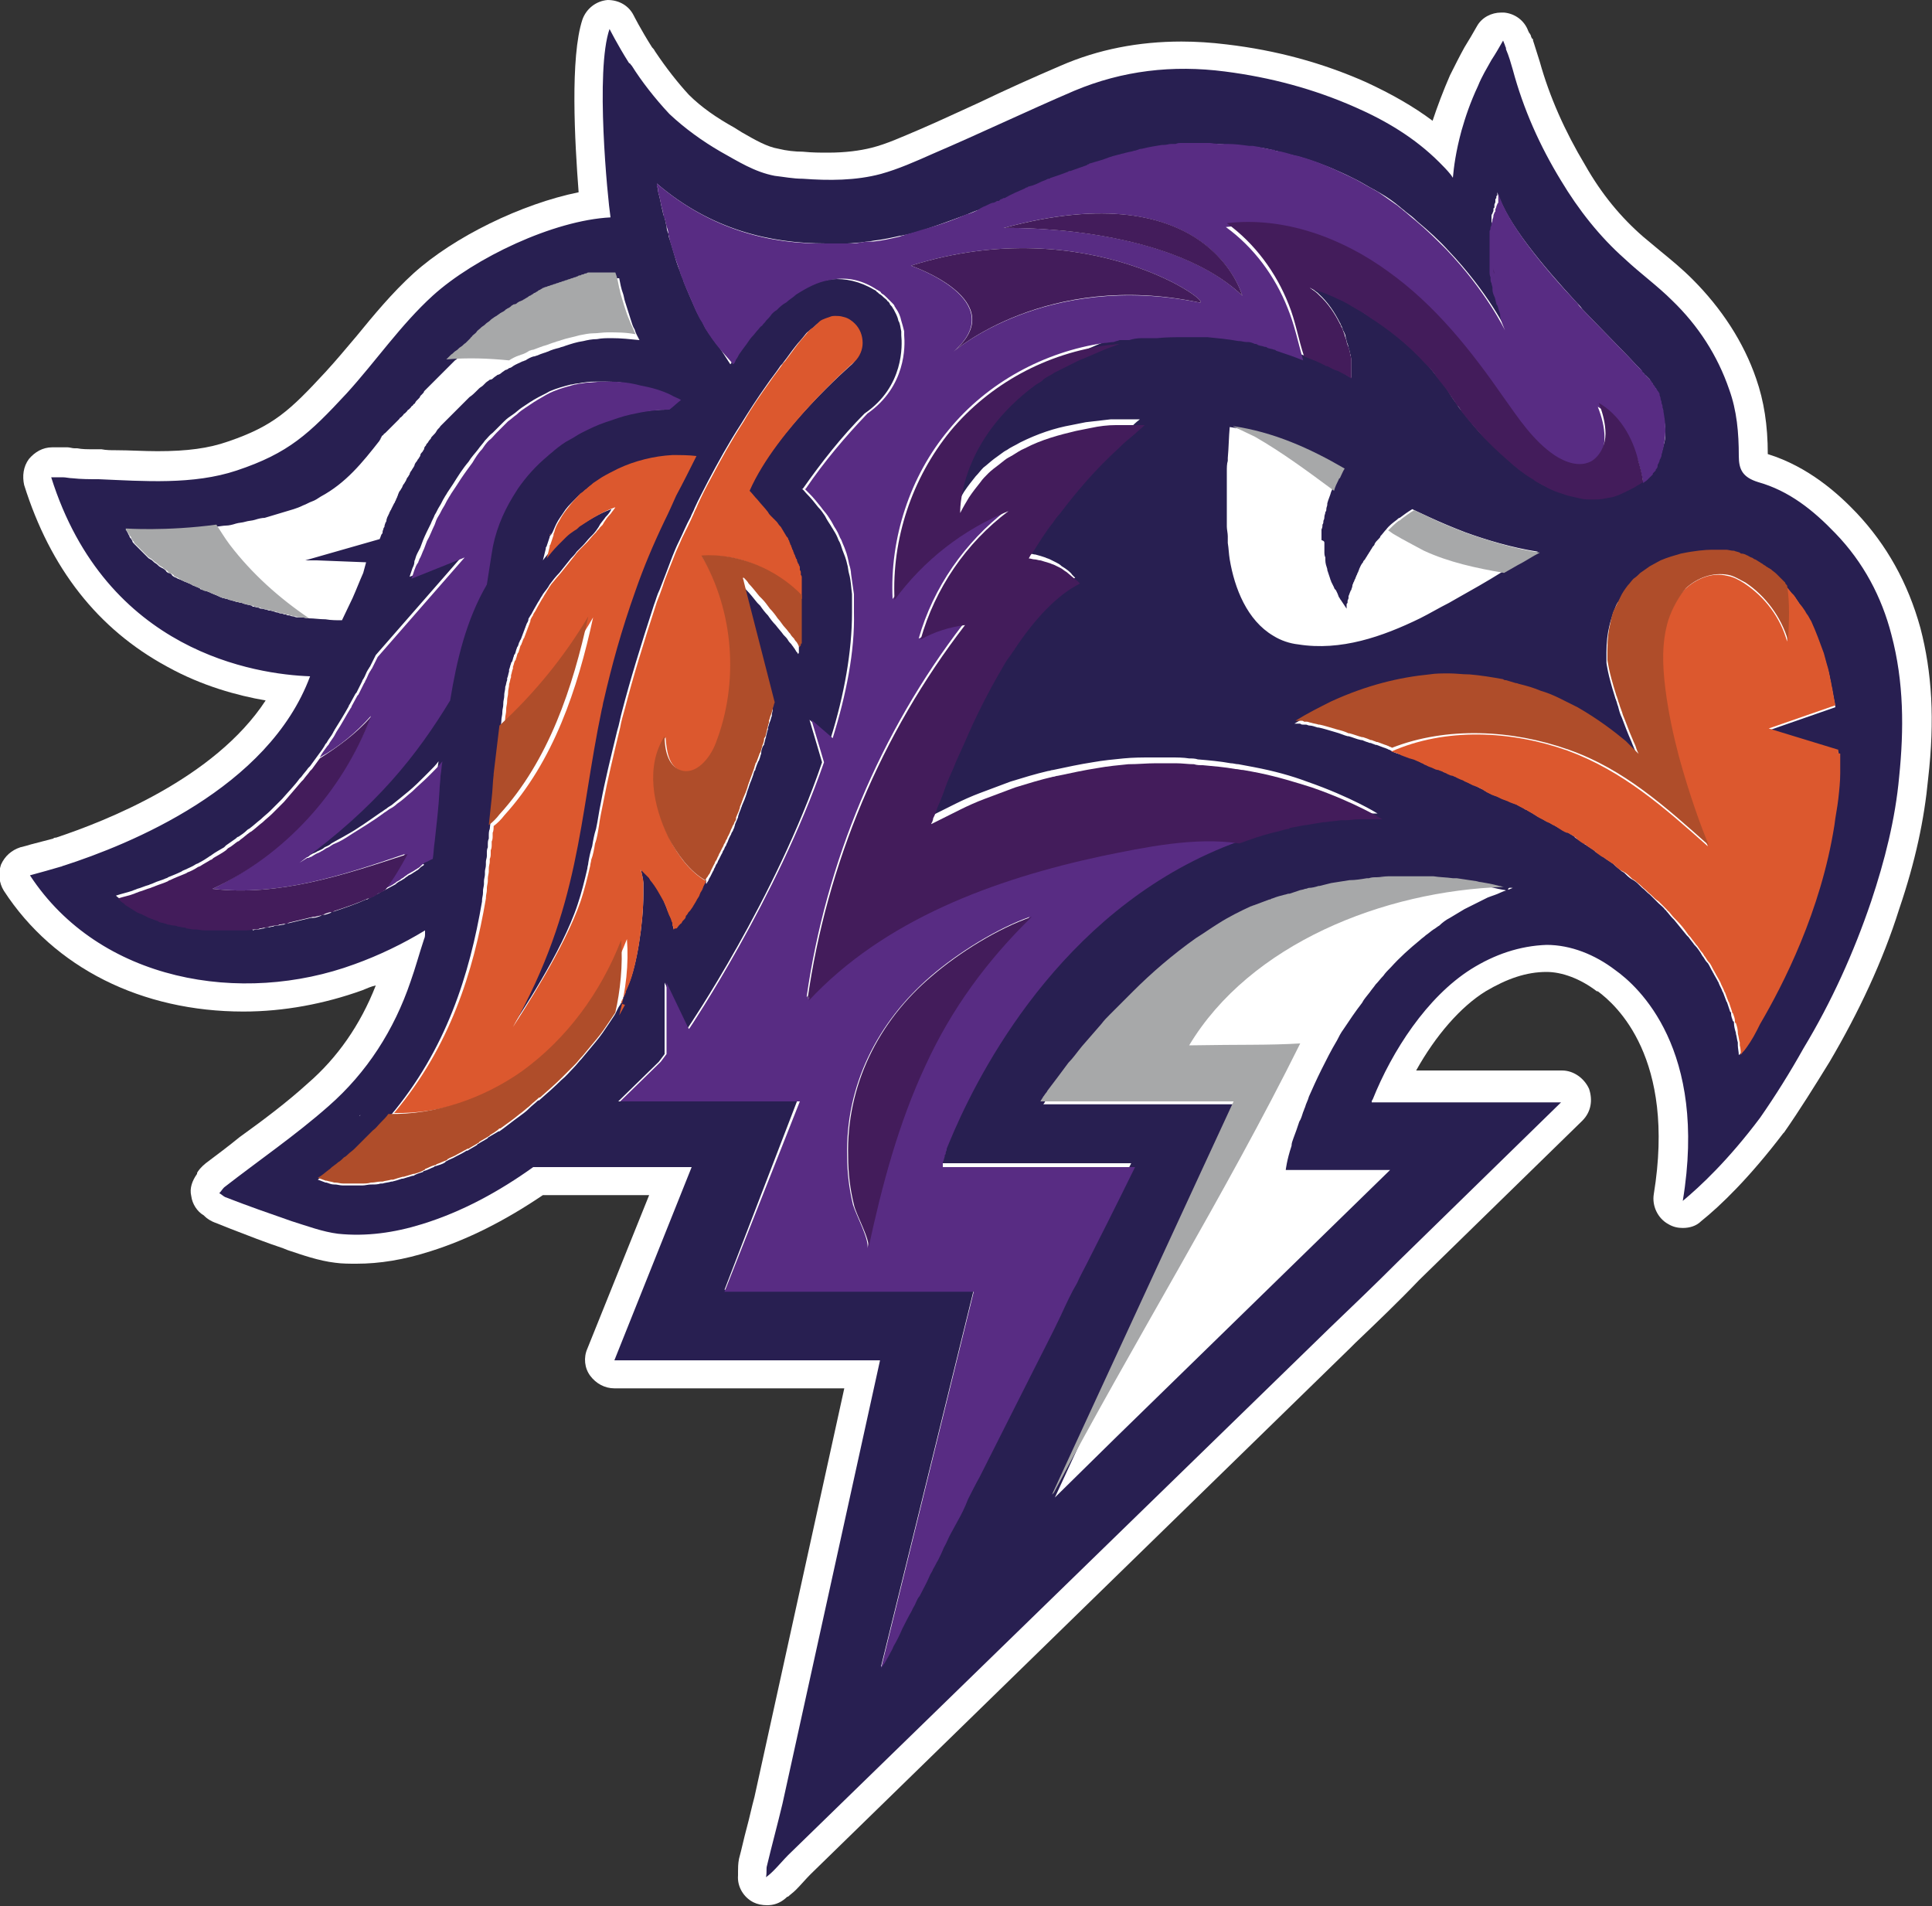 <?xml version="1.0" encoding="utf-8"?>
<!-- Generator: Adobe Illustrator 27.9.0, SVG Export Plug-In . SVG Version: 6.00 Build 0)  -->
<svg version="1.1" id="Layer_1" xmlns="http://www.w3.org/2000/svg" xmlns:xlink="http://www.w3.org/1999/xlink" x="0px" y="0px"
	 viewBox="0 0 200 197.3" style="enable-background:new 0 0 200 197.3;" xml:space="preserve">
<rect x="0" y="0" width="200" height="197.3" fill="#333333" stroke="none"/>
<style type="text/css">
	.st0{fill:#FFFFFF;}
	.st1{fill:#281F51;}
	.st2{fill:#DC582E;}
	.st3{fill:#AF4D2A;}
	.st4{fill:#431C5B;}
	.st5{fill:#582C83;}
	.st6{fill:#A7A8A9;}
</style>
<g>
	<g>
		<path class="st0" d="M198.8,65c-1.3-4.7-3.5-8.6-6.6-11.9c-1.9-2-5-4.8-9.2-6.1c0-3-0.4-5.5-1.2-7.8c-1.3-3.8-3.6-7.3-6.6-10.3
			c-1.1-1.1-2.2-2-3.3-2.9c-0.6-0.5-1.2-1-1.8-1.5c-2.3-2-4.3-4.4-6-7.4c-2.1-3.5-3.7-7.1-4.7-10.7c-0.2-0.6-0.4-1.3-0.6-1.9
			l-0.1-0.3c0-0.1,0-0.2-0.1-0.2l-0.1-0.2c0-0.1-0.1-0.3-0.2-0.4l-0.1-0.2c-0.4-1.1-1.4-1.8-2.5-1.9c-0.1,0-0.2,0-0.3,0
			c-1,0-2,0.5-2.5,1.4c-0.4,0.7-0.8,1.4-1.3,2.2c-0.5,0.9-1,1.9-1.5,2.9c-0.7,1.6-1.3,3.2-1.8,4.7c-2-1.5-4.3-2.8-6.9-4
			c-4.5-2-9.3-3.3-14.4-3.9c-1.6-0.2-3.2-0.3-4.7-0.3c-4.4,0-8.6,0.8-12.5,2.5c-2.8,1.2-5.7,2.5-8.4,3.8c-2,0.9-4.1,1.9-6.2,2.8
			c-1.9,0.8-3.4,1.5-5,1.9c-1.2,0.3-2.7,0.5-4.5,0.5c-0.8,0-1.6,0-2.6-0.1c-0.8,0-1.7-0.1-2.5-0.3c-1.2-0.2-2.4-0.9-3.8-1.7
			c-0.3-0.2-0.5-0.3-0.8-0.5c-1.8-1-3.4-2.1-4.7-3.4c-1.1-1.2-2.3-2.7-3.5-4.5c0,0,0,0,0,0c-0.1-0.2-0.2-0.3-0.3-0.4
			c-1.2-1.9-1.9-3.3-1.9-3.3c-0.5-1-1.5-1.6-2.7-1.6C63,0,63,0,62.9,0c-1.2,0.1-2.2,0.9-2.6,2c-1.3,3.9-0.8,12.7-0.4,17.9
			C54,21.1,47,24.5,42.8,28.3c-2.2,2-4.1,4.3-5.9,6.5c-1.1,1.3-2.1,2.5-3.2,3.7c-3.7,4-5.4,5.6-10.1,7.2c-2,0.7-4.2,1-7.3,1
			c-1.4,0-2.9-0.1-4.3-0.1c-0.5,0-1,0-1.5-0.1c-0.3,0-0.6,0-0.9,0c-0.6,0-1.1,0-1.6-0.1l-0.3,0c-0.2,0-0.5-0.1-0.7-0.1
			c-0.2,0-0.5,0-0.8,0c-0.1,0-0.3,0-0.4,0c-0.1,0-0.3,0-0.4,0c-1,0-1.8,0.5-2.4,1.2c-0.6,0.8-0.7,1.8-0.5,2.7
			c2.7,8.6,7.6,14.9,14.8,18.8c3.6,2,7.3,3,10.2,3.5c-5.3,8.1-16.6,12.5-21.7,14.2l0,0c-0.1,0-0.2,0-0.3,0.1C4.7,87,4,87.2,3.2,87.4
			c-0.3,0.1-0.7,0.2-1.1,0.3c-0.9,0.3-1.6,0.9-2,1.8c-0.3,0.9-0.2,1.9,0.3,2.7c5.2,8,14.3,12.5,24.8,12.5c4.2,0,8.4-0.8,12.3-2.2
			c0.5-0.2,0.9-0.4,1.4-0.5c-1.6,4.1-4,7.5-7,10.1c-2.2,2-4.6,3.8-7.1,5.6c-1.1,0.9-2.3,1.8-3.5,2.7c-0.5,0.4-0.8,0.8-0.9,1l0,0.1
			c-0.5,0.7-0.8,1.5-0.6,2.3c0.1,0.8,0.6,1.6,1.3,2l0.1,0.1c0.2,0.2,0.6,0.5,1.2,0.7c0.5,0.2,1,0.4,1.5,0.6c1.8,0.7,3.6,1.4,5.4,2
			l0.5,0.2c1.5,0.5,3.2,1.1,4.9,1.3c0.7,0.1,1.5,0.1,2.2,0.1c2.4,0,4.9-0.4,7.7-1.3c3.8-1.2,7.6-3.1,11.6-5.8h11l-6.4,15.9
			c-0.4,0.9-0.3,2,0.3,2.8c0.6,0.8,1.5,1.3,2.5,1.3h23.8L78.1,186c-0.3,1.1-0.5,2.1-0.8,3.2c-0.3,1.1-0.5,2.1-0.8,3.2
			c-0.1,0.5-0.1,1-0.1,1.3c0,0.1,0,0.2,0,0.4c-0.1,1.2,0.6,2.3,1.6,2.8c0.4,0.2,0.9,0.3,1.4,0.3c0.7,0,1.3-0.2,1.9-0.7
			c0.1-0.1,0.2-0.2,0.3-0.2c0.2-0.2,0.5-0.4,0.8-0.7c0.5-0.5,1-1.1,1.5-1.6l55.9-54.5l0.5-0.5c2.2-2.1,4.5-4.3,6.6-6.5l16.9-16.5
			c0.9-0.9,1.1-2.1,0.7-3.3c-0.5-1.1-1.6-1.9-2.8-1.9h-15.1c2-3.6,4.6-6.6,7.2-8.2c2.2-1.3,4.2-2,6.3-2h0c1.6,0,3.5,0.7,5.2,2
			c0,0,0,0,0.1,0c1.9,1.4,8.1,6.9,5.8,21c-0.2,1.2,0.4,2.5,1.5,3.1c0.5,0.3,1,0.4,1.5,0.4c0.7,0,1.4-0.2,1.9-0.7
			c2-1.6,5-4.5,8.5-9.1c0,0,0.1-0.1,0.1-0.1c1.6-2.3,3.1-4.7,4.7-7.3c3-5.1,5.5-10.4,7.2-15.8c1.7-5,2.6-9.3,3-13.5
			C200.3,74.5,200,69.6,198.8,65z"/>
		<g>
			<path class="st0" d="M35.4,64.2c0.4-0.8,0.7-1.5,1.1-2.3c0.4-0.8,0.8-1.7,1.1-2.6c0.1-0.4,0.2-0.7,0.3-1.1l-5.1-0.2l-0.2,0l-1,0
				l0,0l7.2-2.7c0.1-0.2,0.1-0.4,0.2-0.5c0-0.1,0-0.1,0.1-0.2c0-0.1,0.1-0.2,0.1-0.4c0-0.1,0.1-0.1,0.1-0.2c0-0.1,0.1-0.2,0.1-0.4
				c0-0.1,0.1-0.2,0.1-0.2c0-0.1,0.1-0.2,0.1-0.4c0-0.1,0.1-0.2,0.1-0.2c0.1-0.1,0.1-0.3,0.2-0.4c0-0.1,0.1-0.1,0.1-0.2
				c0.1-0.2,0.2-0.4,0.3-0.6c0-0.1,0.1-0.2,0.1-0.2c0.1-0.1,0.1-0.3,0.2-0.4c0-0.1,0.1-0.2,0.1-0.3c0.1-0.1,0.1-0.2,0.2-0.4
				c0.1-0.1,0.1-0.2,0.2-0.3c0.1-0.1,0.1-0.2,0.2-0.4c0.1-0.1,0.1-0.2,0.2-0.3c0.1-0.1,0.1-0.2,0.2-0.4c0.1-0.1,0.1-0.2,0.2-0.3
				c0.1-0.1,0.2-0.3,0.2-0.4c0.1-0.2,0.2-0.3,0.3-0.5c0.1-0.1,0.2-0.3,0.2-0.4c0.1-0.1,0.1-0.2,0.2-0.3c0.1-0.1,0.1-0.2,0.2-0.3
				c0.1-0.1,0.2-0.2,0.2-0.3c0.1-0.1,0.1-0.2,0.2-0.3c0.1-0.1,0.2-0.2,0.2-0.4c0.1-0.1,0.1-0.2,0.2-0.3c0.1-0.1,0.2-0.2,0.3-0.4
				c0.1-0.1,0.2-0.2,0.2-0.3c0.1-0.2,0.2-0.3,0.4-0.5c0.1-0.2,0.3-0.3,0.4-0.5c0.1-0.1,0.2-0.2,0.3-0.3c0.1-0.1,0.2-0.2,0.3-0.3
				c0.1-0.1,0.2-0.2,0.3-0.3c0.1-0.1,0.2-0.2,0.3-0.3c0.1-0.1,0.2-0.2,0.3-0.3c0.1-0.1,0.2-0.2,0.3-0.3c0.1-0.1,0.2-0.2,0.3-0.3
				c0.1-0.1,0.2-0.2,0.3-0.3c0.1-0.1,0.2-0.2,0.3-0.3c0.1-0.1,0.2-0.2,0.3-0.3c0.2-0.2,0.4-0.4,0.7-0.6c0.1-0.1,0.2-0.2,0.3-0.3
				c0.1-0.1,0.3-0.2,0.4-0.3c0.1-0.1,0.2-0.2,0.3-0.3c0.1-0.1,0.3-0.2,0.4-0.3c0.1-0.1,0.2-0.2,0.4-0.2c0.1-0.1,0.3-0.2,0.4-0.3
				c0.1-0.1,0.2-0.2,0.4-0.2c0.1-0.1,0.3-0.2,0.4-0.3c0.1-0.1,0.3-0.2,0.4-0.2c0.1-0.1,0.3-0.2,0.4-0.2c-2.1-0.2-4.2-0.2-6.2,0.1
				c0,0,0,0,0,0c-0.1,0.1-0.1,0.1-0.2,0.2c-0.1,0.1-0.2,0.2-0.3,0.3c-0.1,0.1-0.1,0.1-0.2,0.2c-0.1,0.1-0.2,0.2-0.3,0.3
				c-0.1,0.1-0.1,0.1-0.2,0.2c-0.1,0.1-0.2,0.2-0.3,0.3c-0.1,0.1-0.1,0.1-0.2,0.2c-0.1,0.1-0.2,0.2-0.3,0.3
				c-0.1,0.1-0.1,0.1-0.2,0.2c-0.1,0.1-0.2,0.2-0.3,0.3C44,40,43.9,40,43.9,40.1c-0.1,0.1-0.2,0.2-0.2,0.3c-0.1,0.1-0.1,0.1-0.2,0.2
				c-0.1,0.1-0.2,0.2-0.2,0.3c-0.1,0.1-0.1,0.1-0.2,0.2c-0.1,0.1-0.1,0.2-0.2,0.3c-0.1,0.1-0.1,0.2-0.2,0.2
				c-0.1,0.1-0.1,0.2-0.2,0.2c-0.1,0.1-0.1,0.1-0.2,0.2c-0.1,0.1-0.1,0.2-0.2,0.2c-0.1,0.1-0.1,0.1-0.2,0.2
				c-0.1,0.1-0.1,0.2-0.2,0.2c-0.1,0.1-0.1,0.1-0.2,0.2c-0.1,0.1-0.1,0.2-0.2,0.2c-0.1,0.1-0.1,0.1-0.2,0.2
				c-0.1,0.1-0.1,0.1-0.2,0.2c-0.1,0.1-0.1,0.1-0.2,0.2c-0.1,0.1-0.1,0.1-0.2,0.2c-0.1,0.1-0.1,0.1-0.2,0.2
				c-0.1,0.1-0.1,0.1-0.2,0.2c-0.1,0.1-0.1,0.1-0.2,0.2c-0.1,0.1-0.1,0.1-0.2,0.2c-0.1,0.1-0.1,0.1-0.2,0.2c0,0.1-0.1,0.1-0.1,0.2
				c0,0.1-0.1,0.1-0.1,0.2c-1.8,2.3-3.5,4.4-6.1,5.8c0,0,0,0,0,0c-0.3,0.2-0.6,0.3-0.9,0.5c0,0,0,0,0,0c-0.3,0.1-0.6,0.3-0.9,0.4
				l0,0c-0.3,0.1-0.6,0.3-1,0.4c0,0,0,0,0,0c-0.3,0.1-0.6,0.2-1,0.3c0,0,0,0,0,0c-0.3,0.1-0.7,0.2-1,0.3c0,0,0,0,0,0
				c-0.3,0.1-0.7,0.2-1,0.3c-0.4,0.1-0.7,0.2-1,0.2c-0.4,0.1-0.7,0.2-1,0.2c-0.4,0.1-0.7,0.1-1,0.2c-0.3,0.1-0.7,0.1-1,0.2
				c-0.3,0-0.7,0.1-1,0.1c0.4,0.6,0.8,1.3,1.4,2.1c2.3,2.9,5.1,5.5,8.2,7.5c0.6,0.1,1.2,0.1,1.7,0.1C34.3,64.2,34.8,64.2,35.4,64.2"
				/>
			<path class="st0" d="M137.2,54.7c0-0.2,0-0.3,0.1-0.5c0-0.1,0-0.3,0.1-0.4c0-0.1,0-0.2,0.1-0.4c0-0.2,0.1-0.3,0.1-0.5
				c0-0.1,0-0.2,0.1-0.3c0-0.2,0.1-0.3,0.1-0.5c0,0,0-0.1,0-0.1c0.1-0.4,0.3-0.8,0.4-1.2c-2.7-2-5.3-4-8.3-5.6
				c-0.8-0.4-1.5-0.8-2.3-1.1c-0.1,1.1-0.1,2.1-0.2,3.2c0,0.1,0,0.2,0,0.3c0,0.4,0,0.8-0.1,1.1c0,0.2,0,0.4,0,0.6c0,0.4,0,0.7,0,1.1
				c0,0.2,0,0.4,0,0.6c0,0.4,0,0.7,0,1.1c0,0.2,0,0.4,0,0.6c0,0.4,0,0.7,0,1.1c0,0.2,0,0.4,0,0.6c0,0.3,0,0.7,0.1,1
				c0,0.2,0,0.5,0,0.7c0.1,0.6,0.1,1.1,0.2,1.7c0.4,3,1.7,6.3,4.5,7.9c0.8,0.5,1.7,0.8,2.6,0.9c4.4,0.7,8.7-0.8,12.6-2.7
				c1-0.5,2-1,3-1.6c0.2-0.1,0.5-0.3,0.7-0.4c1.6-0.9,3.2-1.9,4.8-2.8c0,0,0,0,0,0c0,0,0,0,0,0c-2.9-0.4-5.7-1-8.3-2.3
				c-1.1-0.5-2.1-1.1-3-1.7c-0.2-0.1-0.4-0.3-0.6-0.4c0,0,0,0,0,0c-0.2,0.2-0.4,0.5-0.6,0.7c-0.1,0.1-0.2,0.2-0.2,0.3
				c-0.1,0.2-0.2,0.3-0.4,0.5c-0.1,0.1-0.2,0.2-0.2,0.3c-0.1,0.2-0.2,0.3-0.3,0.5c-0.1,0.1-0.1,0.2-0.2,0.3
				c-0.1,0.2-0.2,0.3-0.3,0.5c-0.1,0.1-0.1,0.2-0.2,0.3c-0.1,0.2-0.3,0.5-0.4,0.7c0,0.1-0.1,0.2-0.1,0.3c-0.1,0.2-0.1,0.3-0.2,0.4
				c0,0.1-0.1,0.2-0.1,0.3c-0.1,0.1-0.1,0.3-0.2,0.4c0,0.1-0.1,0.2-0.1,0.3c-0.1,0.1-0.1,0.3-0.1,0.4c0,0.1-0.1,0.2-0.1,0.2
				c-0.1,0.2-0.1,0.4-0.2,0.5c0,0.1,0,0.1,0,0.2c0,0.1-0.1,0.2-0.1,0.3c0,0.1,0,0.1,0,0.2c0,0.1,0,0.1-0.1,0.2c0,0,0,0.1,0,0.1
				c0,0.1,0,0.1,0,0.1c0,0,0,0,0,0.1c0,0,0,0.1,0,0.1c-0.2-0.3-0.4-0.6-0.6-0.9c-0.1-0.1-0.1-0.2-0.2-0.3c-0.1-0.2-0.2-0.4-0.3-0.7
				c-0.1-0.1-0.1-0.2-0.1-0.3c-0.1-0.2-0.2-0.4-0.3-0.6c0-0.1-0.1-0.2-0.1-0.3c-0.1-0.3-0.2-0.6-0.3-0.9c0,0,0,0,0-0.1
				c-0.1-0.3-0.1-0.6-0.2-0.9c0-0.1,0-0.2,0-0.3c0-0.2-0.1-0.4-0.1-0.6c0-0.1,0-0.2,0-0.4c0-0.2,0-0.4,0-0.5c0-0.1,0-0.2,0-0.4
				c0-0.2,0-0.4,0-0.6C137.1,55.1,137.1,54.9,137.2,54.7"/>
			<path class="st0" d="M156.6,91.9L156.6,91.9L156.6,91.9c-0.3-0.1-0.5-0.1-0.8-0.2c-12.5,0.4-26.3,5.9-32.6,16.4
				c5.4,0,8.1,0.1,11.7-0.2c-7.7,15.4-17.3,31-25.5,46.5l6.1-6l28.4-27.7h-10.8c0,0,0.2-0.9,0.6-2.5c0.1-0.2,0.1-0.5,0.2-0.7
				c0.2-0.5,0.4-1.1,0.6-1.7c0.1-0.3,0.2-0.6,0.4-1c0.1-0.2,0.1-0.3,0.2-0.5c0.1-0.3,0.3-0.7,0.4-1c0.4-0.9,0.8-1.8,1.3-2.8
				c0.5-1,1-2,1.6-3c0.2-0.4,0.5-0.8,0.7-1.2c0.6-0.9,1.2-1.8,1.9-2.7c0.3-0.4,0.5-0.7,0.8-1.1c0.2-0.3,0.4-0.5,0.6-0.8
				c0.3-0.3,0.5-0.6,0.8-0.9c0.3-0.3,0.5-0.6,0.8-0.9c0.9-1,1.9-1.9,3-2.8c0.2-0.2,0.4-0.3,0.6-0.5c0.2-0.2,0.5-0.4,0.8-0.6
				c0.2-0.1,0.4-0.3,0.6-0.4c0.4-0.3,0.7-0.5,1.1-0.8c0.5-0.3,1-0.6,1.5-0.9c0.8-0.4,1.6-0.8,2.4-1.2c0.4-0.2,0.8-0.4,1.3-0.5
				C155.7,92.2,156.1,92.1,156.6,91.9L156.6,91.9L156.6,91.9z"/>
			<path class="st1" d="M190,55.2c-2.3-2.4-4.8-4.4-8-5.3c-1.6-0.5-2-1.3-2-2.7c0-2.4-0.2-4.7-1-6.9c-1.2-3.5-3.2-6.6-5.9-9.2
				c-1.5-1.5-3.3-2.8-4.9-4.3c-2.6-2.3-4.8-5.1-6.6-8.1c-2.2-3.6-3.9-7.4-5-11.5c-0.2-0.7-0.4-1.4-0.7-2.1l0,0l0-0.1
				c0-0.1-0.1-0.2-0.1-0.3c0,0,0,0,0,0l-0.2-0.5c-0.4,0.7-0.8,1.4-1.2,2c-0.5,0.9-1,1.7-1.4,2.7c-0.8,1.7-1.3,3.2-1.7,4.6
				c-0.6,2.2-0.8,3.8-0.9,4.9l-0.2-0.3c-0.4-0.5-0.8-0.9-1.2-1.3c-2.5-2.5-5.5-4.3-8.7-5.7c-4.3-1.9-8.8-3.1-13.5-3.7
				c-5.4-0.7-10.6-0.1-15.6,2c-4.9,2.1-9.7,4.4-14.6,6.5c-1.8,0.8-3.6,1.6-5.4,2.1c-2.6,0.7-5.4,0.7-8.1,0.5c-1,0-2-0.2-2.9-0.3
				c-2.1-0.4-3.8-1.5-5.6-2.5c-1.9-1.1-3.7-2.4-5.3-3.9c-1.5-1.6-2.9-3.4-3.9-5c0,0-0.1-0.1-0.1-0.1c0-0.1-0.1-0.1-0.2-0.2
				C63.9,4.6,63.1,3,63.1,3c-1.5,4.3-0.2,17.5,0.1,19.5c-5.9,0.3-14.1,4.2-18.4,8.1c-3.3,3-5.9,6.8-8.9,10.1c-3.9,4.2-6,6.2-11.4,8
				c-4.5,1.5-9.6,1.1-14.3,0.9c-0.9,0-1.8,0-2.7-0.1c-0.3,0-0.7-0.1-1-0.1c-0.4,0-0.7,0-1.2,0C11,67.5,26.5,69.8,32.1,70
				C27.8,81.6,13.4,87.4,6.6,89.6c-0.1,0-0.2,0.1-0.3,0.1c-1,0.3-2.1,0.6-3.2,0.9c7.2,11,21.9,13.5,33.6,9.2c2.5-0.9,5-2.1,7.3-3.5
				c0,0.1,0,0.2,0,0.3c0,0.2,0,0.4-0.1,0.6c-0.5,1.5-0.9,3-1.4,4.4c-1.7,5-4.5,9.4-8.5,12.9c-3.4,3-7.2,5.6-10.8,8.4
				c-0.2,0.2-0.3,0.4-0.5,0.6c0.2,0.1,0.4,0.3,0.6,0.4c2.3,0.9,4.6,1.7,6.9,2.5c1.6,0.5,3.2,1.1,4.8,1.3c2.9,0.3,5.8-0.1,8.7-1
				c4.2-1.3,8-3.4,11.5-5.9h16.4l-8,20h27.5L81,186.7c-0.5,2.1-1.1,4.3-1.6,6.4c-0.1,0.3,0,0.6-0.1,1.2c0.4-0.3,0.6-0.5,0.8-0.7
				c0.5-0.5,1-1.1,1.5-1.6l56-54.5c2.4-2.3,4.8-4.6,7.1-6.9l16.9-16.5H142c0-0.1,0-0.2,0.1-0.3c2-5,5.6-10.6,10.2-13.5
				c2.4-1.5,5-2.4,7.8-2.5c2.5,0,5,1,7.1,2.6c2.4,1.7,9.6,8.2,7,23.9c1.8-1.5,4.7-4.2,8-8.6c1.6-2.3,3.1-4.7,4.5-7.2
				c2.9-4.8,5.2-9.9,7-15.2c1.4-4.2,2.5-8.5,2.9-12.9c0.5-4.9,0.5-9.8-0.8-14.7C194.8,61.8,192.9,58.2,190,55.2 M32,64
				c-0.3,0-0.5-0.1-0.8-0.1c-0.1,0-0.2,0-0.3,0c-0.2,0-0.3,0-0.5-0.1c-0.1,0-0.2,0-0.4-0.1c-0.1,0-0.3,0-0.4-0.1
				c-0.1,0-0.2,0-0.4-0.1c-0.1,0-0.3,0-0.4-0.1c-0.1,0-0.2,0-0.4-0.1c-0.1,0-0.3-0.1-0.4-0.1c-0.1,0-0.2,0-0.4-0.1
				c-0.2,0-0.3-0.1-0.5-0.1c-0.1,0-0.2,0-0.3-0.1c-0.2,0-0.4-0.1-0.5-0.1c-0.1,0-0.2,0-0.2-0.1c-0.3-0.1-0.5-0.1-0.8-0.2
				c-0.1,0-0.2-0.1-0.3-0.1c-0.2,0-0.3-0.1-0.5-0.1c-0.1,0-0.2-0.1-0.3-0.1c-0.1,0-0.3-0.1-0.4-0.1c-0.1,0-0.2-0.1-0.3-0.1
				c-0.1,0-0.3-0.1-0.4-0.1c-0.1,0-0.2-0.1-0.3-0.1c-0.1-0.1-0.3-0.1-0.4-0.2c-0.1,0-0.2-0.1-0.3-0.1c-0.1-0.1-0.3-0.1-0.4-0.2
				c-0.1,0-0.2-0.1-0.3-0.1c-0.2-0.1-0.4-0.2-0.6-0.2c0,0-0.1,0-0.1-0.1c-0.2-0.1-0.4-0.2-0.7-0.3c-0.1,0-0.1-0.1-0.2-0.1
				c-0.1-0.1-0.3-0.1-0.4-0.2c-0.1,0-0.2-0.1-0.3-0.1c-0.1-0.1-0.3-0.1-0.4-0.2c-0.1,0-0.2-0.1-0.3-0.1c-0.1-0.1-0.2-0.1-0.4-0.2
				c-0.1-0.1-0.2-0.1-0.2-0.2c-0.1-0.1-0.2-0.2-0.4-0.2c-0.1-0.1-0.2-0.1-0.2-0.2c-0.1-0.1-0.2-0.2-0.4-0.3c-0.1,0-0.1-0.1-0.2-0.1
				c-0.2-0.1-0.3-0.3-0.5-0.4c0,0,0,0,0,0c-0.2-0.1-0.3-0.3-0.5-0.4c-0.1,0-0.1-0.1-0.2-0.1c-0.1-0.1-0.2-0.2-0.3-0.3
				c-0.1-0.1-0.1-0.1-0.2-0.2c-0.1-0.1-0.2-0.2-0.3-0.3c-0.1-0.1-0.1-0.1-0.2-0.2c-0.1-0.1-0.2-0.2-0.3-0.3
				c-0.1-0.1-0.1-0.1-0.2-0.2c-0.1-0.1-0.2-0.2-0.2-0.3c0-0.1-0.1-0.1-0.1-0.2c-0.1-0.1-0.2-0.2-0.2-0.3c0-0.1-0.1-0.1-0.1-0.2
				c-0.1-0.2-0.2-0.4-0.3-0.5c0,0,4.2,0.3,9.4-0.3c0.3,0,0.7-0.1,1-0.1c0.3,0,0.7-0.1,1-0.2c0.3-0.1,0.7-0.1,1-0.2
				c0.3-0.1,0.7-0.1,1-0.2c0.3-0.1,0.7-0.2,1-0.2c0.3-0.1,0.7-0.2,1-0.3c0,0,0,0,0,0c0.3-0.1,0.7-0.2,1-0.3c0,0,0,0,0,0
				c0.3-0.1,0.7-0.2,1-0.3c0,0,0,0,0,0c0.3-0.1,0.6-0.2,1-0.4l0,0c0.3-0.1,0.6-0.3,0.9-0.4c0,0,0,0,0,0c0.3-0.1,0.6-0.3,0.9-0.5
				c0,0,0,0,0,0c2.6-1.4,4.3-3.5,6.1-5.8c0-0.1,0.1-0.1,0.1-0.2c0-0.1,0.1-0.1,0.1-0.2c0-0.1,0.1-0.1,0.2-0.2c0-0.1,0.1-0.1,0.2-0.2
				c0.1-0.1,0.1-0.1,0.2-0.2c0.1-0.1,0.1-0.1,0.2-0.2c0.1-0.1,0.1-0.1,0.2-0.2c0.1-0.1,0.1-0.1,0.2-0.2c0.1-0.1,0.1-0.1,0.2-0.2
				c0.1-0.1,0.1-0.1,0.2-0.2c0.1-0.1,0.1-0.1,0.2-0.2c0.1-0.1,0.1-0.2,0.2-0.2c0.1-0.1,0.1-0.1,0.2-0.2c0.1-0.1,0.1-0.2,0.2-0.2
				c0.1-0.1,0.1-0.1,0.2-0.2c0.1-0.1,0.1-0.2,0.2-0.2c0.1-0.1,0.1-0.1,0.2-0.2c0.1-0.1,0.1-0.2,0.2-0.2c0.1-0.1,0.1-0.2,0.2-0.2
				c0.1-0.1,0.1-0.2,0.2-0.3c0.1-0.1,0.1-0.1,0.2-0.2c0.1-0.1,0.2-0.2,0.2-0.3c0.1-0.1,0.1-0.1,0.2-0.2c0.1-0.1,0.2-0.2,0.2-0.3
				c0.1-0.1,0.1-0.1,0.2-0.2c0.1-0.1,0.2-0.2,0.3-0.3c0.1-0.1,0.1-0.1,0.2-0.2c0.1-0.1,0.2-0.2,0.3-0.3c0.1-0.1,0.1-0.1,0.2-0.2
				c0.1-0.1,0.2-0.2,0.3-0.3c0.1-0.1,0.1-0.1,0.2-0.2c0.1-0.1,0.2-0.2,0.3-0.3c0.1-0.1,0.1-0.1,0.2-0.2c0.1-0.1,0.2-0.2,0.3-0.3
				c0.1-0.1,0.1-0.1,0.2-0.2c0,0,0,0,0,0c0.2-0.2,0.3-0.3,0.5-0.5l0,0c0.2-0.1,0.3-0.3,0.5-0.4c0,0,0,0,0,0c0.2-0.1,0.3-0.3,0.5-0.4
				c0,0,0,0,0,0c0.1-0.1,0.3-0.3,0.5-0.4l0.1-0.1c0.1-0.1,0.3-0.3,0.4-0.4c0,0,0.1,0,0.1-0.1c0.1-0.1,0.3-0.2,0.4-0.4l0.1-0.1
				c0.1-0.1,0.3-0.2,0.4-0.4c0,0,0.1-0.1,0.1-0.1c0.1-0.1,0.3-0.2,0.4-0.3c0,0,0.1-0.1,0.1-0.1c0.1-0.1,0.3-0.2,0.4-0.3
				c0,0,0.1-0.1,0.1-0.1c0.1-0.1,0.3-0.2,0.4-0.3c0.1,0,0.1-0.1,0.2-0.1c0.1-0.1,0.3-0.2,0.4-0.3c0.1,0,0.1-0.1,0.2-0.1
				c0.1-0.1,0.2-0.2,0.4-0.3c0.1,0,0.1-0.1,0.2-0.1c0.1-0.1,0.2-0.2,0.4-0.3c0.1,0,0.1-0.1,0.2-0.1c0.1-0.1,0.2-0.2,0.4-0.2
				c0.1,0,0.1-0.1,0.2-0.1c0.1-0.1,0.2-0.2,0.4-0.2c0.1,0,0.1-0.1,0.2-0.1c0.1-0.1,0.2-0.1,0.3-0.2c0.1,0,0.2-0.1,0.2-0.1
				c0.1-0.1,0.2-0.1,0.3-0.2c0.1,0,0.2-0.1,0.2-0.1c0.1-0.1,0.2-0.1,0.3-0.2c0.1,0,0.2-0.1,0.2-0.1c0.1-0.1,0.2-0.1,0.3-0.2
				c0.1,0,0.2-0.1,0.3-0.1c0.1,0,0.2-0.1,0.3-0.1c0.1,0,0.2-0.1,0.3-0.1c0.1,0,0.2-0.1,0.3-0.1c0.1,0,0.2-0.1,0.3-0.1
				c0.1,0,0.2-0.1,0.3-0.1c0.1,0,0.2-0.1,0.3-0.1c0.1,0,0.2-0.1,0.3-0.1c0.1,0,0.2-0.1,0.3-0.1c0.1,0,0.2-0.1,0.3-0.1
				c0.1,0,0.2-0.1,0.3-0.1c0.1,0,0.2-0.1,0.3-0.1c0.1,0,0.2,0,0.3-0.1c0.1,0,0.2,0,0.3-0.1c0.1,0,0.2,0,0.3-0.1c0.1,0,0.2,0,0.3-0.1
				c0.1,0,0.2,0,0.3,0c0.1,0,0.2,0,0.3,0c0.1,0,0.2,0,0.3,0c0.1,0,0.2,0,0.2,0c0.1,0,0.2,0,0.3,0c0.1,0,0.2,0,0.2,0
				c0.1,0,0.2,0,0.4,0c0.1,0,0.1,0,0.2,0c0.2,0,0.4,0,0.5,0c0,0,0,0,0,0c0.1,0.5,0.2,1.1,0.4,1.6c0.1,0.3,0.1,0.5,0.2,0.8
				c0.2,0.6,0.4,1.3,0.6,1.9c0.1,0.3,0.2,0.7,0.4,1c0.1,0.4,0.3,0.7,0.5,1.1c-1-0.1-1.9-0.2-2.9-0.2c-0.5,0-1,0-1.5,0.1
				c-0.5,0-1,0.1-1.4,0.2c-0.7,0.1-1.3,0.3-1.9,0.5c-0.2,0.1-0.4,0.1-0.6,0.2c-0.4,0.1-0.8,0.2-1.2,0.4c-0.1,0-0.2,0.1-0.3,0.1
				c-0.3,0.1-0.6,0.2-0.8,0.3c-0.1,0-0.2,0.1-0.4,0.1c-0.3,0.1-0.5,0.2-0.8,0.4c-0.1,0-0.2,0.1-0.3,0.1c-0.4,0.2-0.7,0.3-1,0.5
				c-0.1,0.1-0.3,0.2-0.4,0.2c-0.1,0.1-0.3,0.2-0.4,0.2c-0.1,0.1-0.3,0.2-0.4,0.3c-0.1,0.1-0.3,0.2-0.4,0.2
				c-0.1,0.1-0.3,0.2-0.4,0.3c-0.1,0.1-0.2,0.2-0.4,0.2c-0.1,0.1-0.3,0.2-0.4,0.3c-0.1,0.1-0.2,0.2-0.3,0.3
				c-0.1,0.1-0.3,0.2-0.4,0.3c-0.1,0.1-0.2,0.2-0.3,0.3c-0.2,0.2-0.4,0.4-0.7,0.6c-0.1,0.1-0.2,0.2-0.3,0.3
				c-0.1,0.1-0.2,0.2-0.3,0.3c-0.1,0.1-0.2,0.2-0.3,0.3c-0.1,0.1-0.2,0.2-0.3,0.3c-0.1,0.1-0.2,0.2-0.3,0.3
				c-0.1,0.1-0.2,0.2-0.3,0.3c-0.1,0.1-0.2,0.2-0.3,0.3c-0.1,0.1-0.2,0.2-0.3,0.3c-0.1,0.1-0.2,0.2-0.3,0.3
				c-0.1,0.1-0.2,0.2-0.3,0.3c-0.1,0.2-0.3,0.3-0.4,0.5c-0.1,0.2-0.2,0.3-0.4,0.5c-0.1,0.1-0.2,0.2-0.2,0.3
				c-0.1,0.1-0.2,0.2-0.3,0.4c-0.1,0.1-0.2,0.2-0.2,0.3c-0.1,0.1-0.2,0.2-0.2,0.4c-0.1,0.1-0.1,0.2-0.2,0.3
				c-0.1,0.1-0.2,0.2-0.2,0.4c-0.1,0.1-0.1,0.2-0.2,0.3c-0.1,0.1-0.1,0.2-0.2,0.3c-0.1,0.1-0.2,0.3-0.2,0.4
				c-0.1,0.2-0.2,0.3-0.3,0.5c-0.1,0.1-0.2,0.3-0.2,0.4c-0.1,0.1-0.1,0.2-0.2,0.3c-0.1,0.1-0.1,0.2-0.2,0.4
				c-0.1,0.1-0.1,0.2-0.2,0.3c-0.1,0.1-0.1,0.2-0.2,0.4c-0.1,0.1-0.1,0.2-0.2,0.3c-0.1,0.1-0.1,0.2-0.2,0.4c0,0.1-0.1,0.2-0.1,0.3
				c-0.1,0.1-0.1,0.3-0.2,0.4c0,0.1-0.1,0.2-0.1,0.2c-0.1,0.2-0.2,0.4-0.3,0.6c0,0.1-0.1,0.1-0.1,0.2c-0.1,0.1-0.1,0.3-0.2,0.4
				c0,0.1-0.1,0.2-0.1,0.2c0,0.1-0.1,0.2-0.1,0.4c0,0.1-0.1,0.2-0.1,0.2c0,0.1-0.1,0.2-0.1,0.4c0,0.1-0.1,0.1-0.1,0.2
				c0,0.1-0.1,0.2-0.1,0.4c0,0.1,0,0.1-0.1,0.2c-0.1,0.2-0.1,0.3-0.2,0.5L31.6,58l1,0l0.2,0l5.1,0.2c-0.1,0.4-0.2,0.7-0.3,1.1
				c-0.4,0.9-0.7,1.7-1.1,2.6c-0.4,0.8-0.7,1.5-1.1,2.3c-0.6,0-1.1,0-1.7-0.1C33.1,64.1,32.5,64,32,64 M43.8,89.6
				c-0.2,0.1-0.3,0.2-0.5,0.4c-0.1,0.1-0.2,0.1-0.3,0.2c-0.2,0.1-0.4,0.3-0.7,0.4c-0.1,0.1-0.3,0.2-0.4,0.3
				c-0.1,0.1-0.2,0.1-0.3,0.2c-0.2,0.1-0.4,0.2-0.5,0.3c0,0-0.1,0-0.1,0.1c-0.4,0.2-0.9,0.5-1.3,0.7l0,0h0c-0.3,0.1-0.5,0.3-0.8,0.4
				c0,0-0.1,0-0.1,0.1c-0.3,0.1-0.5,0.2-0.8,0.4l-0.1,0c-1.1,0.5-2.3,0.9-3.5,1.3c-0.1,0-0.1,0-0.2,0.1c-0.3,0.1-0.5,0.2-0.8,0.2
				c-0.1,0-0.1,0-0.2,0.1c-0.3,0.1-0.5,0.2-0.8,0.2c-0.1,0-0.1,0-0.2,0c-0.8,0.2-1.7,0.4-2.5,0.6c-0.1,0-0.2,0-0.3,0.1
				c-0.2,0-0.5,0.1-0.7,0.1c-0.1,0-0.3,0-0.4,0.1c-0.2,0-0.4,0.1-0.6,0.1c-0.1,0-0.3,0-0.4,0.1c-0.2,0-0.4,0.1-0.6,0.1
				c-0.2,0-0.3,0-0.5,0.1C26,96,25.7,96,25.3,96c-0.2,0-0.4,0-0.6,0c-0.2,0-0.3,0-0.5,0c-0.2,0-0.4,0-0.6,0c-0.2,0-0.3,0-0.5,0
				c-0.2,0-0.4,0-0.6,0c-0.2,0-0.3,0-0.5,0c-0.2,0-0.4,0-0.6,0c-0.1,0-0.3,0-0.4,0c-0.3,0-0.6,0-1-0.1c-0.1,0-0.2,0-0.2,0
				c-0.2,0-0.5-0.1-0.7-0.1c-0.1,0-0.2,0-0.3-0.1c-0.2,0-0.4-0.1-0.6-0.1c-0.1,0-0.2,0-0.4-0.1c-0.2,0-0.4-0.1-0.6-0.1
				c-0.1,0-0.2-0.1-0.3-0.1c-0.2-0.1-0.5-0.1-0.7-0.2c-0.1,0-0.1,0-0.2-0.1c-0.3-0.1-0.6-0.2-0.8-0.3c-0.1,0-0.1-0.1-0.2-0.1
				c-0.2-0.1-0.4-0.2-0.6-0.3c-0.1,0-0.2-0.1-0.3-0.1c-0.2-0.1-0.3-0.2-0.5-0.3c-0.1-0.1-0.2-0.1-0.3-0.2c-0.2-0.1-0.3-0.2-0.5-0.3
				c-0.1,0-0.1-0.1-0.2-0.2c-0.2-0.2-0.4-0.3-0.6-0.5c0.6-0.2,1.1-0.3,1.7-0.5c0.2-0.1,0.3-0.1,0.5-0.2c0.4-0.1,0.8-0.3,1.2-0.4
				c0.2-0.1,0.3-0.1,0.5-0.2c0.4-0.2,0.9-0.3,1.3-0.5c0.1,0,0.2-0.1,0.2-0.1c0.5-0.2,1-0.4,1.4-0.6c0.1-0.1,0.2-0.1,0.4-0.2
				c0.4-0.2,0.7-0.3,1-0.5c0.1-0.1,0.3-0.1,0.4-0.2c0.4-0.2,0.7-0.4,1-0.6c0.1-0.1,0.2-0.1,0.3-0.2c0.4-0.3,0.8-0.5,1.3-0.8
				c0.1-0.1,0.1-0.1,0.2-0.2c0.3-0.2,0.7-0.5,1-0.7c0.1-0.1,0.2-0.2,0.3-0.2c0.3-0.2,0.6-0.4,0.9-0.7c0.1-0.1,0.2-0.1,0.3-0.2
				c0.4-0.3,0.7-0.6,1.1-0.9c0,0,0,0,0,0c0.3-0.3,0.7-0.6,1-0.9c0.1-0.1,0.2-0.2,0.2-0.2c0.3-0.3,0.5-0.5,0.8-0.8
				c0.1-0.1,0.1-0.1,0.2-0.2c0.6-0.7,1.3-1.4,1.8-2.1c0.1-0.1,0.1-0.1,0.2-0.2c0.2-0.3,0.5-0.6,0.7-0.9c0.1-0.1,0.1-0.1,0.2-0.2
				c0.3-0.4,0.5-0.7,0.8-1.1c0,0,0,0,0,0l0,0c0.3-0.4,0.6-0.8,0.8-1.2c0,0,0.1-0.1,0.1-0.1c0.2-0.4,0.5-0.7,0.7-1.1
				c0-0.1,0.1-0.1,0.1-0.2c0.5-0.8,1-1.6,1.5-2.5c0-0.1,0.1-0.2,0.1-0.2c0.2-0.4,0.4-0.7,0.6-1.1c0,0,0.1-0.1,0.1-0.1
				c0.2-0.4,0.4-0.8,0.6-1.2c0-0.1,0.1-0.2,0.1-0.2c0.2-0.3,0.3-0.7,0.5-1c0.1-0.1,0.1-0.2,0.2-0.3c0.2-0.4,0.4-0.8,0.6-1.2l9-10.3
				l-5.5,2.2c0.1-0.3,0.2-0.6,0.3-0.9c0.1-0.2,0.2-0.4,0.2-0.7c0-0.1,0.1-0.2,0.1-0.3c0.1-0.4,0.3-0.7,0.5-1.1
				c0.1-0.3,0.2-0.5,0.3-0.8c0.2-0.5,0.5-1.1,0.8-1.7c0.1-0.3,0.3-0.6,0.4-0.9c0.2-0.3,0.3-0.6,0.5-0.9c0.2-0.3,0.3-0.6,0.5-0.9
				c0.1-0.2,0.2-0.3,0.3-0.5c0.2-0.3,0.4-0.6,0.6-0.9c0.5-0.8,1-1.6,1.6-2.3c0.3-0.5,0.7-0.9,1-1.3c0.2-0.3,0.5-0.6,0.7-0.9
				c0.3-0.3,0.5-0.6,0.8-0.8c0.4-0.4,0.8-0.8,1.2-1.2c0.3-0.3,0.6-0.5,0.9-0.7c0.3-0.2,0.6-0.5,0.9-0.7c0.3-0.2,0.6-0.4,0.9-0.6
				c0.2-0.1,0.3-0.2,0.5-0.3c0.5-0.3,1-0.5,1.5-0.8c0.7-0.3,1.4-0.5,2.2-0.7c0.2,0,0.4-0.1,0.6-0.1c0.2,0,0.5-0.1,0.7-0.1
				c0.5-0.1,1-0.1,1.5-0.1c0.3,0,0.5,0,0.8,0c1,0,2.1,0.1,3.2,0.4c1.1,0.2,2.2,0.5,3.2,1c0.3,0.2,0.7,0.3,1,0.5h0
				c-0.4,0.3-0.8,0.7-1.2,1c-1.3,0-2.7,0.2-4,0.5c-0.9,0.2-1.8,0.5-2.6,0.8c-0.9,0.3-1.7,0.7-2.5,1.1c-0.4,0.2-0.8,0.4-1.2,0.7
				c-0.6,0.3-1.1,0.7-1.6,1.1c-0.3,0.2-0.5,0.4-0.7,0.6c-1.2,1-2.2,2.2-3.1,3.4c-0.2,0.3-0.3,0.5-0.5,0.8c-1.1,1.8-1.8,3.8-2.2,5.9
				l-0.5,3.2c-2,3.6-3.1,7.7-3.8,12c-3.4,5.6-7.6,11-15.6,16.8c0.3-0.2,0.5-0.4,0.8-0.5c0.1,0,0.2-0.1,0.3-0.1c0,0,0.1,0,0.1,0
				c0.1,0,0.2-0.1,0.3-0.2c0.1,0,0.1-0.1,0.2-0.1c0.1-0.1,0.3-0.1,0.4-0.2c0.1,0,0.1-0.1,0.2-0.1c0.2-0.1,0.5-0.2,0.7-0.4
				c0.2-0.1,0.5-0.2,0.7-0.4c0.5-0.3,1.1-0.6,1.6-0.9c1.1-0.6,2.2-1.4,3.5-2.3c0.2-0.1,0.4-0.3,0.6-0.4c0.2-0.2,0.5-0.3,0.7-0.5
				c0.5-0.4,1-0.8,1.6-1.3c0.6-0.5,1.1-1,1.6-1.5c0.2-0.2,0.4-0.4,0.5-0.5c0.4-0.4,0.7-0.7,1-1.1c-0.1,0.5-0.1,1-0.2,1.5
				c-0.1,0.5-0.1,1-0.1,1.5c-0.2,1.8-0.3,3.6-0.5,5.3c-0.1,0.6-0.1,1.2-0.2,1.8c-0.2,0.2-0.5,0.4-0.7,0.5
				C44,89.5,43.9,89.5,43.8,89.6 M37.3,115.4c0,0.1-0.1,0.1-0.1,0.1L37.3,115.4z M63.6,105.1L63.6,105.1c-0.2,0.3-0.4,0.6-0.6,0.9
				c0,0,0,0,0,0c-0.4,0.6-0.8,1.2-1.3,1.8c-0.5,0.6-1,1.2-1.5,1.8c0,0,0,0,0,0c-0.3,0.3-0.5,0.6-0.8,0.9c0,0,0,0,0,0
				c-0.4,0.4-0.8,0.9-1.3,1.3c-0.7,0.7-1.5,1.4-2.3,2.1c0,0,0,0-0.1,0c-0.3,0.3-0.6,0.5-0.9,0.8c0,0,0,0-0.1,0.1
				c-0.3,0.3-0.6,0.5-1,0.8l0,0c-0.7,0.5-1.3,1-2,1.5c0,0,0,0-0.1,0c-0.3,0.2-0.7,0.4-1,0.6c0,0-0.1,0-0.1,0.1
				c-0.3,0.2-0.7,0.4-1,0.6c0,0-0.1,0-0.1,0.1c-0.3,0.2-0.7,0.4-1,0.6c0,0,0,0-0.1,0c-0.3,0.2-0.7,0.4-1.1,0.6c0,0,0,0,0,0
				c-0.3,0.2-0.7,0.3-1,0.5c0,0-0.1,0-0.1,0.1c-0.3,0.2-0.7,0.3-1,0.4c-0.1,0-0.1,0-0.2,0.1c-0.3,0.1-0.6,0.3-1,0.4
				c0,0-0.1,0-0.1,0.1c-0.3,0.1-0.7,0.2-1,0.4c0,0,0,0-0.1,0c-0.3,0.1-0.7,0.2-1,0.3c0,0-0.1,0-0.1,0c-0.3,0.1-0.6,0.2-1,0.3
				c0,0-0.1,0-0.1,0c-0.3,0.1-0.6,0.1-0.9,0.2c-0.1,0-0.1,0-0.2,0c-0.3,0.1-0.6,0.1-0.9,0.1c0,0-0.1,0-0.1,0c-0.3,0-0.6,0.1-0.9,0.1
				c0,0,0,0,0,0c-0.3,0-0.6,0-0.9,0c0,0-0.1,0-0.1,0c-0.3,0-0.6,0-0.9,0c0,0-0.1,0-0.1,0c-0.3,0-0.6-0.1-0.8-0.1c0,0-0.1,0-0.1,0
				c-0.3,0-0.5-0.1-0.8-0.2c0,0-0.1,0-0.1,0c-0.3-0.1-0.5-0.2-0.8-0.3c0.4-0.3,0.7-0.6,1.1-0.8c0.2-0.1,0.3-0.3,0.5-0.4
				c0.2-0.1,0.4-0.3,0.6-0.4c0.2-0.2,0.4-0.4,0.6-0.5c0.1-0.1,0.2-0.2,0.4-0.3c0.2-0.2,0.5-0.4,0.7-0.6c0.1-0.1,0.1-0.1,0.2-0.2
				c0.3-0.2,0.5-0.5,0.8-0.7c0,0,0.1-0.1,0.1-0.1c0.3-0.3,0.5-0.5,0.8-0.8c0,0,0,0,0.1-0.1c0.3-0.3,0.5-0.6,0.8-0.8c0,0,0,0,0,0
				c0.3-0.3,0.5-0.6,0.8-0.9c0,0,0,0,0,0c5.8-6.9,8.2-14.6,9.5-22.2c0,0,0-0.1,0-0.1c0-0.3,0.1-0.5,0.1-0.8c0-0.1,0-0.1,0-0.2
				c0-0.2,0.1-0.5,0.1-0.7c0-0.1,0-0.2,0-0.3c0-0.2,0.1-0.5,0.1-0.7c0-0.1,0-0.2,0-0.3c0-0.2,0.1-0.4,0.1-0.7c0-0.1,0-0.2,0-0.3
				c0-0.2,0.1-0.4,0.1-0.6c0-0.1,0-0.2,0-0.3c0-0.2,0-0.4,0.1-0.6c0-0.1,0-0.2,0-0.3c0-0.2,0-0.4,0.1-0.6c0-0.1,0-0.2,0-0.3
				c0-0.2,0-0.5,0.1-0.7v0c0,0,0,0,0,0c0.1-1,0.2-1.9,0.3-2.8c0.1-0.8,0.1-1.6,0.2-2.4c0,0,0-0.1,0-0.1c0.1-0.9,0.2-1.7,0.3-2.5
				c0,0,0,0,0,0c0.1-0.8,0.2-1.7,0.3-2.5v0v0c0-0.3,0.1-0.6,0.1-0.9c0,0,0,0,0,0c0-0.3,0.1-0.6,0.1-0.8c0,0,0,0,0-0.1
				c0-0.3,0.1-0.5,0.1-0.8c0,0,0-0.1,0-0.1c0-0.3,0.1-0.5,0.1-0.8c0,0,0-0.1,0-0.1c0-0.2,0.1-0.5,0.1-0.7c0,0,0-0.1,0-0.1
				c0.1-0.2,0.1-0.5,0.2-0.7c0-0.1,0-0.1,0-0.2c0.1-0.2,0.1-0.4,0.2-0.7c0-0.1,0-0.1,0-0.2c0.1-0.2,0.1-0.4,0.2-0.6
				c0-0.1,0-0.1,0.1-0.2c0.1-0.2,0.1-0.4,0.2-0.6c0-0.1,0-0.1,0.1-0.2c0.1-0.2,0.1-0.4,0.2-0.6c0-0.1,0.1-0.2,0.1-0.2
				c0.1-0.2,0.1-0.4,0.2-0.5c0-0.1,0.1-0.2,0.1-0.2c0.1-0.2,0.1-0.3,0.2-0.5c0-0.1,0.1-0.2,0.1-0.3c0.1-0.2,0.1-0.3,0.2-0.5
				c0-0.1,0.1-0.2,0.1-0.3c0.1-0.2,0.2-0.3,0.2-0.5c0-0.1,0.1-0.2,0.1-0.2c0.1-0.2,0.2-0.3,0.3-0.5c0-0.1,0.1-0.1,0.1-0.2
				c0.1-0.2,0.3-0.5,0.4-0.7c0.1-0.2,0.2-0.3,0.3-0.5c0.1-0.2,0.2-0.3,0.3-0.5c0.2-0.3,0.5-0.6,0.7-1c0.3-0.4,0.6-0.8,1-1.2
				c0.4-0.5,0.8-1,1.2-1.5c0.2-0.2,0.4-0.4,0.6-0.7c0.2-0.2,0.4-0.4,0.6-0.6c0.3-0.3,0.5-0.6,0.8-0.9c0,0,0,0,0,0c0,0,0,0,0,0
				c0.1-0.1,0.1-0.1,0.2-0.2c0,0,0,0,0,0c0.3-0.3,0.5-0.6,0.7-0.9c0-0.1,0.1-0.1,0.1-0.2l0,0c0.2-0.3,0.4-0.5,0.6-0.8c0,0,0,0,0,0
				c0,0,0.1-0.1,0.1-0.1c0,0,0,0,0,0h0c0.2-0.2,0.4-0.5,0.5-0.7c0,0,0,0,0,0c-1.2,0.4-2.5,1.2-3.7,2c-0.2,0.1-0.3,0.2-0.5,0.4
				c-0.3,0.2-0.6,0.5-0.9,0.7c-0.3,0.3-0.6,0.5-0.8,0.8c-0.5,0.5-0.9,1-1.2,1.4c0.1-0.4,0.2-0.8,0.3-1.2c0,0,0-0.1,0-0.1
				c0-0.1,0.1-0.1,0.1-0.2c0,0,0,0,0,0c0.1-0.3,0.2-0.6,0.3-0.9v0c0-0.1,0-0.1,0.1-0.2c0,0,0-0.1,0.1-0.1c0-0.1,0-0.1,0.1-0.2
				c0,0.1-0.1,0.1-0.1,0.2c0.2-0.4,0.3-0.7,0.5-1.1c0.2-0.4,0.5-0.8,0.7-1.1c0.3-0.5,0.7-0.9,1.1-1.3c0,0,0,0,0,0
				c0.2-0.2,0.3-0.3,0.5-0.5c0.2-0.1,0.3-0.3,0.5-0.4c0.2-0.2,0.5-0.4,0.7-0.6c0.3-0.2,0.6-0.4,0.9-0.6c0.6-0.3,1.1-0.7,1.7-0.9
				c1.8-0.8,3.7-1.3,5.6-1.4c0.8,0,1.7,0,2.5,0.1c-0.8,1.4-1.5,2.8-2.1,4.1c-0.4,0.9-0.9,1.8-1.2,2.6c-1.2,2.5-2.2,4.9-3,7.2
				c-1.5,4.2-2.5,7.9-3.3,11.4c-0.1,0.3-0.1,0.6-0.2,0.9c-2.4,11.5-2.3,20.3-9.2,32.9c0.9-1.4,5.4-8.1,7-13c0.4-1.2,0.7-2.4,1-3.7
				c0-0.2,0.1-0.4,0.1-0.6c0.1-0.6,0.2-1.1,0.4-1.7c0.1-0.6,0.2-1.2,0.4-1.8c0.2-0.9,0.3-1.8,0.5-2.7c0.4-2.2,1-4.6,1.7-7.5
				c0.2-0.6,0.3-1.3,0.5-2c0.8-3.1,1.9-6.7,3.3-11c0.2-0.5,0.3-1,0.6-1.6c0.4-1,0.8-2.1,1.3-3.4c0.2-0.5,0.4-1,0.7-1.6
				c0.4-0.8,0.7-1.6,1.2-2.5c0.1-0.3,0.3-0.6,0.4-0.9c0.4-0.9,0.9-1.8,1.4-2.8c1-1.9,2.1-3.9,3.4-5.9c0.8-1.3,1.7-2.7,2.7-4.1
				c0.4-0.6,0.9-1.2,1.3-1.8c0.1-0.2,0.3-0.3,0.4-0.5c0.4-0.5,0.8-1.1,1.2-1.6c0.3-0.4,0.7-0.8,1-1.2c0,0,0,0,0,0
				c0.1-0.1,0.2-0.3,0.4-0.4c0.1-0.1,0.2-0.2,0.4-0.3c0.1-0.1,0.1-0.1,0.2-0.2c0.1-0.1,0.3-0.3,0.5-0.4c0.3-0.2,0.5-0.3,0.8-0.3
				c0.2,0,0.4-0.1,0.6-0.1c0.3,0,0.6,0,0.8,0.1c0.4,0.1,0.8,0.4,1.2,0.7c0.5,0.5,0.8,1.2,0.8,2c0,0.8-0.3,1.4-0.8,1.9l0,0
				c0,0-8.1,7-10.9,13.4c0.3,0.3,0.5,0.6,0.8,0.9c0.4,0.4,0.7,0.9,1.1,1.3c0.1,0.1,0.2,0.3,0.3,0.4c0.2,0.2,0.4,0.5,0.6,0.6
				c0,0,0,0,0,0c0.1,0.1,0.2,0.3,0.3,0.4c0,0,0.1,0.1,0.1,0.1c0.1,0.1,0.1,0.2,0.2,0.3c0,0.1,0.1,0.1,0.1,0.2
				c0.1,0.1,0.1,0.2,0.2,0.3c0,0.1,0.1,0.1,0.1,0.2c0.1,0.1,0.1,0.2,0.2,0.3c0,0.1,0.1,0.1,0.1,0.2c0,0.1,0.1,0.2,0.1,0.3
				c0,0.1,0.1,0.1,0.1,0.2c0,0.1,0.1,0.2,0.1,0.3c0,0.1,0.1,0.1,0.1,0.2c0,0.1,0.1,0.2,0.1,0.3c0,0.1,0.1,0.1,0.1,0.2
				c0,0.1,0.1,0.2,0.1,0.3c0,0.1,0,0.1,0.1,0.2c0,0.1,0.1,0.2,0.1,0.3c0,0.1,0,0.1,0.1,0.2c0,0.1,0,0.2,0.1,0.3c0,0.1,0,0.1,0,0.2
				c0,0.1,0,0.2,0.1,0.3c0,0.1,0,0.1,0,0.2c0,0.1,0,0.2,0.1,0.3c0,0.1,0,0.1,0,0.2c0,0.1,0,0.2,0,0.3c0,0.1,0,0.1,0,0.2
				c0,0.1,0,0.2,0,0.3c0,0.1,0,0.1,0,0.2c0,0.1,0,0.3,0,0.4c0,0,0,0.1,0,0.1c0,0.2,0,0.3,0,0.5c0,0,0,0,0,0c0,0,0,0,0,0
				c0,0.1,0,0.2,0,0.3c0,0,0,0.1,0,0.1c0,0.1,0,0.2,0,0.3c0,0.1,0,0.1,0,0.2c0,0.1,0,0.2,0,0.3c0,0.1,0,0.1,0,0.2c0,0.1,0,0.2,0,0.2
				c0,0.1,0,0.1,0,0.2c0,0.1,0,0.2,0,0.2c0,0.1,0,0.1,0,0.2c0,0.1,0,0.1,0,0.2c0,0.1,0,0.1,0,0.2c0,0.1,0,0.1,0,0.2
				c0,0.1,0,0.1,0,0.2c0,0.1,0,0.1,0,0.2c0,0.1,0,0.1,0,0.2c0,0.1,0,0.1,0,0.2c0,0.1,0,0.1,0,0.2c0,0.1,0,0.1,0,0.2
				c0,0.1,0,0.1,0,0.2c0,0.1,0,0.1,0,0.1c0,0.1,0,0.1,0,0.2c0,0,0,0.1,0,0.1c0,0.1,0,0.1,0,0.1c0,0,0,0.1,0,0.1c0,0.1,0,0.1,0,0.1
				c0,0,0,0.1,0,0.1c0,0.1,0,0.1,0,0.1c0,0,0,0,0,0.1c0,0.1,0,0.1-0.1,0.2l0,0l0,0c0-0.1-0.1-0.2-0.2-0.3c0-0.1-0.1-0.1-0.1-0.2
				c-0.1-0.1-0.2-0.3-0.3-0.4c-0.1-0.2-0.3-0.3-0.4-0.5c-0.1-0.2-0.3-0.4-0.5-0.6c-0.2-0.3-0.5-0.6-0.8-1c-0.3-0.3-0.6-0.7-0.8-1
				c-0.3-0.3-0.6-0.7-0.8-1c-0.1-0.1-0.2-0.2-0.3-0.3c-0.4-0.5-0.8-1-1.1-1.3c-0.2-0.2-0.3-0.4-0.4-0.5c0,0-0.1-0.1-0.1-0.1
				c0,0,0,0-0.1,0c0,0,0,0,0,0c0,0,0,0,0,0c0,0,0,0,0,0c0,0.1,0.1,0.3,0.1,0.4c0.1,0.4,0.2,0.8,0.3,1.2l2.9,11.3
				c0,0.2-0.1,0.4-0.1,0.6c0,0,0,0.1,0,0.1c-0.1,0.2-0.1,0.4-0.2,0.6c0,0,0,0,0,0c-0.1,0.2-0.1,0.4-0.2,0.6c0,0.1,0,0.1,0,0.2
				c-0.1,0.2-0.1,0.4-0.2,0.7c0,0,0,0,0,0.1c-0.1,0.2-0.1,0.4-0.2,0.7c0,0.1,0,0.1-0.1,0.2c-0.1,0.2-0.2,0.5-0.2,0.7
				c0,0,0,0.1,0,0.1c-0.1,0.2-0.1,0.4-0.2,0.6c0,0.1-0.1,0.2-0.1,0.2c-0.1,0.2-0.2,0.5-0.3,0.8c0,0.1,0,0.1-0.1,0.2
				c-0.1,0.2-0.1,0.4-0.2,0.6c0,0.1-0.1,0.2-0.1,0.3c-0.1,0.2-0.2,0.5-0.3,0.8c0,0.1-0.1,0.2-0.1,0.3c-0.1,0.2-0.1,0.4-0.2,0.6
				c0,0.1-0.1,0.2-0.1,0.3c-0.1,0.2-0.2,0.5-0.3,0.7c0,0.1-0.1,0.2-0.1,0.3l-0.2,0.5c0,0.1-0.1,0.2-0.1,0.4
				c-0.1,0.2-0.2,0.5-0.3,0.7c0,0.1-0.1,0.3-0.1,0.4c-0.1,0.1-0.1,0.3-0.2,0.4c-0.1,0.1-0.1,0.3-0.2,0.4c-0.1,0.2-0.2,0.4-0.3,0.7
				c-0.1,0.1-0.1,0.3-0.2,0.4c-0.1,0.1-0.1,0.3-0.2,0.4c-0.1,0.1-0.1,0.3-0.2,0.4c-0.1,0.2-0.2,0.4-0.3,0.6
				c-0.1,0.1-0.1,0.3-0.2,0.4c-0.1,0.1-0.1,0.2-0.2,0.4c-0.1,0.1-0.1,0.3-0.2,0.4c-0.1,0.2-0.2,0.4-0.3,0.6
				c-0.1,0.1-0.1,0.2-0.2,0.4c-0.1,0.1-0.1,0.2-0.2,0.3C73.1,90.9,73,91,73,91.1c-0.1,0.2-0.2,0.4-0.3,0.6c0,0.1-0.1,0.2-0.1,0.3
				c-0.1,0.1-0.1,0.2-0.2,0.3c0,0.1-0.1,0.2-0.1,0.3c-0.1,0.2-0.2,0.3-0.3,0.5c0,0.1-0.1,0.1-0.1,0.2c-0.1,0.1-0.1,0.2-0.2,0.3
				c0,0.1-0.1,0.1-0.1,0.2c-0.1,0.2-0.2,0.3-0.3,0.4c0,0-0.1,0.1-0.1,0.1c-0.1,0.1-0.1,0.2-0.2,0.3c0,0-0.1,0.1-0.1,0.1
				c-0.1,0.1-0.2,0.2-0.2,0.4c0,0,0,0-0.1,0.1c-0.1,0.1-0.1,0.2-0.2,0.3c0,0,0,0.1-0.1,0.1c-0.1,0.1-0.2,0.2-0.2,0.2c0,0,0,0,0,0
				C70.1,96,70,96,70,96c0,0,0,0-0.1,0c-0.1,0-0.1,0.1-0.2,0.1c0,0,0,0,0-0.1c0,0,0-0.1,0-0.1c0,0,0,0,0,0c0,0,0-0.1,0-0.1
				c0-0.1,0-0.2-0.1-0.2c0-0.1,0-0.1,0-0.2c0-0.1-0.1-0.3-0.2-0.5c-0.1-0.2-0.2-0.5-0.3-0.7c-0.1-0.3-0.3-0.7-0.4-1
				c-0.3-0.7-0.8-1.5-1.4-2.2c0-0.1-0.1-0.1-0.1-0.2c-0.3-0.3-0.5-0.6-0.9-0.9c0.1,0.2,0.1,0.5,0.2,0.8c0,0.2,0.1,0.5,0.1,0.7
				c0,0.2,0,0.5,0,0.7c0,0.1,0,0.3,0,0.4c0,3.1-0.7,7.4-1.5,9.3h0c-0.1,0.2-0.2,0.5-0.3,0.7c0,0,0,0.1,0,0.1
				c-0.1,0.2-0.2,0.5-0.3,0.7c0,0,0,0.1,0,0.1c-0.1,0.2-0.2,0.4-0.3,0.6C63.9,104.4,63.8,104.8,63.6,105.1z M101.4,152.7
				c-0.4,0.8-0.8,1.6-1.2,2.3c-0.4,0.8-0.8,1.5-1.1,2.3c-0.2,0.4-0.4,0.7-0.6,1.1c-0.3,0.6-0.6,1.1-0.8,1.6
				c-0.2,0.4-0.4,0.9-0.6,1.3c-0.2,0.3-0.3,0.6-0.5,0.9c-0.1,0.3-0.3,0.6-0.4,0.8c-0.4,0.7-0.7,1.4-1,2c-0.1,0.2-0.3,0.5-0.4,0.7
				c-0.1,0.3-0.3,0.6-0.4,0.8c-0.4,0.7-0.7,1.3-1,1.9c-0.3,0.7-0.7,1.3-0.9,1.8c-0.1,0.3-0.3,0.5-0.4,0.8c-0.2,0.4-0.3,0.7-0.5,0.9
				c-0.2,0.4-0.3,0.6-0.4,0.6l9.6-39H75l7.5-19.5H64l4.2-4.1l0.6-0.8l0-7.4l2.3,4.8c0,0,0,0,0.1-0.1c0,0,0,0,0,0
				c0,0,9.1-13.4,13.9-27.5l-1.3-4.4l2.2,1.9c1.4-4.5,2.2-9,2.2-13c0-0.6,0-1.3,0-1.9c-0.1-0.7-0.1-1.4-0.3-2.1
				c-0.1-0.3-0.1-0.7-0.2-1c-0.1-0.5-0.3-1-0.5-1.5c-0.1-0.3-0.2-0.7-0.4-1c-0.1-0.3-0.3-0.7-0.5-1c-0.1-0.2-0.2-0.3-0.3-0.5
				c-0.2-0.3-0.4-0.6-0.6-1c-0.2-0.3-0.4-0.6-0.7-0.9c-0.4-0.5-0.7-0.9-1.2-1.4c-0.2-0.2-0.3-0.4-0.5-0.5c0,0,0,0,0.1,0
				c1.9-2.7,4-5.4,6.4-7.8c4.1-2.8,3.9-7.1,3.8-8.1c0,0,0,0,0,0c0-0.1,0-0.3,0-0.4c-0.1-0.4-0.1-0.8-0.3-1.1
				c-0.1-0.5-0.3-0.8-0.5-1.2c-0.1-0.1-0.1-0.2-0.2-0.3c-0.1-0.1-0.2-0.2-0.2-0.3c-0.1-0.1-0.1-0.2-0.2-0.2
				c-0.1-0.2-0.3-0.3-0.4-0.4c-0.1-0.1-0.3-0.3-0.5-0.4c0,0-0.1-0.1-0.1-0.1c-0.1-0.1-0.2-0.1-0.2-0.2c-0.1,0-0.1-0.1-0.2-0.1
				c-1.5-0.9-3-1.2-4.4-1.1c-0.2,0-0.4,0.1-0.6,0.1c-1.2,0.2-2.3,0.8-3.4,1.5c-0.4,0.2-0.7,0.5-1,0.8c-0.3,0.3-0.6,0.5-1,0.8
				c-0.2,0.1-0.3,0.3-0.5,0.4c-0.2,0.2-0.4,0.4-0.6,0.7c-0.1,0.2-0.3,0.3-0.4,0.5c-0.1,0.1-0.2,0.3-0.4,0.4
				c-0.2,0.2-0.4,0.5-0.6,0.7c-0.2,0.3-0.4,0.6-0.6,0.8c-0.3,0.4-0.6,0.8-0.8,1.1c-0.1,0.2-0.2,0.3-0.3,0.5
				c-0.1,0.1-0.2,0.3-0.2,0.4l-0.1,0.1L74.5,36c-0.5-0.6-1-1.3-1.5-2.1c-0.1-0.2-0.2-0.4-0.3-0.6c-0.2-0.4-0.5-0.8-0.7-1.3
				c-0.4-0.9-0.8-1.8-1.2-2.8c-0.1-0.4-0.3-0.7-0.4-1.1c-0.3-0.7-0.5-1.4-0.7-2.1c-0.1-0.3-0.2-0.7-0.3-1c-0.1-0.3-0.2-0.5-0.2-0.8
				C69.1,24,69,23.7,69,23.4c-0.1-0.3-0.1-0.6-0.2-0.8c0-0.1,0-0.2-0.1-0.3c-0.1-0.3-0.1-0.5-0.2-0.8c-0.1-0.6-0.2-1-0.3-1.4
				c0,0,0,0,0,0c0-0.1-0.1-0.3-0.1-0.4c0,0,0,0,0-0.1c0-0.2-0.1-0.3-0.1-0.4c0,0,0,0,0,0c0,0,0,0,0,0c0,0,0-0.1,0-0.1
				c0,0,0-0.1,0-0.1c5.6,4.8,11.8,6.2,17.5,6.2c0.5,0,1,0,1.5,0c0.2,0,0.5,0,0.7,0c0.5,0,1-0.1,1.4-0.1c0.5-0.1,0.9-0.1,1.4-0.2
				c0.9-0.1,1.8-0.3,2.7-0.5c0.2,0,0.4-0.1,0.6-0.1c0.8-0.2,1.6-0.4,2.4-0.7c1.5-0.5,2.8-1,3.9-1.4c0.5-0.2,0.9-0.4,1.3-0.5
				c0.2-0.1,0.4-0.2,0.5-0.2c0.3-0.2,0.7-0.3,0.9-0.4c0,0,0,0,0,0c0.2-0.1,0.3-0.2,0.5-0.2c0,0,0,0,0.1,0c0,0,0,0,0.1,0
				c0.3-0.1,0.5-0.2,0.6-0.3c0,0,0,0,0,0c0,0,0.1,0,0.1,0c0.7-0.4,1.4-0.7,2.1-1c0.1,0,0.2-0.1,0.2-0.1c0.1,0,0.1-0.1,0.2-0.1
				c0.4-0.2,0.9-0.4,1.3-0.5c0.2-0.1,0.4-0.2,0.7-0.3c0,0,0,0,0,0h0c0,0,0.1,0,0.1,0c0.1,0,0.1-0.1,0.2-0.1c0.6-0.2,1.1-0.4,1.7-0.6
				c0.1,0,0.1-0.1,0.2-0.1c0,0,0.1,0,0.1,0c0.6-0.2,1.2-0.4,1.7-0.6c0,0,0.1,0,0.2-0.1c0.1,0,0.1,0,0.2-0.1c0.5-0.2,1.1-0.4,1.6-0.5
				c0,0,0,0,0,0c0,0,0,0,0,0c0.4-0.1,0.9-0.2,1.3-0.4c0.1,0,0.3-0.1,0.4-0.1c0.1,0,0.3-0.1,0.4-0.1c0.3-0.1,0.5-0.1,0.8-0.2
				c0.1,0,0.2-0.1,0.4-0.1c0.1,0,0.2,0,0.4-0.1c0.8-0.2,1.5-0.3,2.1-0.4c0,0,0.1,0,0.1,0c0,0,0.1,0,0.1,0c0.2,0,0.5-0.1,0.7-0.1
				c0.1,0,0.2,0,0.2,0c0,0,0.1,0,0.1,0c0,0,0.1,0,0.1,0c0.1,0,0.1,0,0.1,0c0.2,0,0.4-0.1,0.6-0.1c0,0,0,0,0,0c0.2,0,0.4,0,0.6,0
				c0,0,0,0,0.1,0c0,0,0,0,0,0c0,0,0.1,0,0.1,0c0.1,0,0.2,0,0.4,0c0.1,0,0.1,0,0.2,0c0.1,0,0.2,0,0.2,0c-0.1,0-0.1,0-0.1,0
				c0.1,0,0.1,0,0.2,0h0h0c0,0,0.1,0,0.1,0h0h0h0c0,0,0,0,0.1,0c0,0,0.1,0,0.1,0c0,0,0,0,0,0c0,0,0,0,0,0c0,0,0,0,0,0c0,0,0,0,0,0
				c0,0,0,0,0,0c0,0,0,0,0,0c0,0,0,0,0,0c0.3,0,0.7,0,1,0c0.5,0,1,0,1.5,0.1h0c0.1,0,0.2,0,0.3,0c0.6,0,1.1,0.1,1.6,0.2
				c-0.5-0.1-1.1-0.1-1.6-0.2c0.8,0.1,1.5,0.1,2.2,0.2c0.1,0,0.2,0,0.3,0c0,0,0,0,0.1,0c0,0,0,0,0,0c0.7,0.1,1.4,0.2,2.1,0.4
				c0,0,0.1,0,0.1,0c0.1,0,0.1,0,0.2,0.1c0.7,0.2,1.4,0.3,2,0.5c0,0,0,0,0,0c0,0,0.1,0,0.1,0c1.4,0.4,2.8,0.9,4.1,1.5
				c0.7,0.3,1.3,0.6,1.9,0.9c0.6,0.3,1.2,0.7,1.8,1c0.2,0.1,0.5,0.3,0.7,0.4c0.7,0.4,1.4,0.9,2,1.4c0.2,0.2,0.4,0.3,0.6,0.5
				c0.4,0.3,0.8,0.6,1.2,1c1.2,1,2.3,2,3.2,3c4.2,4.4,6.1,8.4,6.1,8.4c-0.1-0.2-0.1-0.4-0.2-0.6c0.1,0.2,0.1,0.4,0.2,0.6
				c-0.2-0.5-0.3-0.9-0.5-1.4c0,0,0-0.1,0-0.1c0,0,0-0.1,0-0.1c0-0.1-0.1-0.2-0.1-0.4c-0.1-0.2-0.1-0.4-0.2-0.6c0-0.1,0-0.1-0.1-0.2
				c0,0.1,0.1,0.2,0.1,0.3c0-0.1-0.1-0.2-0.1-0.4v0c0-0.1-0.1-0.2-0.1-0.3c0-0.1,0-0.2-0.1-0.3c-0.1-0.2-0.1-0.5-0.2-0.7v0
				c0-0.1,0-0.3-0.1-0.4c0-0.1,0-0.2,0-0.2v0v0c0-0.1,0-0.2,0-0.3c0-0.1,0-0.2-0.1-0.4c0-0.1,0-0.3-0.1-0.4c0,0,0,0,0,0
				c0-0.1,0-0.1,0-0.2v0c0-0.2,0-0.3,0-0.5c0-0.1,0-0.1,0-0.2c0-0.1,0-0.1,0-0.2c0,0,0,0,0,0c0,0,0,0,0,0c0-0.1,0-0.2,0-0.3
				c0-0.1,0-0.1,0-0.2c0-0.2,0-0.3,0-0.5c0-0.1,0-0.3,0-0.4c0,0,0,0,0,0c0,0,0,0,0-0.1v0v0c0-0.2,0-0.4,0-0.7c0-0.1,0-0.2,0-0.3
				c0-0.1,0-0.2,0-0.4c0,0,0,0,0-0.1v0c0-0.1,0-0.1,0-0.2c0,0,0-0.1,0-0.1c0-0.1,0-0.1,0-0.2c0-0.1,0-0.2,0-0.3c0-0.1,0-0.1,0-0.2v0
				c0,0,0,0,0,0c0,0,0,0,0,0c0,0,0,0,0,0c0-0.1,0-0.2,0-0.2c0-0.1,0-0.1,0-0.2v0v0c0-0.1,0-0.1,0-0.2c0-0.1,0-0.1,0-0.2
				c0,0,0-0.1,0-0.1c0-0.1,0-0.2,0.1-0.3v0c0-0.1,0.1-0.2,0.1-0.3c0,0,0-0.1,0-0.1c0-0.1,0-0.2,0.1-0.2c0,0,0-0.1,0-0.1
				c0,0,0-0.1,0-0.1c0,0,0,0,0-0.1c0-0.1,0.1-0.2,0.1-0.3c0,0,0,0.1,0,0.1c0-0.1,0-0.1,0-0.1c0,0,0-0.1,0-0.1c0,0,0-0.1,0-0.1v0l0,0
				c0,0,0,0,0,0c0-0.1,0-0.1,0.1-0.2c0,0,0-0.1,0-0.1c0,0,0,0,0,0c0-0.1,0-0.1,0.1-0.2c0,0,0,0,0,0c0,0,0-0.1,0-0.1v0c0,0,0,0,0,0
				c0,0,0-0.1,0-0.1c0,0,0,0,0,0c0,0,0,0,0-0.1c0,0,0,0,0,0c0,0,0,0,0,0h0c1,3.2,4.7,7.6,8.2,11.4c0.2,0.2,0.4,0.4,0.6,0.7
				c2.5,2.6,4.7,4.8,5.7,5.9c0.1,0.1,0.2,0.2,0.3,0.3c0,0,0,0.1,0.1,0.1c0,0,0,0,0,0v0c0,0,0,0,0,0c0,0,0,0,0,0c0,0,0,0,0,0
				c0,0.1,0.1,0.1,0.1,0.2c0,0,0,0.1,0.1,0.1c0,0,0.1,0.1,0.1,0.1c0,0,0,0.1,0.1,0.1c0,0,0.1,0.1,0.1,0.1c0,0,0.1,0.1,0.1,0.1
				c0,0,0.1,0.1,0.1,0.1c0,0,0.1,0.1,0.1,0.1c0,0,0.1,0.1,0.1,0.1c0,0.1,0.1,0.1,0.1,0.2c0,0,0,0.1,0.1,0.1c0,0.1,0.1,0.1,0.1,0.2
				c0,0,0,0.1,0.1,0.1c0,0.1,0.1,0.1,0.1,0.2c0,0,0,0.1,0.1,0.1c0,0.1,0.1,0.1,0.1,0.2c0,0,0,0.1,0.1,0.1c0,0.1,0.1,0.2,0.1,0.2
				c0,0,0,0.1,0,0.1c0,0.1,0.1,0.2,0.1,0.3c0,0,0,0.1,0,0.1c0,0.1,0.1,0.2,0.1,0.3c0,0,0,0.1,0,0.1c0,0.1,0.1,0.2,0.1,0.3
				c0,0,0,0,0,0.1c0,0.1,0.1,0.2,0.1,0.4c0,0,0,0,0,0c0.1,0.6,0.2,1.2,0.3,1.9c0,0,0,0.1,0,0.1c0,0,0,0,0,0c0,0,0,0.1,0,0.1
				c0,0,0,0,0,0c0,0.5,0,1.1-0.2,1.6c0,0,0,0,0,0c0,0.1-0.1,0.3-0.1,0.4c0,0,0,0,0,0c0,0.1-0.1,0.3-0.1,0.4c0,0,0,0,0,0.1
				c0,0.1-0.1,0.2-0.2,0.4l0,0.1c-0.1,0.1-0.1,0.2-0.2,0.4c0,0,0,0,0,0.1c-0.1,0.1-0.1,0.2-0.2,0.4c0,0,0,0,0,0.1
				c-0.1,0.1-0.2,0.2-0.3,0.3c0,0,0,0,0,0.1c-0.1,0.1-0.2,0.2-0.3,0.3l0,0c-0.1,0.1-0.2,0.2-0.3,0.3c0,0,0,0,0,0
				c-0.1,0.1-0.3,0.2-0.4,0.3c-0.1,0.1-0.3,0.2-0.5,0.3c-0.2,0.1-0.3,0.2-0.5,0.3c-0.2,0.1-0.4,0.2-0.6,0.3
				c-0.6,0.3-1.2,0.5-1.8,0.7c-0.2,0-0.4,0.1-0.6,0.1c-0.4,0.1-0.8,0.1-1.2,0.1c-0.4,0-0.8,0-1.3-0.1c-0.4-0.1-0.8-0.2-1.3-0.3
				c-0.6-0.2-1.3-0.4-1.9-0.7c-0.4-0.2-0.9-0.4-1.3-0.7c-0.2-0.1-0.4-0.3-0.6-0.4c-0.4-0.3-0.8-0.6-1.3-0.9
				c-0.2-0.2-0.4-0.3-0.6-0.5c-0.8-0.7-1.6-1.4-2.4-2.2c-0.2-0.2-0.4-0.4-0.6-0.6c-0.8-0.8-1.5-1.7-2.3-2.7
				c-0.2-0.2-0.4-0.5-0.5-0.7c-0.4-0.5-0.7-1-1-1.5c-0.3-0.5-0.7-1-1.1-1.4c-0.4-0.5-0.7-0.9-1.1-1.3c-1.9-2.1-4-3.7-5.9-4.9
				c-0.4-0.2-0.7-0.5-1.1-0.7c-0.4-0.2-0.7-0.4-1-0.6c-0.3-0.2-0.7-0.3-1-0.5c-0.6-0.3-1.1-0.5-1.6-0.7c-0.2-0.1-0.4-0.2-0.6-0.2
				c-0.1,0-0.2-0.1-0.3-0.1c-0.1,0-0.2-0.1-0.3-0.1c0,0,0,0,0,0c-0.1,0-0.1,0-0.2-0.1c0,0,0,0,0,0c0,0,0,0,0,0
				c0.3,0.2,0.5,0.4,0.8,0.6c0,0,0,0,0.1,0.1c1,0.9,1.7,2,2.2,3c0.1,0.1,0.1,0.3,0.2,0.4c0.1,0.2,0.1,0.4,0.2,0.5
				c0.1,0.2,0.2,0.4,0.2,0.6c0.1,0.3,0.1,0.5,0.2,0.7c0.1,0.2,0.1,0.5,0.2,0.7c0,0.1,0,0.2,0.1,0.4c0,0.2,0.1,0.4,0.1,0.6
				c0,0.1,0,0.1,0,0.2c0,0.1,0,0.2,0,0.3c0,0,0,0.1,0,0.1c0,0.1,0,0.2,0,0.3c0,0,0,0.1,0,0.1c0,0,0,0.1,0,0.1c0,0.1,0,0.1,0,0.2
				c0,0,0,0.1,0,0.1v0.1c0,0,0,0.1,0,0.1c0,0.1,0,0.2,0,0.2c-0.4-0.2-0.8-0.5-1.2-0.7c-0.1,0-0.1-0.1-0.2-0.1
				c-0.4-0.2-0.7-0.4-1.1-0.5c0,0,0,0-0.1,0c-0.8-0.4-1.6-0.7-2.3-1c-0.9-0.4-1.9-0.7-2.8-1c-0.1,0-0.1,0-0.2-0.1
				c-0.2-0.1-0.5-0.1-0.7-0.2c-0.1,0-0.2,0-0.3-0.1c-0.2-0.1-0.5-0.1-0.7-0.2c-0.1,0-0.2,0-0.3-0.1c-0.2-0.1-0.5-0.1-0.7-0.2
				c-0.1,0-0.1,0-0.2,0c-0.2-0.1-0.5-0.1-0.7-0.1c0,0,0,0-0.1,0c-1.1-0.2-2.2-0.3-3.2-0.4l-0.1,0c-0.2,0-0.4,0-0.7,0
				c0,0-0.1,0-0.1,0c-0.2,0-0.4,0-0.6,0c0,0-0.1,0-0.1,0c-0.2,0-0.4,0-0.6,0c0,0-0.1,0-0.1,0c-1.1,0-2.1,0-2.9,0.1c0,0-0.1,0-0.1,0
				c-0.1,0-0.3,0-0.4,0c0,0-0.1,0-0.1,0c-0.1,0-0.3,0-0.4,0c0,0-0.1,0-0.1,0c-0.1,0-0.2,0-0.4,0.1c0,0-0.1,0-0.1,0
				c-0.5,0.1-0.9,0.2-1.3,0.2c0,0-0.1,0-0.1,0c-0.1,0-0.1,0-0.2,0c0,0-0.1,0-0.1,0c0,0-0.1,0-0.1,0c0,0-0.1,0-0.1,0c0,0-0.1,0-0.1,0
				c0,0,0,0-0.1,0c0,0,0,0-0.1,0c0,0,0,0-0.1,0c0,0,0,0,0,0c0,0,0,0,0,0c0,0,0,0,0,0c-0.2,0.1-0.4,0.1-0.6,0.2
				c-0.3,0.1-0.5,0.2-0.8,0.3c0,0,0,0,0,0c-0.3,0.1-0.5,0.2-0.8,0.3h0c-0.2,0.1-0.5,0.2-0.7,0.3c0,0,0,0,0,0
				c-0.2,0.1-0.5,0.2-0.7,0.3c0,0,0,0,0,0c-0.2,0.1-0.5,0.2-0.7,0.3c0,0,0,0,0,0c-0.2,0.1-0.4,0.2-0.7,0.3c0,0,0,0,0,0
				c-0.2,0.1-0.4,0.2-0.6,0.3l0,0c-0.2,0.1-0.4,0.2-0.6,0.3l0,0c-0.2,0.1-0.4,0.2-0.6,0.3h0c-0.2,0.1-0.4,0.2-0.6,0.3c0,0,0,0,0,0
				c-0.2,0.1-0.4,0.2-0.5,0.3l0,0c-0.2,0.1-0.4,0.2-0.5,0.3c0,0,0,0,0,0c-0.2,0.1-0.3,0.2-0.5,0.4h0c-0.3,0.2-0.6,0.5-1,0.7
				c-7.5,5.9-7.2,12.8-7.2,12.8c0.3-0.6,0.6-1.1,0.9-1.6c0.4-0.6,0.8-1.1,1.2-1.6c0.3-0.3,0.5-0.6,0.8-0.9c0.4-0.3,0.7-0.6,1.1-0.9
				c0.4-0.3,0.7-0.5,1.1-0.8c0.1,0,0.1-0.1,0.2-0.1c0.4-0.3,0.9-0.5,1.4-0.8c1.8-0.9,3.6-1.5,5.3-1.8c0.5-0.1,1-0.2,1.5-0.3
				c0.9-0.1,1.8-0.2,2.6-0.3c0.1,0,0.3,0,0.4,0c0.3,0,0.6,0,0.8,0c0.2,0,0.4,0,0.5,0c0.8,0,1.3,0,1.3,0c-0.4,0.3-0.7,0.6-1,0.9
				c-0.5,0.5-1.1,0.9-1.6,1.4c0,0-0.1,0.1-0.1,0.1c-2.3,2.1-4.3,4.4-6.1,6.8c-0.2,0.3-0.4,0.6-0.7,0.9c-0.7,1-1.4,2.1-2.1,3.1
				c-0.1,0.2-0.2,0.4-0.4,0.6c0.2,0,0.4,0,0.6,0.1c0.2,0,0.4,0.1,0.6,0.1c0.4,0.1,0.7,0.2,1,0.3c0.2,0.1,0.3,0.1,0.5,0.2
				c0.2,0.1,0.4,0.2,0.6,0.3c0.2,0.1,0.4,0.2,0.6,0.4c0.5,0.3,0.9,0.6,1.1,0.9c0.2,0.2,0.3,0.3,0.3,0.3c-2.4,1.2-4.7,3.7-6.7,6.7
				c-0.1,0.2-0.3,0.4-0.4,0.6c-0.3,0.4-0.5,0.8-0.8,1.2c-1.6,2.6-3,5.5-4.1,8.1c-0.4,0.9-0.7,1.7-1.1,2.5c-0.3,0.7-0.5,1.3-0.8,1.9
				c-0.2,0.6-0.4,1.1-0.6,1.6c-0.1,0.4-0.3,0.7-0.4,1c-0.1,0.3-0.2,0.5-0.3,0.7c0,0.1-0.1,0.3-0.1,0.4c0,0.1,0,0.1-0.1,0.2
				c0.6-0.3,1.2-0.6,1.8-0.9c0.4-0.2,0.8-0.4,1.2-0.6c0.8-0.4,1.7-0.8,2.5-1.1c0.8-0.3,1.6-0.6,2.4-0.9c0.3-0.1,0.5-0.2,0.8-0.3
				c1.3-0.4,2.6-0.8,3.9-1.1c0.2,0,0.3-0.1,0.5-0.1c1.4-0.3,2.8-0.6,4.1-0.8c1.1-0.2,2.2-0.3,3.2-0.4c1-0.1,2-0.1,2.9-0.1
				c0.3,0,0.6,0,1,0c0.3,0,0.6,0,1,0c0.6,0,1.3,0,1.9,0.1c0.3,0,0.6,0,0.9,0.1c1.2,0.1,2.3,0.2,3.4,0.4c0.3,0,0.5,0.1,0.8,0.1
				c0.5,0.1,1.1,0.2,1.6,0.3c2.1,0.4,3.9,0.9,5.5,1.5c4.6,1.6,7.3,3.3,7.3,3.3c-0.6,0-1.3,0-1.9,0c-0.2,0-0.4,0-0.5,0
				c-0.5,0-0.9,0.1-1.4,0.1c-0.2,0-0.3,0-0.5,0c-0.5,0-1.1,0.1-1.6,0.2c-0.1,0-0.1,0-0.2,0c-0.6,0.1-1.2,0.2-1.8,0.3
				c0,0-0.1,0-0.1,0c-0.5,0.1-1.1,0.2-1.6,0.3c-0.1,0-0.2,0-0.2,0.1c-0.6,0.1-1.1,0.3-1.6,0.4c0,0,0,0,0,0c-1.2,0.3-2.3,0.7-3.4,1.1
				c-17.5,6.3-26.2,22.6-29.4,29.9c0,0,0,0,0,0c-0.3,0.7-0.6,1.4-0.8,1.9c0,0,0,0,0,0.1c0,0.1-0.1,0.2-0.1,0.3c0,0,0,0,0,0.1
				c0,0.1-0.1,0.2-0.1,0.2c0,0,0,0,0,0.1c-0.1,0.2-0.1,0.4-0.2,0.6c0,0,0,0,0,0.1c0,0,0,0.1,0,0.1c0,0,0,0,0,0.1c0,0,0,0.1,0,0.1
				c0,0,0,0,0,0.1c0,0,0,0,0,0c0,0,0,0,0,0c0,0,0,0,0,0c0,0,0,0,0,0h3h16.9c0,0-2,4.1-5,10c-0.3,0.7-0.7,1.3-1,2
				c-0.5,1-1.1,2.1-1.6,3.2c-0.9,1.9-1.9,3.8-2.9,5.8C105.1,145.4,103.2,149.1,101.4,152.7 M137.1,56.2c0,0.2,0,0.4,0,0.5
				c0,0.1,0,0.2,0,0.4c0,0.2,0,0.4,0.1,0.6c0,0.1,0,0.2,0,0.3c0,0.3,0.1,0.6,0.2,0.9c0,0,0,0,0,0.1c0.1,0.3,0.2,0.6,0.3,0.9
				c0,0.1,0.1,0.2,0.1,0.3c0.1,0.2,0.2,0.4,0.3,0.6c0,0.1,0.1,0.2,0.2,0.3c0.1,0.2,0.2,0.4,0.3,0.7c0.1,0.1,0.1,0.2,0.2,0.3
				c0.2,0.3,0.4,0.6,0.6,0.9c0,0,0,0,0-0.1c0,0,0,0,0-0.1c0,0,0-0.1,0-0.1c0,0,0-0.1,0-0.1c0-0.1,0-0.1,0.1-0.2c0-0.1,0-0.1,0-0.2
				c0-0.1,0.1-0.2,0.1-0.3c0-0.1,0-0.1,0-0.2c0.1-0.2,0.1-0.3,0.2-0.5c0-0.1,0.1-0.1,0.1-0.2c0-0.1,0.1-0.2,0.1-0.4
				c0-0.1,0.1-0.2,0.1-0.3c0.1-0.1,0.1-0.3,0.2-0.4c0-0.1,0.1-0.2,0.1-0.3c0.1-0.1,0.1-0.3,0.2-0.4c0-0.1,0.1-0.2,0.1-0.3
				c0.1-0.2,0.2-0.5,0.4-0.7c0-0.1,0.1-0.2,0.2-0.3c0.1-0.2,0.2-0.3,0.3-0.5c0.1-0.1,0.1-0.2,0.2-0.3c0.1-0.2,0.2-0.3,0.3-0.5
				c0.1-0.1,0.2-0.2,0.2-0.3c0.1-0.2,0.2-0.3,0.4-0.5c0.1-0.1,0.2-0.2,0.2-0.3c0.2-0.2,0.4-0.5,0.6-0.7c0,0,0,0,0,0
				c0.3-0.4,0.7-0.7,1.1-1c0.1-0.1,0.2-0.2,0.3-0.2c0.4-0.3,0.8-0.6,1.3-0.9c0,0,0.6,0.3,1.7,0.8c1.3,0.6,2.5,1.1,3.8,1.6
				c2.2,0.8,4.9,1.6,7.5,2h0c-0.8,0.4-1.5,0.9-2.3,1.3c-0.5,0.3-0.9,0.5-1.4,0.8c0,0,0,0,0,0c-1.6,1-3.2,1.9-4.8,2.8
				c-0.2,0.1-0.5,0.3-0.7,0.4c-1,0.5-2,1.1-3,1.6c-3.9,1.9-8.2,3.4-12.6,2.7c-0.9-0.1-1.8-0.4-2.6-0.9c-2.7-1.6-4-4.9-4.5-7.9
				c-0.1-0.6-0.1-1.1-0.2-1.7c0-0.2,0-0.5,0-0.7c0-0.3-0.1-0.7-0.1-1c0-0.2,0-0.4,0-0.6c0-0.4,0-0.7,0-1.1c0-0.2,0-0.4,0-0.6
				c0-0.4,0-0.7,0-1.1c0-0.2,0-0.4,0-0.6c0-0.4,0-0.7,0-1.1c0-0.2,0-0.4,0-0.6c0-0.4,0-0.8,0.1-1.1c0-0.1,0-0.2,0-0.3
				c0.1-1.1,0.1-2.1,0.2-3.2c0,0,0,0,0,0c4.2,0.6,8,2.3,11.6,4.4c-0.2,0.3-0.3,0.7-0.5,1c0,0,0,0.1-0.1,0.1
				c-0.2,0.4-0.3,0.8-0.5,1.2c-0.1,0.4-0.3,0.8-0.4,1.2c0,0,0,0.1,0,0.1c0,0.2-0.1,0.3-0.1,0.5c0,0.1,0,0.2-0.1,0.3
				c0,0.2-0.1,0.3-0.1,0.5c0,0.1,0,0.2-0.1,0.4c0,0.1,0,0.3-0.1,0.4c0,0.2,0,0.3-0.1,0.5c0,0.2,0,0.3,0,0.5c0,0.2,0,0.4,0,0.6
				C137.1,56,137.1,56.1,137.1,56.2 M156.6,91.9c-0.4,0.2-0.9,0.3-1.3,0.5c-0.4,0.2-0.8,0.3-1.3,0.5c-0.8,0.4-1.6,0.8-2.4,1.2
				c-0.5,0.3-1,0.6-1.5,0.9c-0.4,0.2-0.8,0.5-1.1,0.8c-0.2,0.1-0.4,0.3-0.6,0.4c-0.3,0.2-0.5,0.4-0.8,0.6c-0.2,0.2-0.4,0.3-0.6,0.5
				c-1.1,0.9-2.1,1.8-3,2.8c-0.3,0.3-0.6,0.6-0.8,0.9c-0.3,0.3-0.5,0.6-0.8,0.9c-0.2,0.3-0.4,0.5-0.6,0.8c-0.3,0.4-0.6,0.7-0.8,1.1
				c-0.7,0.9-1.3,1.8-1.9,2.7c-0.3,0.4-0.5,0.8-0.7,1.2c-0.6,1-1.1,2-1.6,3c-0.5,1-0.9,1.9-1.3,2.8c-0.1,0.4-0.3,0.7-0.4,1.1
				c-0.1,0.2-0.1,0.3-0.2,0.5c-0.1,0.3-0.2,0.7-0.4,1c-0.2,0.6-0.4,1.2-0.6,1.7c-0.1,0.3-0.2,0.5-0.2,0.8c-0.5,1.5-0.6,2.5-0.6,2.5
				h10.8l-28.4,27.7l-6.1,6l-0.2,0.2l0,0l15.7-34l3.1-6.7h-20c0.1-0.1,0.2-0.3,0.3-0.5c0.1-0.1,0.2-0.3,0.3-0.4
				c0.1-0.1,0.1-0.2,0.2-0.3c0.6-0.8,1.3-1.7,2.1-2.8c0.4-0.5,0.9-1.1,1.4-1.7c0.6-0.7,1.3-1.5,2-2.3c0.3-0.3,0.6-0.6,0.9-1
				c0.6-0.6,1.2-1.3,1.9-1.9c0.2-0.2,0.3-0.3,0.5-0.5c2-1.9,4.2-3.9,6.5-5.5c0.7-0.5,1.5-1,2.3-1.5c1.1-0.7,2.2-1.2,3.4-1.8
				c0.1,0,0.2-0.1,0.3-0.1c0.5-0.2,1.1-0.4,1.6-0.6c-0.1,0-0.2,0.1-0.3,0.1c0.1,0,0.2-0.1,0.3-0.1c0,0,0.1,0,0.1,0
				c0.1,0,0.2-0.1,0.2-0.1c0.4-0.1,0.8-0.3,1.3-0.4c0.1,0,0.3-0.1,0.4-0.1h0c0,0,0.1,0,0.1,0c0.3-0.1,0.6-0.2,0.9-0.3
				c0.2-0.1,0.5-0.1,0.7-0.2c0.1,0,0.2-0.1,0.4-0.1c0.3-0.1,0.6-0.2,1-0.2c0,0,0.1,0,0.1,0c0.4-0.1,0.8-0.2,1.2-0.3c0,0,0,0,0,0
				c0.2,0,0.4-0.1,0.6-0.1c0.4-0.1,0.8-0.2,1.3-0.2c0.6-0.1,1.2-0.2,1.8-0.2c0,0,0,0,0,0c0,0,0,0,0.1,0c0,0,0.1,0,0.1,0
				c0.3,0,0.6-0.1,1-0.1c0.3,0,0.6-0.1,1-0.1c0,0,0,0,0,0c0.1,0,0.1,0,0.2,0c0.2,0,0.4,0,0.7,0c0.4,0,0.9,0,1.3,0c0,0,0,0,0,0h0
				c0.1,0,0.1,0,0.2,0h0c0.1,0,0.2,0,0.3,0c0,0,0,0,0.1,0c0.6,0,1.1,0,1.7,0.1h0h0c0.1,0,0.2,0,0.3,0c0,0,0,0,0,0
				c0.7,0,1.3,0.1,2,0.2c0.1,0,0.3,0,0.4,0c0.7,0.1,1.3,0.2,2,0.3c0.2,0,0.4,0.1,0.5,0.1c0.6,0.1,1.3,0.3,1.9,0.4
				c0.2,0,0.3,0.1,0.5,0.1C156.1,91.8,156.3,91.9,156.6,91.9L156.6,91.9L156.6,91.9z M190.3,79.2c0,0.2,0,0.5,0,0.8
				c0,0.8-0.1,1.8-0.2,2.7l0,0c-0.1,0.9-0.2,1.8-0.4,2.7c-1.5,8.9-5.3,16.5-7.7,20.6c-0.1,0.2-0.2,0.4-0.3,0.6
				c-0.6,0.9-1,1.6-1.3,2.1c-0.2,0.4-0.4,0.5-0.4,0.5c0-0.3-0.1-0.7-0.1-1c0-0.1,0-0.2,0-0.3c-0.1-0.3-0.1-0.6-0.2-0.9
				c0,0,0-0.1,0-0.1c-0.1-0.3-0.2-0.7-0.2-1c0-0.1,0-0.2-0.1-0.2c-0.1-0.3-0.2-0.5-0.2-0.8c0-0.1,0-0.1-0.1-0.2
				c-0.1-0.3-0.2-0.6-0.3-0.9c0-0.1-0.1-0.1-0.1-0.2c-0.1-0.3-0.2-0.5-0.3-0.8c0-0.1-0.1-0.1-0.1-0.2c-0.1-0.3-0.3-0.6-0.4-0.9
				c0-0.1-0.1-0.1-0.1-0.2c-0.1-0.2-0.3-0.5-0.4-0.7c0-0.1-0.1-0.1-0.1-0.2c-0.2-0.3-0.3-0.6-0.5-0.9c0,0-0.1-0.1-0.1-0.1
				c-0.2-0.2-0.3-0.5-0.5-0.7c0-0.1-0.1-0.1-0.1-0.2c-0.2-0.3-0.4-0.6-0.6-0.8c0,0,0,0-0.1-0.1c-0.2-0.3-0.4-0.5-0.6-0.8
				c-0.1-0.1-0.1-0.1-0.2-0.2c-0.4-0.5-0.9-1.1-1.3-1.6c-0.1-0.1-0.1-0.1-0.2-0.2c-0.2-0.2-0.4-0.5-0.6-0.7c0,0,0-0.1-0.1-0.1
				c-0.2-0.3-0.5-0.5-0.7-0.7c-0.1-0.1-0.1-0.1-0.2-0.2c-0.2-0.2-0.4-0.4-0.6-0.6c0,0-0.1-0.1-0.1-0.1c-0.3-0.2-0.5-0.5-0.8-0.7
				c-0.1-0.1-0.1-0.1-0.2-0.2c-0.2-0.2-0.4-0.4-0.7-0.6c-0.1,0-0.1-0.1-0.2-0.1c-0.3-0.2-0.5-0.4-0.8-0.7c-0.1,0-0.1-0.1-0.2-0.1
				c-0.2-0.2-0.5-0.4-0.7-0.6c-0.1-0.1-0.1-0.1-0.2-0.2c-0.3-0.2-0.6-0.4-0.9-0.6c0,0-0.1-0.1-0.1-0.1c-0.2-0.2-0.5-0.4-0.8-0.5
				c-0.1-0.1-0.1-0.1-0.2-0.2c-0.3-0.2-0.6-0.4-0.9-0.6c0,0-0.1,0-0.1-0.1c-0.3-0.2-0.5-0.4-0.8-0.5c-0.1-0.1-0.2-0.1-0.2-0.2
				c-0.3-0.2-0.6-0.4-0.8-0.5c0,0,0,0-0.1,0c-0.3-0.2-0.6-0.4-0.9-0.5c-0.1-0.1-0.2-0.1-0.3-0.2c-0.3-0.1-0.5-0.3-0.8-0.4
				c-0.1,0-0.1-0.1-0.2-0.1c-0.3-0.2-0.6-0.3-0.9-0.5c-0.1-0.1-0.2-0.1-0.3-0.2c-0.2-0.1-0.5-0.3-0.7-0.4c-0.1,0-0.2-0.1-0.2-0.1
				c-0.3-0.2-0.6-0.3-0.9-0.5c-0.1,0-0.2-0.1-0.3-0.1c-0.2-0.1-0.4-0.2-0.7-0.3c-0.1,0-0.2-0.1-0.3-0.1c-0.3-0.1-0.6-0.3-0.9-0.4
				c-0.1,0-0.2-0.1-0.3-0.1c-0.2-0.1-0.4-0.2-0.6-0.3c-0.1-0.1-0.2-0.1-0.3-0.2c-0.3-0.1-0.6-0.3-0.8-0.4c-0.1,0-0.2-0.1-0.3-0.1
				c-0.2-0.1-0.4-0.2-0.6-0.3c-0.1-0.1-0.2-0.1-0.4-0.2c-0.2-0.1-0.4-0.2-0.7-0.3c-0.1-0.1-0.3-0.1-0.4-0.2
				c-0.2-0.1-0.4-0.2-0.6-0.2c-0.1-0.1-0.3-0.1-0.4-0.2c-0.2-0.1-0.3-0.1-0.5-0.2c-0.2-0.1-0.4-0.2-0.6-0.2
				c-0.2-0.1-0.3-0.1-0.5-0.2c-0.1-0.1-0.3-0.1-0.4-0.2c-0.1-0.1-0.3-0.1-0.4-0.2c-0.2-0.1-0.5-0.2-0.7-0.3
				c-0.1-0.1-0.3-0.1-0.4-0.1c-0.2-0.1-0.3-0.1-0.5-0.2c-0.1,0-0.2-0.1-0.3-0.1c-0.3-0.1-0.7-0.2-1-0.4c0,0,0,0,0,0c0,0,0,0,0,0
				c-0.1-0.1-0.3-0.1-0.4-0.2c-0.1,0-0.2-0.1-0.3-0.1c-0.3-0.1-0.5-0.2-0.8-0.3c0,0-0.1,0-0.1,0c-0.2-0.1-0.3-0.1-0.5-0.2
				c0,0-0.1,0-0.1,0c-0.3-0.1-0.6-0.2-0.8-0.3c0,0-0.1,0-0.1,0c-0.5-0.1-0.9-0.3-1.3-0.4c0,0-0.1,0-0.1,0c-0.4-0.1-0.8-0.3-1.2-0.4
				c0,0,0,0,0,0c-0.7-0.2-1.3-0.4-1.8-0.5c0,0,0,0-0.1,0c-0.3-0.1-0.6-0.2-0.8-0.2c0,0,0,0,0,0c-0.2,0-0.3-0.1-0.4-0.1c0,0,0,0,0,0
				c-0.1,0-0.1,0-0.2,0c0,0,0,0-0.1,0c-0.1,0-0.2,0-0.3-0.1c0,0,0,0-0.1,0c0,0-0.1,0-0.1,0c0,0-0.1,0-0.1,0c0,0,0,0-0.1,0
				c0,0-0.1,0-0.1,0c0,0-0.1,0-0.1,0c0,0,0,0,0,0c0,0,0,0,0,0c0,0,0,0,0,0c1.3-0.8,2.5-1.4,3.7-2c3.6-1.7,7-2.5,10.2-2.8
				c0.7-0.1,1.4-0.1,2-0.1c0.7,0,1.3,0,2,0.1l0.1,0c1.2,0.1,2.4,0.3,3.5,0.5c0.1,0,0.2,0,0.3,0.1c0.4,0.1,0.7,0.2,1,0.3
				c0.1,0,0.2,0.1,0.4,0.1c0.8,0.2,1.5,0.5,2.2,0.7c0.7,0.3,1.4,0.5,2,0.8c0.6,0.3,1.3,0.6,1.8,0.9c2.2,1.2,3.9,2.5,5,3.5
				c0.1,0.1,0.2,0.2,0.3,0.3c0.3,0.3,0.6,0.6,0.8,0.8c0.1,0.1,0.1,0.1,0.2,0.2c0.1,0.1,0.2,0.2,0.2,0.2c0,0,0,0,0,0
				c0.1,0.1,0.1,0.1,0.1,0.2c0,0,0,0,0,0c0,0,0,0.1,0,0.1c-0.2-0.4-0.3-0.7-0.5-1c-0.1-0.3-0.3-0.7-0.4-1c-0.4-0.9-0.7-1.7-1-2.5
				c-0.2-0.4-0.3-0.8-0.4-1.2c-0.1-0.2-0.1-0.4-0.2-0.6c0-0.1-0.1-0.2-0.1-0.3c-0.8-2.5-0.9-3.6-0.9-3.6c0-0.4,0-0.8,0-1.1
				c0-1,0.1-1.9,0.3-2.7c0.1-0.5,0.3-1,0.4-1.4c0.2-0.4,0.3-0.9,0.6-1.2c0.2-0.5,0.5-0.9,0.8-1.3c0.2-0.3,0.4-0.5,0.6-0.7
				c0.2-0.2,0.4-0.4,0.7-0.6c0.3-0.3,0.7-0.5,1-0.7c0.4-0.2,0.7-0.4,1.1-0.6c0.7-0.3,1.4-0.6,2.1-0.7c1.3-0.3,2.5-0.4,3.2-0.4
				c0.2,0,0.3,0,0.4,0c0,0,0.1,0,0.1,0c0,0,0,0,0,0c0.3,0,0.5,0,0.8,0c0.1,0,0.1,0,0.2,0c0.2,0,0.5,0.1,0.7,0.1c0,0,0.1,0,0.1,0
				c0.2,0,0.4,0.1,0.6,0.2c0.1,0,0.1,0,0.2,0.1c0.2,0.1,0.4,0.1,0.6,0.2c0.1,0,0.1,0.1,0.2,0.1c0.2,0.1,0.3,0.1,0.5,0.2
				c0.1,0,0.2,0.1,0.2,0.1c0.2,0.1,0.3,0.2,0.5,0.3c0.1,0.1,0.2,0.1,0.3,0.2c0.1,0.1,0.2,0.1,0.3,0.2c0.1,0.1,0.2,0.1,0.3,0.2
				c0.1,0,0.1,0.1,0.2,0.1c0.2,0.2,0.4,0.3,0.6,0.5c0,0,0.1,0.1,0.1,0.1c0.2,0.2,0.4,0.4,0.6,0.6c0.1,0.1,0.1,0.1,0.2,0.2
				c0.1,0.1,0.2,0.2,0.2,0.3c0,0,0.1,0.1,0.1,0.1c0.2,0.2,0.3,0.4,0.5,0.6c0.1,0.1,0.1,0.1,0.2,0.2c0.2,0.3,0.4,0.6,0.6,0.9
				c0,0,0,0,0,0c0.2,0.3,0.4,0.6,0.5,0.8c0,0.1,0.1,0.1,0.1,0.2c0.2,0.3,0.3,0.6,0.5,0.8c0,0,0,0,0,0l0,0c0.5,1.1,0.9,2.2,1.3,3.3
				c0.1,0.4,0.2,0.7,0.3,1.1c0.2,0.6,0.3,1.1,0.4,1.7c0,0.2,0.1,0.4,0.1,0.5c0,0.2,0.1,0.4,0.1,0.5c0.1,0.5,0.2,1.1,0.3,1.6
				l-6.9,2.4l3.6,1.1l3.6,1.1c0,0,0,0.1,0,0.3c0,0.1,0,0.1,0,0.2c0,0.1,0,0.3,0,0.5C190.3,78.8,190.3,79,190.3,79.2"/>
			<path class="st2" d="M190.3,77.9c0-0.2,0-0.3,0-0.3l-3.6-1.1l-3.6-1.1l6.9-2.4c-0.1-0.5-0.2-1-0.3-1.6c0-0.2-0.1-0.4-0.1-0.5
				c0-0.2-0.1-0.4-0.1-0.5c-0.1-0.5-0.2-1.1-0.4-1.7c-0.1-0.4-0.2-0.7-0.3-1.1c-0.4-1.1-0.8-2.2-1.3-3.3l0,0c0,0,0,0,0,0
				c-0.2-0.3-0.3-0.6-0.5-0.8c0-0.1-0.1-0.1-0.1-0.2c-0.2-0.3-0.4-0.6-0.6-0.8c0,0,0,0,0,0c-0.2-0.3-0.4-0.6-0.6-0.9
				c-0.1-0.1-0.1-0.1-0.2-0.2c-0.2-0.2-0.3-0.4-0.5-0.6c0,0-0.1-0.1-0.1-0.1c0.3,1.8,0.2,3.8,0.1,5.7c-0.7-2.5-2.3-4.6-4.4-6
				c-0.6-0.4-1.2-0.7-1.8-0.8c-1.6-0.4-3.2,0.3-4.4,1.4c-0.8,0.9-1.4,2.1-1.8,3.3c-0.7,2.3-0.6,4.7-0.3,7.1c0.3,2.3,0.8,4.7,1.4,7
				c1,4,2.3,7.3,3.1,9.2c-4.5-4-8.8-7.8-14.5-9.9c-5.9-2.1-12.7-2.4-18.3,0.1c0,0,0,0,0.1,0c0.3,0.1,0.7,0.2,1,0.4
				c0.1,0,0.2,0.1,0.3,0.1c0.2,0.1,0.3,0.1,0.5,0.2c0.1,0,0.3,0.1,0.4,0.1c0.2,0.1,0.5,0.2,0.7,0.3c0.1,0.1,0.3,0.1,0.4,0.2
				c0.1,0.1,0.3,0.1,0.4,0.2c0.2,0.1,0.3,0.1,0.5,0.2c0.2,0.1,0.4,0.2,0.6,0.2c0.2,0.1,0.3,0.1,0.5,0.2c0.1,0.1,0.3,0.1,0.4,0.2
				c0.2,0.1,0.4,0.2,0.6,0.2c0.1,0.1,0.3,0.1,0.4,0.2c0.2,0.1,0.4,0.2,0.7,0.3c0.1,0.1,0.2,0.1,0.4,0.2c0.2,0.1,0.4,0.2,0.6,0.3
				c0.1,0,0.2,0.1,0.3,0.1c0.3,0.1,0.6,0.3,0.8,0.4c0.1,0.1,0.2,0.1,0.3,0.2c0.2,0.1,0.4,0.2,0.6,0.3c0.1,0,0.2,0.1,0.3,0.1
				c0.3,0.1,0.6,0.3,0.9,0.4c0.1,0,0.2,0.1,0.3,0.1c0.2,0.1,0.4,0.2,0.7,0.3c0.1,0,0.2,0.1,0.3,0.1c0.3,0.2,0.6,0.3,0.9,0.5
				c0.1,0,0.2,0.1,0.2,0.1c0.2,0.1,0.5,0.3,0.7,0.4c0.1,0.1,0.2,0.1,0.3,0.2c0.3,0.2,0.6,0.3,0.9,0.5c0.1,0,0.1,0.1,0.2,0.1
				c0.3,0.1,0.5,0.3,0.8,0.4c0.1,0.1,0.2,0.1,0.3,0.2c0.3,0.2,0.6,0.4,0.9,0.5c0,0,0,0,0.1,0c0.3,0.2,0.6,0.3,0.8,0.5
				c0.1,0.1,0.2,0.1,0.2,0.2c0.3,0.2,0.5,0.4,0.8,0.5c0,0,0.1,0,0.1,0.1c0.3,0.2,0.6,0.4,0.9,0.6c0.1,0.1,0.1,0.1,0.2,0.2
				c0.3,0.2,0.5,0.4,0.8,0.5c0,0,0.1,0.1,0.1,0.1c0.3,0.2,0.6,0.4,0.9,0.6c0.1,0.1,0.1,0.1,0.2,0.2c0.2,0.2,0.5,0.4,0.7,0.5
				c0.1,0,0.1,0.1,0.2,0.1c0.3,0.2,0.5,0.4,0.8,0.7c0.1,0,0.1,0.1,0.2,0.1c0.2,0.2,0.5,0.4,0.7,0.6c0.1,0.1,0.1,0.1,0.2,0.2
				c0.3,0.2,0.5,0.5,0.8,0.7c0,0,0.1,0.1,0.1,0.1c0.2,0.2,0.4,0.4,0.7,0.6c0.1,0.1,0.1,0.1,0.2,0.2c0.2,0.2,0.5,0.5,0.7,0.7
				c0,0,0,0.1,0.1,0.1c0.2,0.2,0.4,0.5,0.6,0.7c0.1,0.1,0.1,0.1,0.2,0.2c0.5,0.5,0.9,1,1.3,1.6c0.1,0.1,0.1,0.1,0.2,0.2
				c0.2,0.3,0.4,0.5,0.6,0.8c0,0,0,0,0.1,0.1c0.2,0.3,0.4,0.6,0.6,0.8c0,0.1,0.1,0.1,0.1,0.2c0.2,0.2,0.3,0.5,0.5,0.7
				c0,0,0.1,0.1,0.1,0.1c0.2,0.3,0.3,0.6,0.5,0.9c0,0.1,0.1,0.1,0.1,0.2c0.1,0.2,0.3,0.5,0.4,0.7c0,0.1,0.1,0.1,0.1,0.2
				c0.1,0.3,0.3,0.6,0.4,0.9c0,0.1,0.1,0.1,0.1,0.2c0.1,0.3,0.2,0.5,0.3,0.8c0,0.1,0.1,0.1,0.1,0.2c0.1,0.3,0.2,0.6,0.3,0.9
				c0,0.1,0,0.1,0.1,0.2c0.1,0.3,0.2,0.5,0.2,0.8c0,0.1,0,0.2,0.1,0.2c0.1,0.3,0.2,0.6,0.2,1c0,0,0,0.1,0,0.1
				c0.1,0.3,0.1,0.6,0.2,0.9c0,0.1,0,0.2,0,0.3c0.1,0.3,0.1,0.7,0.1,1c0,0,0.1-0.2,0.4-0.5c0.3-0.4,0.8-1.1,1.3-2.1
				c0.1-0.2,0.2-0.4,0.3-0.6c2.4-4.1,6.3-11.7,7.7-20.6c0.1-0.9,0.3-1.8,0.4-2.7l0,0c0.1-0.9,0.2-1.8,0.2-2.7c0-0.3,0-0.5,0-0.8
				c0-0.2,0-0.5,0-0.7c0-0.2,0-0.4,0-0.5C190.3,78,190.3,77.9,190.3,77.9"/>
			<path class="st3" d="M162.4,77.6c5.7,2,10,5.9,14.5,9.9c-0.8-1.9-2-5.2-3.1-9.2c-0.6-2.3-1.1-4.6-1.4-7c-0.3-2.4-0.4-4.8,0.3-7.1
				c0.4-1.2,1-2.3,1.8-3.3c1.2-1.1,2.8-1.7,4.4-1.4c0.6,0.1,1.2,0.5,1.8,0.8c2.1,1.4,3.7,3.6,4.4,6c0.1-1.9,0.2-3.8-0.1-5.7
				c-0.1-0.1-0.2-0.2-0.2-0.3c-0.1-0.1-0.1-0.1-0.2-0.2c-0.2-0.2-0.4-0.4-0.6-0.6c0,0-0.1-0.1-0.1-0.1c-0.2-0.2-0.4-0.3-0.6-0.5
				c-0.1,0-0.1-0.1-0.2-0.1c-0.1-0.1-0.2-0.1-0.3-0.2c-0.1-0.1-0.2-0.1-0.3-0.2c-0.1-0.1-0.2-0.1-0.3-0.2c-0.2-0.1-0.3-0.2-0.5-0.3
				c-0.1,0-0.2-0.1-0.2-0.1c-0.1-0.1-0.3-0.1-0.4-0.2c-0.1,0-0.1-0.1-0.2-0.1c-0.2-0.1-0.4-0.2-0.6-0.2c-0.1,0-0.1,0-0.2-0.1
				c-0.2-0.1-0.4-0.1-0.6-0.2c0,0-0.1,0-0.1,0c-0.2,0-0.5-0.1-0.7-0.1c-0.1,0-0.1,0-0.2,0c-0.2,0-0.5,0-0.8,0c0,0,0,0,0,0
				c0,0-0.1,0-0.1,0c-0.1,0-0.2,0-0.4,0c-0.6,0-1.8,0.1-3.2,0.4c-0.7,0.2-1.4,0.4-2.1,0.7c-0.4,0.2-0.7,0.4-1.1,0.6
				c-0.3,0.2-0.7,0.5-1,0.7c-0.2,0.2-0.4,0.4-0.7,0.6c-0.2,0.2-0.4,0.5-0.6,0.7c-0.3,0.4-0.6,0.8-0.8,1.3c-0.2,0.4-0.4,0.8-0.6,1.2
				c-0.2,0.4-0.3,0.9-0.4,1.4c-0.2,0.8-0.3,1.7-0.3,2.7c0,0.4,0,0.7,0,1.1c0,0,0.1,1.1,0.9,3.6c0,0.1,0.1,0.2,0.1,0.3
				c0.1,0.2,0.1,0.4,0.2,0.6c0.1,0.4,0.3,0.8,0.4,1.2c0.3,0.7,0.6,1.6,1,2.5c0.1,0.3,0.3,0.6,0.4,1c0.1,0.3,0.3,0.7,0.5,1
				c0,0,0,0,0-0.1c0,0,0,0,0,0c0,0-0.1-0.1-0.1-0.2c0,0,0,0,0,0c-0.1-0.1-0.2-0.2-0.2-0.2c-0.1-0.1-0.1-0.1-0.2-0.2
				c-0.2-0.2-0.5-0.5-0.8-0.8c-0.1-0.1-0.2-0.2-0.3-0.3c-1.2-1-2.9-2.3-5-3.5c-0.6-0.3-1.2-0.6-1.8-0.9c-0.6-0.3-1.3-0.6-2-0.8
				c-0.7-0.3-1.4-0.5-2.2-0.7c-0.1,0-0.2-0.1-0.4-0.1c-0.3-0.1-0.7-0.2-1-0.3c-0.1,0-0.2,0-0.3-0.1c-1.1-0.2-2.3-0.4-3.5-0.5l-0.1,0
				c-0.6,0-1.3-0.1-2-0.1c-0.7,0-1.4,0-2,0.1c-3.1,0.3-6.5,1.1-10.2,2.8c-1.2,0.6-2.4,1.2-3.7,2c0,0,0,0,0,0c0,0,0,0,0,0
				c0,0,0,0,0,0c0,0,0,0,0.1,0c0,0,0,0,0.1,0c0,0,0,0,0.1,0c0,0,0.1,0,0.1,0c0,0,0.1,0,0.1,0c0,0,0,0,0.1,0c0.1,0,0.2,0,0.3,0.1
				c0,0,0,0,0.1,0c0.1,0,0.1,0,0.2,0c0,0,0,0,0,0c0.1,0,0.3,0.1,0.4,0.1c0,0,0,0,0,0c0.3,0.1,0.5,0.1,0.8,0.2c0,0,0,0,0.1,0
				c0.5,0.1,1.1,0.3,1.8,0.5c0,0,0,0,0,0c0.4,0.1,0.8,0.2,1.2,0.4c0,0,0.1,0,0.1,0c0.4,0.1,0.9,0.3,1.3,0.4c0,0,0.1,0,0.1,0
				c0.3,0.1,0.6,0.2,0.8,0.3c0,0,0.1,0,0.1,0c0.2,0.1,0.3,0.1,0.5,0.2c0,0,0.1,0,0.1,0c0.3,0.1,0.5,0.2,0.8,0.3
				c0.1,0,0.2,0.1,0.3,0.1c0.1,0.1,0.3,0.1,0.4,0.2c0,0,0,0,0,0C149.7,75.2,156.5,75.5,162.4,77.6"/>
			<path class="st4" d="M154.5,26.6c0,0.1,0,0.2,0,0.3c0,0,0,0,0,0c0,0,0,0,0,0C154.5,26.8,154.5,26.7,154.5,26.6"/>
			<path class="st4" d="M155.2,20.6c0,0,0,0.1,0,0.1C155.2,20.7,155.2,20.6,155.2,20.6C155.2,20.6,155.2,20.6,155.2,20.6"/>
			<path class="st4" d="M155.6,19.6C155.6,19.6,155.6,19.6,155.6,19.6C155.6,19.6,155.6,19.6,155.6,19.6L155.6,19.6z"/>
			<path class="st4" d="M155.5,19.9C155.5,19.9,155.5,19.9,155.5,19.9C155.5,19.9,155.5,19.9,155.5,19.9
				C155.5,19.9,155.5,19.9,155.5,19.9"/>
			<path class="st4" d="M155.1,21.1C155.1,21.1,155,21.2,155.1,21.1c0,0.1,0,0.2-0.1,0.2C155,21.2,155.1,21.1,155.1,21.1
				C155.1,21.1,155.1,21.1,155.1,21.1"/>
			<path class="st4" d="M155.1,30.8c0,0.1,0.1,0.2,0.1,0.3c-0.1-0.2-0.1-0.4-0.2-0.7C155.1,30.6,155.1,30.7,155.1,30.8"/>
			<path class="st5" d="M111.5,132.8c0.3-0.7,0.7-1.4,1-2c3-5.9,5-10,5-10h-16.9h-3c0,0,0,0,0,0c0,0,0,0,0,0c0,0,0,0,0,0
				c0,0,0,0,0,0c0,0,0,0,0-0.1c0,0,0,0,0-0.1c0,0,0,0,0-0.1c0,0,0-0.1,0-0.1c0,0,0,0,0-0.1c0.1-0.2,0.1-0.3,0.2-0.6c0,0,0,0,0-0.1
				c0-0.1,0.1-0.1,0.1-0.2c0,0,0,0,0-0.1c0-0.1,0.1-0.2,0.1-0.3c0,0,0,0,0-0.1c0.2-0.5,0.5-1.2,0.8-1.9c0,0,0,0,0,0
				c3.2-7.3,12-23.6,29.4-29.9c-4.6-0.7-9.8,0.4-14.2,1.3c-11.2,2.4-22.6,6.6-30.4,15c0-0.1,0-0.3,0.1-0.4l-0.2,0.2
				c2-14,7.6-27.4,16.2-38.6c-1.6,0.2-3.2,0.7-4.6,1.5c1.5-5.3,4.8-10,9.1-13.3c-4.7,1.9-8.8,5.1-11.8,9.2
				c-0.3-6.3,1.8-12.7,5.8-17.5c4-4.9,9.9-8.1,16.1-9c0.3,0,0.7-0.1,1-0.1c0.2-0.1,0.4-0.1,0.6-0.2c0,0,0,0,0,0c0,0,0,0,0,0
				c0,0,0,0,0,0c0,0,0,0,0.1,0c0,0,0,0,0.1,0c0,0,0,0,0.1,0c0,0,0.1,0,0.1,0c0,0,0.1,0,0.1,0c0,0,0.1,0,0.1,0c0,0,0.1,0,0.1,0
				c0.1,0,0.1,0,0.2,0c0,0,0.1,0,0.1,0c0.3-0.1,0.8-0.2,1.3-0.2c0,0,0.1,0,0.1,0c0.1,0,0.2,0,0.4,0c0,0,0.1,0,0.1,0
				c0.1,0,0.3,0,0.4,0c0,0,0.1,0,0.1,0c0.1,0,0.3,0,0.4,0c0,0,0.1,0,0.1,0c0.9-0.1,1.8-0.1,2.9-0.1c0,0,0.1,0,0.1,0
				c0.2,0,0.4,0,0.6,0c0,0,0.1,0,0.1,0c0.2,0,0.4,0,0.6,0c0,0,0.1,0,0.1,0c0.2,0,0.4,0,0.7,0l0.1,0c1,0.1,2.1,0.2,3.2,0.4
				c0,0,0,0,0.1,0c0.2,0,0.5,0.1,0.7,0.1c0.1,0,0.1,0,0.2,0c0.2,0,0.5,0.1,0.7,0.2c0.1,0,0.2,0,0.3,0.1c0.2,0.1,0.5,0.1,0.7,0.2
				c0.1,0,0.2,0,0.3,0.1c0.2,0.1,0.5,0.1,0.7,0.2c0.1,0,0.1,0,0.2,0.1c0.9,0.3,1.8,0.6,2.8,1c-0.5-1.8-0.9-3.7-1.6-5.4
				c-1.3-3.3-3.5-6.3-6.4-8.4c5.9-0.7,11.9,1.5,16.7,5c4.8,3.5,8.6,8.2,12,13.1c1.5,2.2,3,4.5,5.2,5.9c1.1,0.8,2.7,1.3,3.9,0.6
				c1-0.5,1.4-1.7,1.4-2.8c0-1.1-0.3-2.2-0.7-3.2c2.1,1.2,3.5,3.4,4.2,5.7c0.2,0.7,0.4,1.5,0.5,2.2c0.1-0.1,0.3-0.2,0.4-0.3
				c0,0,0,0,0,0c0.1-0.1,0.2-0.2,0.3-0.3l0,0c0.1-0.1,0.2-0.2,0.3-0.3c0,0,0,0,0-0.1c0.1-0.1,0.2-0.2,0.3-0.3c0,0,0,0,0-0.1
				c0.1-0.1,0.2-0.2,0.2-0.4c0,0,0,0,0-0.1c0.1-0.1,0.1-0.2,0.2-0.4l0-0.1c0.1-0.1,0.1-0.2,0.2-0.4c0,0,0,0,0-0.1
				c0-0.1,0.1-0.3,0.1-0.4c0,0,0,0,0,0c0-0.1,0.1-0.3,0.1-0.4c0,0,0,0,0,0c0.1-0.5,0.2-1.1,0.2-1.6c0-0.1,0-0.1,0-0.2
				c0,0,0-0.1,0-0.1c0-0.6-0.1-1.2-0.2-1.8c0,0,0,0,0-0.1c0,0,0,0,0,0c0-0.1-0.1-0.2-0.1-0.4c0,0,0,0,0-0.1c0-0.1-0.1-0.2-0.1-0.3
				c0,0,0-0.1,0-0.1c0-0.1-0.1-0.2-0.1-0.3c0,0,0-0.1,0-0.1c0-0.1-0.1-0.2-0.1-0.3c0,0,0-0.1,0-0.1c0-0.1-0.1-0.2-0.1-0.2
				c0,0,0-0.1-0.1-0.1c0-0.1-0.1-0.2-0.1-0.2c0,0,0-0.1-0.1-0.1c0-0.1-0.1-0.1-0.1-0.2c0,0,0-0.1-0.1-0.1c0-0.1-0.1-0.1-0.1-0.2
				c0,0,0-0.1-0.1-0.1c0-0.1-0.1-0.1-0.1-0.2c0,0-0.1-0.1-0.1-0.1c0,0-0.1-0.1-0.1-0.1c0,0-0.1-0.1-0.1-0.1c0,0-0.1-0.1-0.1-0.1
				c0,0-0.1-0.1-0.1-0.1c0,0,0-0.1-0.1-0.1c0,0-0.1-0.1-0.1-0.1c0,0,0-0.1-0.1-0.1c0-0.1-0.1-0.1-0.1-0.2c0,0,0,0,0,0
				c0,0,0-0.1-0.1-0.1c-0.1-0.1-0.2-0.2-0.3-0.3c-1-1.1-3.2-3.3-5.7-5.9c-0.2-0.2-0.4-0.4-0.6-0.7c-3.5-3.7-7.2-8.2-8.2-11.4
				c0,0,0,0,0,0c0,0,0,0,0,0c0,0,0,0,0,0.1v0c0,0,0,0,0,0c0,0,0,0.1,0,0.1c0,0,0,0,0,0c0,0,0,0,0,0.1c0,0,0,0,0,0c0,0,0,0,0,0v0
				c0,0,0,0.1,0,0.1c0,0,0,0.1,0,0.1l0,0c0,0,0,0.1,0,0.1c0,0,0,0.1,0,0.1v0l0,0c0,0,0,0.1,0,0.1c0,0,0,0.1,0,0.1v0h0
				c0,0.1,0,0.1-0.1,0.2c0,0.1-0.1,0.2-0.1,0.3c0,0.1-0.1,0.2-0.1,0.3c0,0,0,0,0,0.1c0,0,0,0,0,0c0,0.1,0,0.1-0.1,0.2v0v0
				c0,0.1-0.1,0.2-0.1,0.3c0,0,0,0,0,0c0,0.1,0,0.2-0.1,0.4c0,0.1,0,0.2-0.1,0.4c0,0.1,0,0.3-0.1,0.4c0,0,0,0,0,0c0,0,0,0,0,0
				c0,0,0,0,0,0v0c0,0,0,0,0,0c0,0.1,0,0.3-0.1,0.4l0,0v0c0,0.1,0,0.2,0,0.3c0,0.1,0,0.2,0,0.2c0,0,0,0,0,0c0,0.1,0,0.1,0,0.2
				c0,0.1,0,0.1,0,0.2c0,0.3,0,0.6,0,1c0,0,0,0,0,0.1c0,0,0,0,0,0v0c0,0.1,0,0.3,0,0.4v0v0v0c0,0,0,0.1,0,0.1c0,0.2,0,0.4,0,0.5
				c0,0.1,0,0.2,0,0.3c0,0.1,0,0.2,0,0.3v0c0,0.2,0,0.4,0,0.5c0,0,0,0.1,0,0.1c0,0.2,0,0.4,0.1,0.6c0,0,0,0,0,0v0v0c0,0,0,0.1,0,0.1
				c0,0.2,0,0.4,0.1,0.5c0,0.2,0.1,0.3,0.1,0.5c0,0.1,0,0.1,0,0.2v0c0,0.2,0.1,0.5,0.2,0.7v0c0.1,0.2,0.1,0.4,0.2,0.7c0,0,0,0,0,0
				c0,0.1,0,0.1,0.1,0.2c0.1,0.2,0.1,0.4,0.2,0.6c0,0.1,0.1,0.2,0.1,0.4c0,0,0,0.1,0,0.1c0,0,0,0.1,0,0.1c0.1,0.5,0.3,0.9,0.5,1.4v0
				c0,0-1.9-4-6.1-8.4c-1-1-2-2-3.2-3c-0.4-0.3-0.8-0.7-1.2-1c-0.2-0.2-0.4-0.3-0.6-0.5c-0.7-0.5-1.3-0.9-2-1.4
				c-0.2-0.1-0.5-0.3-0.7-0.4c-0.6-0.3-1.2-0.7-1.8-1c-0.6-0.3-1.3-0.6-1.9-0.9c-1.3-0.6-2.6-1.1-4.1-1.5c0,0-0.1,0-0.1,0
				c0,0,0,0,0,0c-0.7-0.2-1.3-0.4-2-0.5c-0.1,0-0.1,0-0.2-0.1c0,0-0.1,0-0.1,0c-0.7-0.1-1.4-0.3-2.1-0.4c0,0,0,0,0,0c0,0,0,0-0.1,0
				c-0.1,0-0.2,0-0.3,0c-0.7-0.1-1.5-0.2-2.2-0.2c-0.1,0-0.1,0-0.2,0l-0.1,0c0,0,0,0,0,0c-0.5,0-1,0-1.5-0.1c-0.3,0-0.6,0-1,0l0,0
				c0,0,0,0-0.1,0c0,0,0,0,0,0c0,0-0.1,0-0.2,0h0c0,0-0.1,0-0.1,0h0c-0.1,0-0.2,0-0.2,0c-0.1,0-0.1,0-0.2,0c-0.1,0-0.2,0-0.4,0
				c0,0-0.1,0-0.1,0c0,0,0,0,0,0c0,0,0,0-0.1,0c-0.2,0-0.4,0-0.6,0c-0.2,0-0.4,0-0.6,0.1c0,0-0.1,0-0.1,0c0,0-0.1,0-0.1,0
				c0,0-0.1,0-0.1,0c-0.1,0-0.2,0-0.2,0c-0.2,0-0.4,0.1-0.7,0.1c0,0,0,0-0.1,0c0,0-0.1,0-0.1,0c-0.6,0.1-1.3,0.2-2.1,0.4
				c-0.1,0-0.2,0-0.4,0.1c-0.1,0-0.2,0.1-0.4,0.1c-0.2,0.1-0.5,0.1-0.8,0.2c-0.1,0-0.3,0.1-0.4,0.1c-0.1,0-0.3,0.1-0.4,0.1
				c-0.4,0.1-0.8,0.2-1.3,0.4c0,0,0,0,0,0c-0.5,0.2-1,0.3-1.6,0.5c-0.1,0-0.1,0-0.2,0.1c-0.1,0-0.1,0-0.2,0.1
				c-0.6,0.2-1.1,0.4-1.7,0.6c0,0-0.1,0-0.1,0c-0.1,0-0.1,0.1-0.2,0.1c-0.5,0.2-1.1,0.4-1.7,0.6c-0.1,0-0.1,0.1-0.2,0.1
				c0,0-0.1,0-0.1,0h0c-0.2,0.1-0.4,0.2-0.7,0.3c-0.4,0.2-0.8,0.4-1.3,0.5c-0.1,0-0.1,0.1-0.2,0.1c-0.1,0-0.2,0.1-0.2,0.1
				c-0.7,0.3-1.4,0.6-2.1,1c0,0,0,0-0.1,0c0,0,0,0,0,0c0,0,0,0,0,0c0,0,0,0,0,0c-0.1,0-0.1,0.1-0.2,0.1c0,0,0,0,0,0
				c-0.1,0-0.2,0.1-0.3,0.2c0,0,0,0-0.1,0c0,0,0,0-0.1,0c-0.1,0.1-0.3,0.2-0.5,0.2l0,0l0,0c-0.3,0.1-0.6,0.3-0.9,0.4
				c-0.2,0.1-0.4,0.2-0.5,0.3c-0.4,0.2-0.8,0.4-1.3,0.5c-1.1,0.5-2.5,1-3.9,1.4c-0.8,0.2-1.6,0.5-2.4,0.7c-0.2,0.1-0.4,0.1-0.6,0.2
				c-0.9,0.2-1.7,0.4-2.7,0.5C90,25,89.6,25,89.1,25.1c-0.5,0.1-0.9,0.1-1.4,0.1c-0.2,0-0.5,0-0.7,0c-0.5,0-1,0-1.5,0
				c-5.7,0.1-11.9-1.4-17.5-6.2c0,0,0,0.1,0,0.2c0,0.1,0,0.1,0.1,0.3c0,0.1,0,0.1,0,0.2c0,0.1,0,0.2,0.1,0.4c0,0,0,0,0,0
				c0.1,0.4,0.2,0.9,0.3,1.4c0.1,0.2,0.1,0.5,0.2,0.8c0,0.1,0,0.2,0.1,0.3c0.1,0.3,0.1,0.5,0.2,0.8c0.1,0.3,0.2,0.6,0.2,0.9
				c0.1,0.3,0.1,0.5,0.2,0.8c0.1,0.3,0.2,0.7,0.3,1c0.2,0.7,0.5,1.4,0.7,2.1c0.1,0.4,0.3,0.7,0.4,1.1c0.4,0.9,0.8,1.9,1.2,2.8
				c0.2,0.4,0.4,0.9,0.7,1.3c0.1,0.2,0.2,0.4,0.3,0.6c0.5,0.8,1,1.5,1.5,2.1l1.4,1.6l0.1-0.1c0.1-0.1,0.1-0.2,0.2-0.4
				c0.1-0.1,0.2-0.3,0.3-0.5c0.2-0.3,0.5-0.7,0.8-1.1c0.2-0.3,0.4-0.6,0.6-0.8c0.2-0.2,0.4-0.5,0.6-0.7c0.1-0.1,0.2-0.3,0.4-0.4
				c0.1-0.2,0.3-0.3,0.4-0.5c0.2-0.2,0.4-0.4,0.6-0.7c0.1-0.1,0.3-0.3,0.5-0.4c0.3-0.3,0.6-0.6,1-0.8c0.3-0.3,0.7-0.5,1-0.8
				c1.1-0.7,2.2-1.3,3.4-1.5c0.2,0,0.4-0.1,0.6-0.1c1.4-0.2,2.9,0.1,4.4,1.1c0.1,0,0.1,0.1,0.2,0.1c0.1,0.1,0.2,0.1,0.2,0.2
				c0,0,0.1,0.1,0.1,0.1c0.2,0.1,0.3,0.2,0.5,0.4c0.1,0.1,0.3,0.3,0.4,0.4c0.1,0.1,0.1,0.1,0.2,0.2c0.1,0.1,0.2,0.2,0.2,0.3
				c0.1,0.1,0.1,0.2,0.2,0.3c0.2,0.3,0.4,0.7,0.5,1.2c0.1,0.3,0.2,0.7,0.3,1.1c0,0.1,0,0.2,0,0.4c0,0,0,0,0,0
				c0.1,1.1,0.2,5.3-3.8,8.1c-2.3,2.4-4.5,5-6.4,7.8c0,0,0,0-0.1,0c0.2,0.2,0.4,0.4,0.5,0.5c0.4,0.4,0.8,0.9,1.2,1.4
				c0.2,0.3,0.5,0.6,0.7,0.9c0.2,0.3,0.4,0.6,0.6,1c0.1,0.2,0.2,0.3,0.3,0.5c0.2,0.3,0.3,0.7,0.5,1c0.1,0.3,0.3,0.7,0.4,1
				c0.2,0.5,0.3,1,0.4,1.5c0.1,0.3,0.2,0.7,0.2,1c0.1,0.7,0.2,1.4,0.3,2.1c0,0.6,0,1.3,0,1.9c0.1,4-0.8,8.5-2.2,13l-2.2-1.9l1.3,4.4
				c-4.9,14.1-13.9,27.5-13.9,27.5l0,0c0,0,0,0,0,0c0,0,0,0,0,0v0c0,0-0.1,0.1-0.1,0.1l-2.3-4.8l0,7.4l-0.6,0.8l-4.2,4.1h18.6
				L75,133.7h25.8l-9.6,39c0,0,0.1-0.2,0.4-0.6c0.1-0.2,0.3-0.5,0.5-0.9c0.1-0.2,0.3-0.5,0.4-0.8c0.3-0.5,0.6-1.1,0.9-1.8
				c0.3-0.6,0.6-1.2,1-1.9c0.1-0.3,0.3-0.5,0.4-0.8c0.1-0.2,0.2-0.5,0.4-0.7c0.3-0.6,0.7-1.3,1-2c0.1-0.3,0.3-0.5,0.4-0.8
				c0.2-0.3,0.3-0.6,0.5-0.9c0.2-0.4,0.4-0.8,0.6-1.3c0.3-0.5,0.5-1.1,0.8-1.6c0.2-0.4,0.4-0.7,0.6-1.1c0.4-0.7,0.8-1.5,1.1-2.3
				c0.4-0.8,0.8-1.6,1.2-2.3c1.8-3.6,3.7-7.3,5.5-10.9c1-2,2-3.9,2.9-5.8C110.4,134.9,110.9,133.8,111.5,132.8 M128.6,30.6
				c-7.8-7.5-24.7-7-24.7-7C125.1,17.8,128.6,30.6,128.6,30.6 M124.1,31.3c-15.9-3.2-25.4,5.1-25.4,5.1c6.1-5.3-4.4-8.9-4.4-8.9
				C112.7,21.7,126.1,31.7,124.1,31.3 M89.8,129.2c0.2-0.9-1.2-3.5-1.5-4.5c-0.4-1.7-0.6-3.3-0.6-5c-0.2-7.3,3.1-13.9,8.7-18.7
				c2.8-2.4,6.8-4.9,10.2-6.1c-4.6,4.5-8.3,9.5-11,15.4C92.9,116.3,91.2,122.7,89.8,129.2"/>
			<path class="st4" d="M154.6,23.8c0,0,0,0.1,0,0.1C154.6,23.9,154.6,23.9,154.6,23.8C154.6,23.8,154.6,23.8,154.6,23.8"/>
			<path class="st4" d="M155,21.5C154.9,21.6,154.9,21.6,155,21.5C154.9,21.6,154.9,21.6,155,21.5"/>
			<path class="st4" d="M155.4,20.1C155.4,20,155.4,20,155.4,20.1L155.4,20.1C155.4,20,155.4,20,155.4,20.1
				C155.4,20,155.4,20.1,155.4,20.1C155.4,20.1,155.4,20.1,155.4,20.1C155.4,20.1,155.4,20.1,155.4,20.1"/>
			<path class="st4" d="M154.6,27.2c0,0.1,0,0.1,0,0.2C154.6,27.3,154.6,27.2,154.6,27.2L154.6,27.2z"/>
			<path class="st4" d="M155.5,19.7C155.5,19.8,155.5,19.8,155.5,19.7C155.5,19.8,155.5,19.8,155.5,19.7
				C155.5,19.7,155.5,19.7,155.5,19.7"/>
			<path class="st4" d="M154.7,28.4c0-0.2-0.1-0.4-0.1-0.6c0,0.1,0,0.1,0,0.2c0,0,0,0,0,0C154.6,28.2,154.7,28.3,154.7,28.4
				C154.7,28.4,154.7,28.4,154.7,28.4"/>
			<path class="st4" d="M165.5,41.7c0.4,1,0.7,2.1,0.7,3.2c0,1.1-0.5,2.2-1.4,2.8c-1.2,0.7-2.7,0.2-3.9-0.6
				c-2.2-1.5-3.7-3.8-5.2-5.9c-3.4-4.9-7.1-9.6-12-13.1c-4.8-3.5-10.8-5.7-16.7-5c2.9,2.1,5.1,5.1,6.4,8.4c0.7,1.7,1,3.6,1.6,5.4
				c0.8,0.3,1.6,0.6,2.3,1c0,0,0,0,0.1,0c0.4,0.2,0.7,0.4,1.1,0.5c0.1,0,0.1,0.1,0.2,0.1c0.4,0.2,0.8,0.4,1.2,0.7c0,0,0-0.1,0-0.3
				c0,0,0-0.1,0-0.2c0-0.1,0-0.2,0-0.3c0,0,0-0.1,0-0.1c0-0.1,0-0.2,0-0.3c0,0,0-0.1,0-0.1c0-0.1,0-0.2,0-0.3c0-0.1,0-0.1,0-0.2
				c0-0.2,0-0.4-0.1-0.6c0-0.1,0-0.2-0.1-0.4c0-0.2-0.1-0.5-0.2-0.7c-0.1-0.2-0.1-0.5-0.2-0.7c-0.1-0.2-0.1-0.4-0.2-0.6
				c-0.1-0.2-0.1-0.4-0.2-0.5c-0.1-0.1-0.1-0.3-0.2-0.4c-0.5-1-1.2-2.1-2.2-3c0,0,0,0-0.1-0.1c-0.2-0.2-0.5-0.4-0.8-0.6c0,0,0,0,0,0
				c0,0,0,0,0,0c0,0,0.1,0,0.2,0.1c0,0,0,0,0,0c0.1,0,0.2,0.1,0.3,0.1c0.1,0,0.2,0.1,0.3,0.1c0.2,0.1,0.4,0.1,0.6,0.2
				c0.5,0.2,1,0.4,1.6,0.7c0.3,0.1,0.6,0.3,1,0.5c0.3,0.2,0.7,0.4,1,0.6c0.4,0.2,0.7,0.4,1.1,0.7c1.9,1.2,4,2.8,5.9,4.9
				c0.4,0.4,0.8,0.8,1.1,1.3c0.4,0.5,0.7,0.9,1.1,1.4c0.3,0.5,0.7,1,1,1.5c0.2,0.2,0.4,0.5,0.5,0.7c0.7,0.9,1.5,1.8,2.3,2.7
				c0.2,0.2,0.4,0.4,0.6,0.6c0.8,0.8,1.6,1.5,2.4,2.2c0.2,0.2,0.4,0.3,0.6,0.5c0.4,0.3,0.8,0.6,1.3,0.9c0.2,0.1,0.4,0.3,0.6,0.4
				c0.4,0.2,0.9,0.5,1.3,0.7c0.6,0.3,1.3,0.5,1.9,0.7c0.4,0.1,0.9,0.2,1.3,0.3c0.4,0.1,0.8,0.1,1.3,0.1c0.4,0,0.8,0,1.2-0.1
				c0.2,0,0.4-0.1,0.6-0.1c0.6-0.1,1.2-0.4,1.8-0.7c0.2-0.1,0.4-0.2,0.6-0.3c0.2-0.1,0.3-0.2,0.5-0.3c0.2-0.1,0.3-0.2,0.5-0.3
				c-0.1-0.8-0.3-1.5-0.5-2.2C169,45.2,167.6,42.9,165.5,41.7"/>
			<path class="st4" d="M128.6,30.6c0,0-3.4-12.8-24.7-7C103.8,23.6,120.7,23.1,128.6,30.6"/>
			<path class="st4" d="M98.7,36.4c0,0,9.6-8.4,25.4-5.1c2,0.4-11.4-9.6-29.8-3.8C94.3,27.5,104.9,31.1,98.7,36.4"/>
			<path class="st4" d="M96.5,101c-5.6,4.7-8.9,11.4-8.7,18.7c0,1.7,0.2,3.4,0.6,5c0.2,1,1.7,3.6,1.5,4.5c1.4-6.5,3.1-12.9,5.9-18.9
				c2.7-5.9,6.4-10.9,11-15.4C103.3,96.1,99.3,98.6,96.5,101"/>
			<path class="st4" d="M98.4,44.6c-4,4.9-6.1,11.2-5.8,17.5c3-4.1,7.1-7.3,11.8-9.2c-4.4,3.3-7.6,8-9.1,13.3c1.4-0.8,3-1.3,4.6-1.5
				C91.2,76,85.6,89.4,83.6,103.4l0.2-0.2c0,0.1,0,0.3-0.1,0.4c7.8-8.4,19.2-12.6,30.4-15c4.4-0.9,9.6-2,14.2-1.3
				c1.1-0.4,2.2-0.8,3.4-1.1c0,0,0,0,0,0c0.5-0.1,1.1-0.3,1.6-0.4c0.1,0,0.2,0,0.2-0.1c0.5-0.1,1.1-0.2,1.6-0.3c0,0,0.1,0,0.1,0
				c0.6-0.1,1.2-0.2,1.8-0.3c0.1,0,0.1,0,0.2,0c0.5-0.1,1-0.1,1.6-0.2c0.2,0,0.3,0,0.5,0c0.4,0,0.9-0.1,1.4-0.1c0.2,0,0.4,0,0.5,0
				c0.6,0,1.2,0,1.9,0c0,0-2.7-1.7-7.3-3.3c-1.6-0.5-3.5-1.1-5.5-1.5c-0.5-0.1-1-0.2-1.6-0.3c-0.3,0-0.5-0.1-0.8-0.1
				c-1.1-0.2-2.3-0.3-3.4-0.4c-0.3,0-0.6,0-0.9-0.1c-0.6,0-1.2-0.1-1.9-0.1c-0.3,0-0.6,0-1,0c-0.3,0-0.6,0-1,0c-1,0-1.9,0.1-2.9,0.1
				c-1,0.1-2.1,0.2-3.2,0.4c-1.3,0.2-2.7,0.5-4.1,0.8c-0.2,0-0.3,0.1-0.5,0.1c-1.3,0.3-2.6,0.7-3.9,1.1c-0.3,0.1-0.5,0.2-0.8,0.3
				c-0.8,0.3-1.6,0.6-2.4,0.9c-0.8,0.3-1.7,0.7-2.5,1.1c-0.4,0.2-0.8,0.4-1.2,0.6c-0.6,0.3-1.2,0.6-1.8,0.9c0,0,0-0.1,0.1-0.2
				c0-0.1,0.1-0.2,0.1-0.4c0.1-0.2,0.2-0.4,0.3-0.7c0.1-0.3,0.2-0.6,0.4-1c0.2-0.5,0.4-1,0.6-1.6c0.2-0.6,0.5-1.2,0.8-1.9
				c0.3-0.8,0.7-1.6,1.1-2.5c1.1-2.6,2.5-5.4,4.1-8.1c0.2-0.4,0.5-0.8,0.8-1.2c0.1-0.2,0.3-0.4,0.4-0.6c2-3,4.3-5.5,6.7-6.7
				c0,0-0.1-0.1-0.3-0.3c-0.3-0.2-0.6-0.5-1.1-0.9c-0.2-0.1-0.4-0.3-0.6-0.4c-0.2-0.1-0.4-0.2-0.6-0.3c-0.2-0.1-0.3-0.1-0.5-0.2
				c-0.3-0.1-0.7-0.2-1-0.3c-0.2,0-0.4-0.1-0.6-0.1c-0.2,0-0.4-0.1-0.6-0.1c0.1-0.2,0.2-0.4,0.4-0.6c0.7-1.1,1.3-2.1,2.1-3.1
				c0.2-0.3,0.4-0.6,0.7-0.9c1.8-2.4,3.8-4.7,6.1-6.8c0,0,0.1-0.1,0.1-0.1c0.5-0.5,1-0.9,1.6-1.4c0.3-0.3,0.7-0.6,1-0.9
				c0,0-0.5,0-1.3,0c-0.2,0-0.3,0-0.5,0c-0.3,0-0.5,0-0.8,0c-0.1,0-0.3,0-0.4,0c-0.8,0-1.7,0.1-2.6,0.3c-0.5,0.1-1,0.2-1.5,0.3
				c-1.7,0.4-3.6,0.9-5.3,1.8c-0.5,0.2-0.9,0.5-1.4,0.8c-0.1,0-0.1,0.1-0.2,0.1c-0.4,0.2-0.7,0.5-1.1,0.8c-0.4,0.3-0.8,0.6-1.1,0.9
				c-0.3,0.3-0.6,0.6-0.8,0.9c-0.4,0.5-0.8,1-1.2,1.6c-0.3,0.5-0.6,1-0.9,1.6v0c0,0-0.3-6.9,7.2-12.8v0c0.3-0.2,0.6-0.5,1-0.7h0
				c0.2-0.1,0.3-0.2,0.5-0.4c0,0,0,0,0,0c0.2-0.1,0.3-0.2,0.5-0.3l0,0c0.2-0.1,0.4-0.2,0.5-0.3c0,0,0,0,0,0c0.2-0.1,0.4-0.2,0.6-0.3
				h0c0.2-0.1,0.4-0.2,0.6-0.3l0,0c0.2-0.1,0.4-0.2,0.6-0.3l0,0c0.2-0.1,0.4-0.2,0.6-0.3c0,0,0,0,0,0c0.2-0.1,0.4-0.2,0.7-0.3
				c0,0,0,0,0,0c0.2-0.1,0.5-0.2,0.7-0.3c0,0,0,0,0,0c0.2-0.1,0.5-0.2,0.7-0.3h0c0.2-0.1,0.5-0.2,0.7-0.3c0,0,0,0,0,0
				c0.2-0.1,0.5-0.2,0.8-0.3c0,0,0,0,0,0c0.3-0.1,0.5-0.2,0.8-0.3c-0.3,0-0.7,0.1-1,0.1C108.3,36.5,102.4,39.8,98.4,44.6"/>
			<path class="st6" d="M123.1,108.2c6.3-10.5,20.1-16,32.6-16.4c-0.2,0-0.3-0.1-0.5-0.1c-0.7-0.2-1.3-0.3-1.9-0.4
				c-0.2,0-0.4-0.1-0.5-0.1c-0.7-0.1-1.3-0.2-2-0.3c-0.1,0-0.3,0-0.4,0c-0.7-0.1-1.4-0.1-2-0.2c-0.1,0-0.2,0-0.3,0h0
				c-0.3,0-0.5,0-0.8,0c-0.4,0-0.8,0-1.2,0c-0.1,0-0.1,0-0.2,0c-0.4,0-0.9,0-1.3,0c-0.2,0-0.5,0-0.7,0h0c-0.1,0-0.1,0-0.2,0
				c-0.4,0-0.8,0.1-1.2,0.1c-0.3,0-0.5,0-0.8,0.1c0,0-0.1,0-0.1,0c0,0-0.1,0-0.1,0c0,0,0,0,0,0c-0.6,0.1-1.2,0.2-1.8,0.2h0
				c-0.6,0.1-1.3,0.2-1.9,0.3c0,0,0,0,0,0c-0.4,0.1-0.8,0.2-1.2,0.3c0,0-0.1,0-0.1,0c-0.3,0.1-0.7,0.2-1,0.2c-0.1,0-0.2,0.1-0.4,0.1
				c-0.2,0.1-0.5,0.1-0.7,0.2c-0.3,0.1-0.6,0.2-0.9,0.3c0,0-0.1,0-0.1,0c-0.1,0-0.3,0.1-0.4,0.1c-0.4,0.1-0.8,0.2-1.3,0.4
				c-0.1,0-0.2,0.1-0.2,0.1c0,0-0.1,0-0.1,0c0,0,0,0,0,0c-0.5,0.2-1.1,0.4-1.6,0.6c-0.1,0-0.2,0.1-0.3,0.1c-1.1,0.5-2.3,1.1-3.4,1.8
				c-0.8,0.5-1.5,1-2.3,1.5c-2.4,1.7-4.6,3.6-6.5,5.5c-0.2,0.2-0.3,0.3-0.5,0.5c-0.6,0.6-1.3,1.3-1.9,1.9c-0.3,0.3-0.6,0.6-0.9,1
				c-0.7,0.8-1.4,1.6-2,2.3c-0.5,0.6-0.9,1.2-1.4,1.7c-0.8,1.1-1.5,2-2.1,2.8c-0.1,0.1-0.1,0.2-0.2,0.3c-0.1,0.1-0.2,0.3-0.3,0.4
				c-0.1,0.2-0.2,0.3-0.3,0.5h20l-3.1,6.7l-15.7,34l0,0l0.2-0.2c8.2-15.5,17.8-31,25.5-46.5C131.2,108.2,128.6,108.1,123.1,108.2"/>
			<polygon class="st6" points="148.1,90.6 148.1,90.6 148.1,90.6 			"/>
			<polyline class="st6" points="145.9,90.6 145.9,90.6 145.9,90.6 145.9,90.6 145.9,90.6 			"/>
			<path class="st6" d="M143.7,90.6L143.7,90.6C143.7,90.6,143.7,90.6,143.7,90.6c-0.3,0-0.7,0.1-1,0.1
				C143.1,90.7,143.4,90.6,143.7,90.6C143.7,90.6,143.7,90.6,143.7,90.6"/>
			<path class="st2" d="M64.4,103.5C64.4,103.5,64.5,103.5,64.4,103.5c0.2-0.3,0.3-0.6,0.4-0.8c0,0,0-0.1,0-0.1
				c0.1-0.2,0.2-0.5,0.3-0.7h0c0.8-1.9,1.5-6.2,1.5-9.3c0-0.1,0-0.3,0-0.4c0-0.2,0-0.5,0-0.7c0-0.3,0-0.5-0.1-0.7
				c0-0.3-0.1-0.6-0.2-0.8c0.3,0.3,0.6,0.6,0.9,0.9c0,0.1,0.1,0.1,0.1,0.2c0.6,0.7,1,1.5,1.4,2.2c0.2,0.4,0.3,0.7,0.4,1
				c0.1,0.3,0.2,0.5,0.3,0.7c0.1,0.2,0.1,0.4,0.2,0.5c0,0.1,0,0.1,0,0.2c0,0.1,0,0.2,0.1,0.2c0,0.1,0,0.1,0,0.1c0,0,0,0,0,0
				c0,0.1,0,0.1,0,0.1c0,0,0,0.1,0,0.1c0.1,0,0.1-0.1,0.2-0.1c0,0,0,0,0.1,0c0.1,0,0.1-0.1,0.2-0.2c0,0,0,0,0,0
				c0.1-0.1,0.1-0.2,0.2-0.2c0,0,0-0.1,0.1-0.1c0.1-0.1,0.1-0.2,0.2-0.3c0,0,0,0,0.1-0.1c0.1-0.1,0.2-0.2,0.2-0.4
				c0,0,0.1-0.1,0.1-0.1c0.1-0.1,0.1-0.2,0.2-0.3c0,0,0.1-0.1,0.1-0.1c0.1-0.1,0.2-0.3,0.3-0.4c0-0.1,0.1-0.1,0.1-0.2
				c0.1-0.1,0.1-0.2,0.2-0.3c0-0.1,0.1-0.1,0.1-0.2c0.1-0.2,0.2-0.3,0.3-0.5c0-0.1,0.1-0.2,0.1-0.3c0.1-0.1,0.1-0.2,0.2-0.3
				c0-0.1,0.1-0.2,0.1-0.3c0.1-0.2,0.2-0.4,0.3-0.6c-1.6-0.9-2.9-2.6-3.8-4.4c-1.6-3.3-2.4-7.4-0.4-10.5c0.1,1.4,0.3,3,1.6,3.5
				c1.6,0.6,3-1.2,3.7-2.8c2.5-6.3,1.9-13.6-1.5-19.4C76.5,57.2,80.5,59,83,62c0,0,0,0,0,0c0-0.2,0-0.3,0-0.5c0,0,0-0.1,0-0.1
				c0-0.1,0-0.3,0-0.4c0,0,0-0.1,0-0.2c0-0.1,0-0.2,0-0.3c0-0.1,0-0.1,0-0.2c0-0.1,0-0.2,0-0.3c0-0.1,0-0.1,0-0.2
				c0-0.1,0-0.2-0.1-0.3c0-0.1,0-0.1,0-0.2c0-0.1,0-0.2-0.1-0.3c0-0.1,0-0.1,0-0.2c0-0.1,0-0.2-0.1-0.3c0-0.1,0-0.1-0.1-0.2
				c0-0.1-0.1-0.2-0.1-0.3c0-0.1,0-0.1-0.1-0.2c0-0.1-0.1-0.2-0.1-0.3c0-0.1-0.1-0.1-0.1-0.2c0-0.1-0.1-0.2-0.1-0.3
				c0-0.1-0.1-0.1-0.1-0.2c0-0.1-0.1-0.2-0.1-0.3c0-0.1-0.1-0.1-0.1-0.2c0-0.1-0.1-0.2-0.1-0.3c0-0.1-0.1-0.1-0.1-0.2
				c0-0.1-0.1-0.2-0.2-0.3c0-0.1-0.1-0.1-0.1-0.2c-0.1-0.1-0.1-0.2-0.2-0.3c0-0.1-0.1-0.1-0.1-0.2c-0.1-0.1-0.1-0.2-0.2-0.3
				c0,0-0.1-0.1-0.1-0.1c-0.1-0.1-0.2-0.3-0.3-0.4c0,0,0,0,0,0c-0.2-0.2-0.4-0.4-0.6-0.6c-0.1-0.1-0.2-0.2-0.3-0.4
				c-0.3-0.4-0.7-0.8-1.1-1.3c-0.3-0.3-0.5-0.6-0.8-0.9c2.8-6.4,10.9-13.4,10.9-13.4l0,0c0.5-0.5,0.8-1.2,0.8-1.9
				c0-0.8-0.3-1.5-0.8-2c-0.3-0.3-0.7-0.6-1.2-0.7c-0.3-0.1-0.6-0.1-0.8-0.1c-0.2,0-0.4,0-0.6,0.1c-0.3,0.1-0.6,0.2-0.8,0.3
				c-0.2,0.1-0.3,0.2-0.5,0.4c-0.1,0.1-0.1,0.1-0.2,0.2c-0.1,0.1-0.2,0.2-0.4,0.3c-0.1,0.1-0.2,0.2-0.4,0.4c0,0,0,0,0,0
				c-0.3,0.4-0.7,0.8-1,1.2c-0.4,0.5-0.8,1.1-1.2,1.6c-0.1,0.2-0.3,0.3-0.4,0.5c-0.4,0.6-0.9,1.2-1.3,1.8c-1,1.4-1.9,2.7-2.7,4.1
				c-1.3,2-2.4,4-3.4,5.9c-0.5,0.9-1,1.9-1.4,2.8c-0.1,0.3-0.3,0.6-0.4,0.9c-0.4,0.9-0.8,1.7-1.2,2.5c-0.2,0.5-0.5,1.1-0.7,1.6
				c-0.5,1.3-1,2.4-1.3,3.4c-0.2,0.6-0.4,1.1-0.6,1.6c-1.4,4.3-2.5,7.9-3.3,11c-0.2,0.7-0.4,1.4-0.5,2c-0.7,2.9-1.3,5.4-1.7,7.5
				c-0.2,1-0.4,1.9-0.5,2.7c-0.1,0.6-0.2,1.3-0.4,1.8c-0.1,0.6-0.2,1.2-0.4,1.7c0,0.2-0.1,0.4-0.1,0.6c-0.3,1.3-0.6,2.5-1,3.7
				c-1.7,4.9-6.1,11.6-7,13c7-12.5,6.8-21.4,9.2-32.9c0.1-0.3,0.1-0.6,0.2-0.9c0.8-3.5,1.8-7.2,3.3-11.4c0.8-2.3,1.8-4.7,3-7.2
				c0.4-0.8,0.8-1.7,1.2-2.6c0.7-1.3,1.4-2.7,2.1-4.1c-0.8-0.1-1.7-0.1-2.5-0.1c-1.9,0.1-3.9,0.6-5.6,1.4c-0.6,0.3-1.2,0.6-1.7,0.9
				c-0.3,0.2-0.6,0.4-0.9,0.6c-0.2,0.2-0.5,0.4-0.7,0.6c-0.2,0.1-0.3,0.3-0.5,0.4c-0.2,0.1-0.3,0.3-0.5,0.5c0,0,0,0,0,0
				c-0.4,0.4-0.8,0.9-1.1,1.3c-0.3,0.4-0.5,0.7-0.7,1.1c-0.2,0.3-0.4,0.7-0.5,1.1c0,0.1-0.1,0.2-0.1,0.3c0,0,0,0,0,0.1
				c-0.1,0.3-0.2,0.6-0.3,0.9c0,0.1-0.1,0.2-0.1,0.3c0-0.1,0.1-0.2,0.1-0.3c0,0.1-0.1,0.1-0.1,0.2c0,0,0,0.1,0,0.1
				c-0.1,0.4-0.2,0.8-0.3,1.2c0.3-0.4,0.7-0.9,1.2-1.4c0.3-0.3,0.5-0.5,0.8-0.8c0.3-0.3,0.6-0.5,0.9-0.7c0.2-0.1,0.3-0.2,0.5-0.4
				c1.2-0.8,2.5-1.6,3.7-2c-0.1,0.2-0.3,0.4-0.5,0.7l0,0c0,0,0,0,0,0c0,0-0.1,0.1-0.1,0.1c0,0,0,0,0,0c-0.2,0.2-0.4,0.5-0.6,0.8
				c0,0.1-0.1,0.1-0.1,0.2c0,0,0,0,0,0c-0.1,0.1-0.2,0.2-0.3,0.3c-0.1,0.2-0.3,0.3-0.4,0.5c-0.1,0.1-0.1,0.1-0.2,0.2
				c-0.3,0.3-0.5,0.6-0.8,0.9c-0.2,0.2-0.4,0.4-0.6,0.6c-0.2,0.2-0.4,0.4-0.6,0.7c-0.4,0.5-0.8,1-1.2,1.5c-0.3,0.4-0.7,0.8-1,1.2
				c-0.3,0.3-0.5,0.7-0.7,1c-0.1,0.2-0.2,0.3-0.3,0.5c-0.1,0.2-0.2,0.3-0.3,0.5c-0.1,0.2-0.3,0.5-0.4,0.7c0,0.1-0.1,0.1-0.1,0.2
				c-0.1,0.2-0.2,0.3-0.3,0.5c0,0.1-0.1,0.2-0.1,0.2c-0.1,0.2-0.2,0.3-0.2,0.5c0,0.1-0.1,0.2-0.1,0.3c-0.1,0.2-0.1,0.3-0.2,0.5
				c0,0.1-0.1,0.2-0.1,0.3c-0.1,0.2-0.1,0.3-0.2,0.5c0,0.1-0.1,0.2-0.1,0.2c-0.1,0.2-0.1,0.3-0.2,0.5c0,0.1-0.1,0.2-0.1,0.2
				c-0.1,0.2-0.1,0.4-0.2,0.6c0,0.1,0,0.1-0.1,0.2c-0.1,0.2-0.1,0.4-0.2,0.6c0,0.1,0,0.1-0.1,0.2c-0.1,0.2-0.1,0.4-0.2,0.6
				c0,0.1,0,0.1,0,0.2c-0.1,0.2-0.1,0.4-0.2,0.7c0,0.1,0,0.1,0,0.2c-0.1,0.2-0.1,0.5-0.2,0.7c0,0,0,0.1,0,0.1c0,0.2-0.1,0.5-0.1,0.7
				c0,0,0,0.1,0,0.1c0,0.3-0.1,0.5-0.1,0.8c0,0,0,0.1,0,0.1c0,0.3-0.1,0.5-0.1,0.8c0,0,0,0,0,0.1c0,0.3-0.1,0.6-0.1,0.8c0,0,0,0,0,0
				c0,0.3-0.1,0.6-0.1,0.9v0c3.6-3.3,6.8-7.1,9.2-11.3c-1.6,7.4-4.1,14.9-9.2,20.5c-0.3,0.4-0.7,0.8-1.1,1.1v0c0,0.2,0,0.5-0.1,0.7
				c0,0.1,0,0.2,0,0.3c0,0.2,0,0.4-0.1,0.6c0,0.1,0,0.2,0,0.3c0,0.2,0,0.4-0.1,0.6c0,0.1,0,0.2,0,0.3c0,0.2,0,0.4-0.1,0.6
				c0,0.1,0,0.2,0,0.3c0,0.2-0.1,0.4-0.1,0.7c0,0.1,0,0.2,0,0.3c0,0.2-0.1,0.5-0.1,0.7c0,0.1,0,0.2,0,0.3c0,0.2-0.1,0.5-0.1,0.7
				c0,0.1,0,0.1,0,0.2c0,0.3-0.1,0.5-0.1,0.8c0,0,0,0.1,0,0.1c-1.3,7.6-3.7,15.3-9.5,22.2v0c4.9,0.1,9.8-1.6,13.8-4.4
				c4.7-3.3,8.2-8.2,10.3-13.6c0.2,2.6-0.1,5.3-0.8,7.9c0.2-0.4,0.4-0.7,0.6-1.1C64.2,103.9,64.3,103.7,64.4,103.5"/>
			<path class="st3" d="M57.1,55.1c0,0,0,0.1-0.1,0.1c0,0.1,0,0.1-0.1,0.2c0,0,0,0,0-0.1C57,55.2,57.1,55.2,57.1,55.1"/>
			<path class="st3" d="M72.6,57.5c3.4,5.8,3.9,13.2,1.5,19.4c-0.6,1.6-2.1,3.4-3.7,2.8c-1.3-0.5-1.6-2.2-1.6-3.5
				c-2,3.1-1.2,7.2,0.4,10.5c0.9,1.7,2.2,3.5,3.8,4.4v0c0.1-0.1,0.1-0.2,0.2-0.3c0.1-0.1,0.1-0.2,0.2-0.3c0.1-0.1,0.1-0.2,0.2-0.4
				c0.1-0.2,0.2-0.4,0.3-0.6c0.1-0.1,0.1-0.3,0.2-0.4c0.1-0.1,0.1-0.2,0.2-0.4c0.1-0.1,0.1-0.3,0.2-0.4c0.1-0.2,0.2-0.4,0.3-0.6
				c0.1-0.1,0.1-0.3,0.2-0.4c0.1-0.1,0.1-0.3,0.2-0.4c0.1-0.1,0.1-0.3,0.2-0.4c0.1-0.2,0.2-0.4,0.3-0.7c0.1-0.1,0.1-0.3,0.2-0.4
				c0.1-0.1,0.1-0.3,0.2-0.4c0.1-0.1,0.1-0.3,0.1-0.4c0.1-0.2,0.2-0.5,0.3-0.7c0-0.1,0.1-0.2,0.1-0.4l0.2-0.5c0-0.1,0.1-0.2,0.1-0.3
				c0.1-0.2,0.2-0.5,0.3-0.7c0-0.1,0.1-0.2,0.1-0.3c0.1-0.2,0.1-0.4,0.2-0.6c0-0.1,0.1-0.2,0.1-0.3c0.1-0.3,0.2-0.5,0.3-0.8
				c0-0.1,0.1-0.2,0.1-0.3c0.1-0.2,0.1-0.4,0.2-0.6c0-0.1,0-0.1,0.1-0.2c0.1-0.3,0.2-0.5,0.3-0.8c0-0.1,0.1-0.2,0.1-0.2
				c0.1-0.2,0.1-0.4,0.2-0.6c0,0,0-0.1,0-0.1c0.1-0.2,0.2-0.5,0.2-0.7c0-0.1,0-0.1,0.1-0.2c0.1-0.2,0.1-0.4,0.2-0.7c0,0,0,0,0-0.1
				c0.1-0.2,0.1-0.5,0.2-0.7c0-0.1,0-0.1,0-0.2c0.1-0.2,0.1-0.4,0.2-0.6c0,0,0,0,0,0c0.1-0.2,0.1-0.4,0.2-0.6c0,0,0-0.1,0-0.1
				c0.1-0.2,0.1-0.4,0.2-0.6l-2.9-11.3c-0.1-0.4-0.2-0.8-0.3-1.2c0-0.1-0.1-0.3-0.1-0.4c0,0,0,0,0,0c0,0,0,0,0,0c0,0,0,0,0,0
				c0,0,0,0,0.1,0c0,0,0.1,0.1,0.1,0.1c0.1,0.1,0.3,0.3,0.4,0.5c0.3,0.3,0.7,0.8,1.1,1.3c0.1,0.1,0.2,0.2,0.3,0.3
				c0.3,0.3,0.5,0.6,0.8,1c0.3,0.3,0.6,0.7,0.8,1c0.3,0.3,0.5,0.7,0.8,1c0.2,0.2,0.3,0.4,0.5,0.6c0.1,0.2,0.3,0.4,0.4,0.5
				c0.1,0.2,0.2,0.3,0.3,0.4c0,0.1,0.1,0.1,0.1,0.2c0.1,0.2,0.2,0.3,0.2,0.3l0,0l0,0c0-0.1,0-0.1,0.1-0.2c0,0,0,0,0-0.1
				c0,0,0-0.1,0.1-0.1c0,0,0-0.1,0-0.1c0,0,0-0.1,0-0.1c0,0,0-0.1,0-0.1c0,0,0-0.1,0-0.1c0,0,0-0.1,0-0.1c0,0,0-0.1,0-0.2
				c0,0,0-0.1,0-0.1c0-0.1,0-0.1,0-0.2c0-0.1,0-0.1,0-0.2c0-0.1,0-0.1,0-0.2c0-0.1,0-0.1,0-0.2c0-0.1,0-0.1,0-0.2c0-0.1,0-0.1,0-0.2
				c0-0.1,0-0.1,0-0.2c0-0.1,0-0.1,0-0.2c0-0.1,0-0.1,0-0.2c0-0.1,0-0.1,0-0.2c0-0.1,0-0.1,0-0.2c0-0.1,0-0.2,0-0.2
				c0-0.1,0-0.1,0-0.2c0-0.1,0-0.2,0-0.2c0-0.1,0-0.1,0-0.2c0-0.1,0-0.2,0-0.3c0-0.1,0-0.1,0-0.2c0-0.1,0-0.2,0-0.3c0,0,0-0.1,0-0.1
				c0-0.1,0-0.2,0-0.3c0,0,0,0,0,0C80.5,59,76.5,57.2,72.6,57.5"/>
			<path class="st3" d="M64.3,97.3c-2.1,5.4-5.6,10.2-10.3,13.6c-4,2.8-8.9,4.5-13.8,4.4v0c0,0,0,0,0,0c-0.2,0.3-0.5,0.6-0.8,0.9
				c0,0,0,0,0,0c-0.3,0.3-0.5,0.6-0.8,0.8c0,0,0,0-0.1,0.1c-0.3,0.3-0.5,0.5-0.8,0.8c0,0-0.1,0.1-0.1,0.1c-0.2,0.2-0.5,0.5-0.7,0.7
				c-0.1,0.1-0.1,0.1-0.2,0.2c-0.2,0.2-0.5,0.4-0.7,0.6c-0.1,0.1-0.2,0.2-0.4,0.3c-0.2,0.2-0.4,0.4-0.6,0.5
				c-0.2,0.2-0.4,0.3-0.5,0.4c-0.2,0.1-0.3,0.3-0.5,0.4c-0.4,0.3-0.7,0.6-1.1,0.8h0c0.3,0.1,0.5,0.2,0.8,0.3c0,0,0.1,0,0.1,0
				c0.3,0.1,0.5,0.1,0.8,0.2c0,0,0.1,0,0.1,0c0.3,0,0.5,0.1,0.8,0.1c0,0,0.1,0,0.1,0c0.3,0,0.6,0,0.9,0c0,0,0.1,0,0.1,0
				c0.3,0,0.6,0,0.9,0c0,0,0,0,0,0c0.3,0,0.6,0,0.9-0.1c0,0,0.1,0,0.1,0c0.3,0,0.6-0.1,0.9-0.1c0.1,0,0.1,0,0.2,0
				c0.3-0.1,0.6-0.1,0.9-0.2c0.1,0,0.1,0,0.2,0c0.3-0.1,0.6-0.2,1-0.3c0,0,0.1,0,0.1,0c0.3-0.1,0.7-0.2,1-0.3c0,0,0,0,0.1,0
				c0.3-0.1,0.7-0.2,1-0.4c0,0,0.1,0,0.1-0.1c0.3-0.1,0.6-0.3,1-0.4c0.1,0,0.1,0,0.2-0.1c0.3-0.1,0.7-0.3,1-0.4c0,0,0.1,0,0.1-0.1
				c0.3-0.2,0.7-0.3,1-0.5c0,0,0,0,0,0c0.4-0.2,0.7-0.4,1.1-0.6c0,0,0,0,0.1,0c0.3-0.2,0.7-0.4,1-0.6c0,0,0.1,0,0.1-0.1
				c0.3-0.2,0.7-0.4,1-0.6c0,0,0.1,0,0.1-0.1c0.3-0.2,0.7-0.4,1-0.7c0,0,0,0,0.1,0c0.7-0.5,1.4-1,2-1.5l0,0c0.3-0.2,0.6-0.5,1-0.8
				c0,0,0,0,0.1-0.1c0.3-0.3,0.6-0.5,0.9-0.8c0,0,0,0,0.1,0c0.8-0.7,1.6-1.4,2.3-2.1c0.4-0.4,0.9-0.9,1.3-1.3c0,0,0,0,0,0
				c0.3-0.3,0.5-0.6,0.8-0.9c0,0,0,0,0,0c0.5-0.6,1-1.2,1.5-1.8c0.5-0.6,0.9-1.2,1.3-1.8c0,0,0,0,0,0c0.2-0.3,0.4-0.6,0.6-0.9h0
				C64.2,102.6,64.5,99.9,64.3,97.3"/>
			<path class="st3" d="M51.7,84.3c5.1-5.6,7.6-13.1,9.2-20.5c-2.5,4.2-5.6,8-9.2,11.3v0c-0.1,0.8-0.2,1.6-0.3,2.5c0,0,0,0,0,0
				c-0.1,0.8-0.2,1.7-0.3,2.5c0,0,0,0.1,0,0.1C51,81,51,81.8,50.9,82.6c-0.1,0.9-0.2,1.9-0.3,2.8c0,0,0,0,0,0
				C51,85.1,51.4,84.7,51.7,84.3"/>
			<path class="st5" d="M44.8,88.9c0.1-0.6,0.1-1.2,0.2-1.8c0.2-1.8,0.4-3.5,0.5-5.3c0-0.5,0.1-1,0.1-1.5c0.1-0.5,0.1-1,0.2-1.5
				c-0.3,0.4-0.7,0.8-1,1.1c-0.2,0.2-0.4,0.4-0.5,0.5c-0.5,0.5-1.1,1-1.6,1.5c-0.5,0.4-1,0.9-1.6,1.3c-0.2,0.2-0.5,0.4-0.7,0.5
				c-0.2,0.1-0.4,0.3-0.6,0.4c-1.2,0.9-2.4,1.6-3.5,2.3c-0.6,0.4-1.1,0.7-1.6,0.9c-0.3,0.1-0.5,0.3-0.7,0.4
				c-0.3,0.1-0.5,0.3-0.7,0.4c-0.1,0-0.1,0.1-0.2,0.1c-0.1,0.1-0.3,0.1-0.4,0.2c-0.1,0-0.1,0.1-0.2,0.1c-0.1,0.1-0.2,0.1-0.3,0.2
				c0,0-0.1,0-0.1,0c-0.1,0.1-0.2,0.1-0.3,0.1c-0.3,0.2-0.5,0.3-0.8,0.5c8-5.8,12.2-11.2,15.6-16.8c0.7-4.3,1.7-8.4,3.8-12l0.5-3.2
				c0.3-2.1,1.1-4.1,2.2-5.9c0.2-0.3,0.3-0.5,0.5-0.8c0.9-1.3,1.9-2.4,3.1-3.4c0.2-0.2,0.5-0.4,0.7-0.6c0.5-0.4,1-0.8,1.6-1.1
				c0.4-0.2,0.8-0.5,1.2-0.7c0.8-0.4,1.6-0.8,2.5-1.1c0.9-0.3,1.7-0.6,2.6-0.8c1.3-0.3,2.7-0.5,4-0.5c0.4-0.3,0.8-0.7,1.2-1
				c-0.3-0.2-0.7-0.3-1-0.5c-1-0.5-2.1-0.8-3.2-1c-1.1-0.3-2.2-0.4-3.2-0.4c-0.3,0-0.5,0-0.8,0c-0.5,0-1,0.1-1.5,0.1
				c-0.2,0-0.5,0.1-0.7,0.1c-0.2,0-0.4,0.1-0.6,0.1c-0.7,0.2-1.5,0.4-2.2,0.7c-0.5,0.2-1,0.5-1.5,0.8c-0.2,0.1-0.3,0.2-0.5,0.3
				c-0.3,0.2-0.6,0.4-0.9,0.6c-0.3,0.2-0.6,0.4-0.9,0.7c-0.3,0.2-0.6,0.5-0.9,0.7c-0.4,0.4-0.8,0.8-1.2,1.2
				c-0.3,0.3-0.5,0.6-0.8,0.8c-0.3,0.3-0.5,0.6-0.7,0.9c-0.4,0.4-0.7,0.9-1,1.4c-0.6,0.8-1.1,1.5-1.6,2.3c-0.2,0.3-0.4,0.6-0.6,0.9
				c-0.1,0.2-0.2,0.3-0.3,0.5c-0.2,0.3-0.3,0.6-0.5,0.9c-0.2,0.3-0.3,0.6-0.5,0.9c-0.2,0.3-0.3,0.6-0.4,0.9
				c-0.3,0.6-0.5,1.2-0.8,1.7c-0.1,0.3-0.2,0.5-0.3,0.8c-0.2,0.4-0.3,0.8-0.5,1.1c0,0.1-0.1,0.2-0.1,0.3C43,58.6,43,58.8,42.9,59
				c-0.1,0.3-0.2,0.6-0.3,0.9l5.5-2.2l-9,10.3c-0.2,0.4-0.4,0.8-0.6,1.2c-0.1,0.1-0.1,0.2-0.2,0.3c-0.2,0.3-0.3,0.7-0.5,1
				c0,0.1-0.1,0.2-0.1,0.2c-0.2,0.4-0.4,0.8-0.6,1.2c0,0-0.1,0.1-0.1,0.1c-0.2,0.4-0.4,0.7-0.6,1.1c0,0.1-0.1,0.2-0.1,0.2
				c-0.5,0.8-0.9,1.6-1.5,2.5c0,0.1-0.1,0.1-0.1,0.2c-0.2,0.4-0.5,0.7-0.7,1.1c0,0-0.1,0.1-0.1,0.1c-0.3,0.4-0.6,0.8-0.8,1.2l0,0
				c2-1.1,3.8-2.6,5.3-4.3C35.4,81.9,29.4,88.4,22,92c6.8,0.8,13.5-1.4,19.9-3.6c-0.6,1.3-1.4,2.5-2.3,3.7l0,0
				c0.4-0.2,0.9-0.4,1.3-0.7c0,0,0.1,0,0.1-0.1c0.2-0.1,0.4-0.2,0.5-0.3c0.1-0.1,0.2-0.1,0.3-0.2c0.1-0.1,0.3-0.2,0.4-0.3
				c0.2-0.1,0.5-0.3,0.7-0.4c0.1-0.1,0.2-0.1,0.3-0.2c0.2-0.1,0.3-0.2,0.5-0.4c0.1-0.1,0.2-0.1,0.2-0.2C44.3,89.2,44.5,89,44.8,88.9
				"/>
			<path class="st4" d="M22,92c7.5-3.5,13.4-10,16.4-17.8c-1.5,1.7-3.4,3.1-5.3,4.3c0,0,0,0,0,0c-0.3,0.4-0.5,0.7-0.8,1.1
				c-0.1,0.1-0.1,0.1-0.2,0.2c-0.2,0.3-0.5,0.6-0.7,0.9c-0.1,0.1-0.1,0.1-0.2,0.2c-0.6,0.7-1.2,1.4-1.8,2.1
				c-0.1,0.1-0.1,0.1-0.2,0.2c-0.3,0.3-0.5,0.5-0.8,0.8c-0.1,0.1-0.2,0.2-0.2,0.2c-0.3,0.3-0.7,0.6-1,0.9c0,0,0,0,0,0
				c-0.4,0.3-0.7,0.6-1.1,0.9c-0.1,0.1-0.2,0.1-0.3,0.2c-0.3,0.2-0.6,0.5-0.9,0.7c-0.1,0.1-0.2,0.2-0.3,0.2c-0.3,0.2-0.6,0.5-1,0.7
				c-0.1,0.1-0.1,0.1-0.2,0.2c-0.4,0.3-0.8,0.5-1.3,0.8C22,88.9,21.9,89,21.8,89c-0.3,0.2-0.7,0.4-1,0.6c-0.1,0.1-0.3,0.1-0.4,0.2
				c-0.3,0.2-0.7,0.4-1,0.5c-0.1,0.1-0.2,0.1-0.4,0.2c-0.5,0.2-1,0.4-1.4,0.6c-0.1,0-0.2,0.1-0.2,0.1c-0.4,0.2-0.8,0.3-1.3,0.5
				c-0.2,0.1-0.3,0.1-0.5,0.2c-0.4,0.1-0.8,0.3-1.2,0.4c-0.2,0.1-0.3,0.1-0.5,0.2c-0.5,0.2-1.1,0.3-1.7,0.5c0.2,0.2,0.4,0.4,0.6,0.5
				c0.1,0.1,0.1,0.1,0.2,0.2c0.2,0.1,0.3,0.2,0.5,0.3c0.1,0.1,0.2,0.1,0.3,0.2c0.2,0.1,0.3,0.2,0.5,0.3c0.1,0,0.2,0.1,0.3,0.1
				c0.2,0.1,0.4,0.2,0.6,0.3c0.1,0,0.1,0.1,0.2,0.1c0.3,0.1,0.5,0.2,0.8,0.3c0.1,0,0.1,0,0.2,0.1c0.2,0.1,0.4,0.1,0.7,0.2
				c0.1,0,0.2,0.1,0.3,0.1c0.2,0,0.4,0.1,0.6,0.1c0.1,0,0.2,0,0.4,0.1c0.2,0,0.4,0.1,0.6,0.1c0.1,0,0.2,0,0.3,0.1
				c0.2,0,0.5,0.1,0.7,0.1c0.1,0,0.2,0,0.2,0c0.3,0,0.6,0.1,1,0.1c0.1,0,0.3,0,0.4,0c0.2,0,0.4,0,0.6,0c0.2,0,0.3,0,0.5,0
				c0.2,0,0.4,0,0.6,0c0.2,0,0.3,0,0.5,0c0.2,0,0.4,0,0.6,0c0.2,0,0.3,0,0.5,0c0.2,0,0.4,0,0.6,0c0.3,0,0.6-0.1,0.9-0.1
				c0.2,0,0.3,0,0.5-0.1c0.2,0,0.4-0.1,0.6-0.1c0.1,0,0.3,0,0.4-0.1c0.2,0,0.4-0.1,0.6-0.1c0.1,0,0.3,0,0.4-0.1
				c0.2,0,0.5-0.1,0.7-0.1c0.1,0,0.2,0,0.3-0.1c0.8-0.2,1.7-0.4,2.5-0.6c0.1,0,0.1,0,0.2,0c0.3-0.1,0.5-0.1,0.8-0.2
				c0.1,0,0.1,0,0.2-0.1c0.3-0.1,0.5-0.2,0.8-0.2c0.1,0,0.1,0,0.2-0.1c1.2-0.4,2.4-0.8,3.5-1.3l0.1,0c0.3-0.1,0.5-0.2,0.8-0.4
				c0,0,0.1,0,0.1-0.1c0.3-0.1,0.5-0.2,0.8-0.4l0,0c0.9-1.2,1.6-2.4,2.3-3.7C35.5,90.6,28.8,92.8,22,92"/>
			<path class="st6" d="M52.7,37.3c0.3-0.2,0.7-0.4,1-0.5c0.1,0,0.2-0.1,0.3-0.1c0.3-0.1,0.5-0.2,0.8-0.4c0.1,0,0.2-0.1,0.4-0.1
				c0.3-0.1,0.5-0.2,0.8-0.3c0.1,0,0.2-0.1,0.3-0.1c0.4-0.1,0.8-0.3,1.2-0.4h0c0.2-0.1,0.4-0.1,0.6-0.2c0.6-0.2,1.2-0.3,1.9-0.5
				c0.5-0.1,1-0.2,1.4-0.2c0.5,0,1-0.1,1.5-0.1c1,0,1.9,0,2.9,0.2c-0.2-0.4-0.3-0.7-0.5-1.1c-0.1-0.3-0.3-0.7-0.4-1
				c-0.2-0.6-0.4-1.2-0.6-1.9c-0.1-0.3-0.1-0.5-0.2-0.8c-0.1-0.5-0.2-1.1-0.4-1.6c0,0,0,0,0,0c-0.2,0-0.4,0-0.5,0
				c-0.1,0-0.1,0-0.2,0c-0.1,0-0.2,0-0.4,0c-0.1,0-0.2,0-0.2,0c-0.1,0-0.2,0-0.3,0c-0.1,0-0.2,0-0.2,0c-0.1,0-0.2,0-0.3,0
				c-0.1,0-0.2,0-0.3,0c-0.1,0-0.2,0-0.3,0c-0.1,0-0.2,0-0.3,0.1c-0.1,0-0.2,0-0.3,0.1c-0.1,0-0.2,0-0.3,0.1c-0.1,0-0.2,0-0.3,0.1
				c-0.1,0-0.2,0.1-0.3,0.1c-0.1,0-0.2,0.1-0.3,0.1c-0.1,0-0.2,0.1-0.3,0.1c-0.1,0-0.2,0.1-0.3,0.1c-0.1,0-0.2,0.1-0.3,0.1
				c-0.1,0-0.2,0.1-0.3,0.1c-0.1,0-0.2,0.1-0.3,0.1c-0.1,0-0.2,0.1-0.3,0.1c-0.1,0-0.2,0.1-0.3,0.1c-0.1,0-0.2,0.1-0.3,0.1
				c-0.1,0-0.2,0.1-0.3,0.1c-0.1,0-0.2,0.1-0.3,0.1c-0.1,0.1-0.2,0.1-0.3,0.2c-0.1,0-0.2,0.1-0.2,0.1c-0.1,0.1-0.2,0.1-0.3,0.2
				c-0.1,0-0.2,0.1-0.2,0.1c-0.1,0.1-0.2,0.1-0.3,0.2c-0.1,0-0.2,0.1-0.2,0.1c-0.1,0.1-0.2,0.1-0.3,0.2c-0.1,0-0.1,0.1-0.2,0.1
				c-0.1,0.1-0.2,0.1-0.4,0.2c-0.1,0-0.1,0.1-0.2,0.1c-0.1,0.1-0.2,0.2-0.4,0.2c-0.1,0-0.1,0.1-0.2,0.1c-0.1,0.1-0.2,0.2-0.4,0.3
				c-0.1,0-0.1,0.1-0.2,0.1c-0.1,0.1-0.2,0.2-0.4,0.3c-0.1,0-0.1,0.1-0.2,0.1c-0.1,0.1-0.3,0.2-0.4,0.3c-0.1,0-0.1,0.1-0.2,0.1
				c-0.1,0.1-0.3,0.2-0.4,0.3c0,0-0.1,0.1-0.1,0.1c-0.1,0.1-0.3,0.2-0.4,0.3c0,0-0.1,0.1-0.1,0.1c-0.1,0.1-0.3,0.2-0.4,0.3
				c0,0-0.1,0.1-0.1,0.1c-0.1,0.1-0.3,0.2-0.4,0.4l-0.1,0.1c-0.1,0.1-0.3,0.2-0.4,0.4c0,0-0.1,0-0.1,0.1c-0.1,0.1-0.3,0.3-0.4,0.4
				l-0.1,0.1c-0.2,0.1-0.3,0.3-0.5,0.4c0,0,0,0,0,0c-0.2,0.1-0.3,0.3-0.5,0.4c0,0,0,0,0,0c-0.2,0.1-0.3,0.3-0.5,0.4l0,0
				c-0.2,0.2-0.3,0.3-0.5,0.5C48.5,37,50.6,37.1,52.7,37.3"/>
			<path class="st6" d="M23.8,56.4c-0.6-0.8-1-1.5-1.4-2.1C17.2,55,13,54.7,13,54.7l0,0c0.1,0.2,0.2,0.4,0.3,0.5
				c0,0.1,0.1,0.1,0.1,0.2c0.1,0.1,0.2,0.2,0.2,0.3c0,0.1,0.1,0.1,0.1,0.2c0.1,0.1,0.2,0.2,0.2,0.3c0.1,0.1,0.1,0.1,0.2,0.2
				c0.1,0.1,0.2,0.2,0.3,0.3c0.1,0.1,0.1,0.1,0.2,0.2c0.1,0.1,0.2,0.2,0.3,0.3c0.1,0.1,0.1,0.1,0.2,0.2c0.1,0.1,0.2,0.2,0.3,0.3
				c0.1,0,0.1,0.1,0.2,0.1c0.2,0.1,0.3,0.3,0.5,0.4c0,0,0,0,0,0c0.2,0.1,0.3,0.3,0.5,0.4c0.1,0,0.1,0.1,0.2,0.1
				c0.1,0.1,0.2,0.2,0.4,0.3c0.1,0.1,0.2,0.1,0.2,0.2c0.1,0.1,0.2,0.2,0.4,0.2c0.1,0.1,0.2,0.1,0.2,0.2c0.1,0.1,0.2,0.1,0.4,0.2
				c0.1,0.1,0.2,0.1,0.3,0.2c0.1,0.1,0.3,0.1,0.4,0.2c0.1,0,0.2,0.1,0.3,0.1c0.1,0.1,0.3,0.1,0.4,0.2c0.1,0,0.1,0.1,0.2,0.1
				c0.2,0.1,0.4,0.2,0.7,0.3c0,0,0.1,0,0.1,0.1c0.2,0.1,0.4,0.2,0.6,0.2c0.1,0,0.2,0.1,0.3,0.1c0.1,0.1,0.3,0.1,0.4,0.2
				c0.1,0,0.2,0.1,0.3,0.1c0.1,0.1,0.3,0.1,0.4,0.2c0.1,0,0.2,0.1,0.3,0.1c0.1,0,0.3,0.1,0.4,0.1c0.1,0,0.2,0.1,0.3,0.1
				c0.1,0,0.3,0.1,0.4,0.1c0.1,0,0.2,0.1,0.3,0.1c0.2,0,0.3,0.1,0.5,0.1c0.1,0,0.2,0.1,0.3,0.1c0.3,0.1,0.5,0.1,0.8,0.2
				c0.1,0,0.2,0,0.2,0.1c0.2,0,0.4,0.1,0.5,0.1c0.1,0,0.2,0,0.3,0.1c0.2,0,0.3,0.1,0.5,0.1c0.1,0,0.2,0,0.4,0.1
				c0.1,0,0.3,0.1,0.4,0.1c0.1,0,0.2,0,0.4,0.1c0.1,0,0.3,0.1,0.4,0.1c0.1,0,0.2,0,0.4,0.1c0.1,0,0.3,0,0.4,0.1c0.1,0,0.2,0,0.4,0.1
				c0.2,0,0.3,0,0.5,0.1c0.1,0,0.2,0,0.3,0c0.3,0,0.5,0.1,0.8,0.1C28.9,61.9,26.1,59.4,23.8,56.4"/>
			<path class="st6" d="M138.1,50.8c0.1-0.4,0.3-0.8,0.5-1.2c0,0,0-0.1,0.1-0.1c0.2-0.4,0.3-0.7,0.5-1c-3.6-2.1-7.4-3.8-11.6-4.4
				c0,0,0,0,0,0c0.8,0.4,1.5,0.7,2.3,1.1C132.7,46.8,135.4,48.8,138.1,50.8"/>
			<path class="st6" d="M147.4,57c2.6,1.2,5.4,1.8,8.3,2.3c0,0,0,0,0,0c0.5-0.3,0.9-0.5,1.4-0.8c0.8-0.4,1.5-0.9,2.3-1.3
				c-2.6-0.4-5.2-1.2-7.5-2c-1.3-0.5-2.6-1-3.8-1.6c-1.1-0.5-1.7-0.8-1.7-0.8c-0.5,0.3-0.9,0.6-1.3,0.9c-0.1,0.1-0.2,0.2-0.3,0.2
				c-0.4,0.3-0.8,0.7-1.1,1c0.2,0.1,0.4,0.3,0.6,0.4C145.3,55.9,146.3,56.4,147.4,57"/>
		</g>
	</g>
</g>
</svg>
